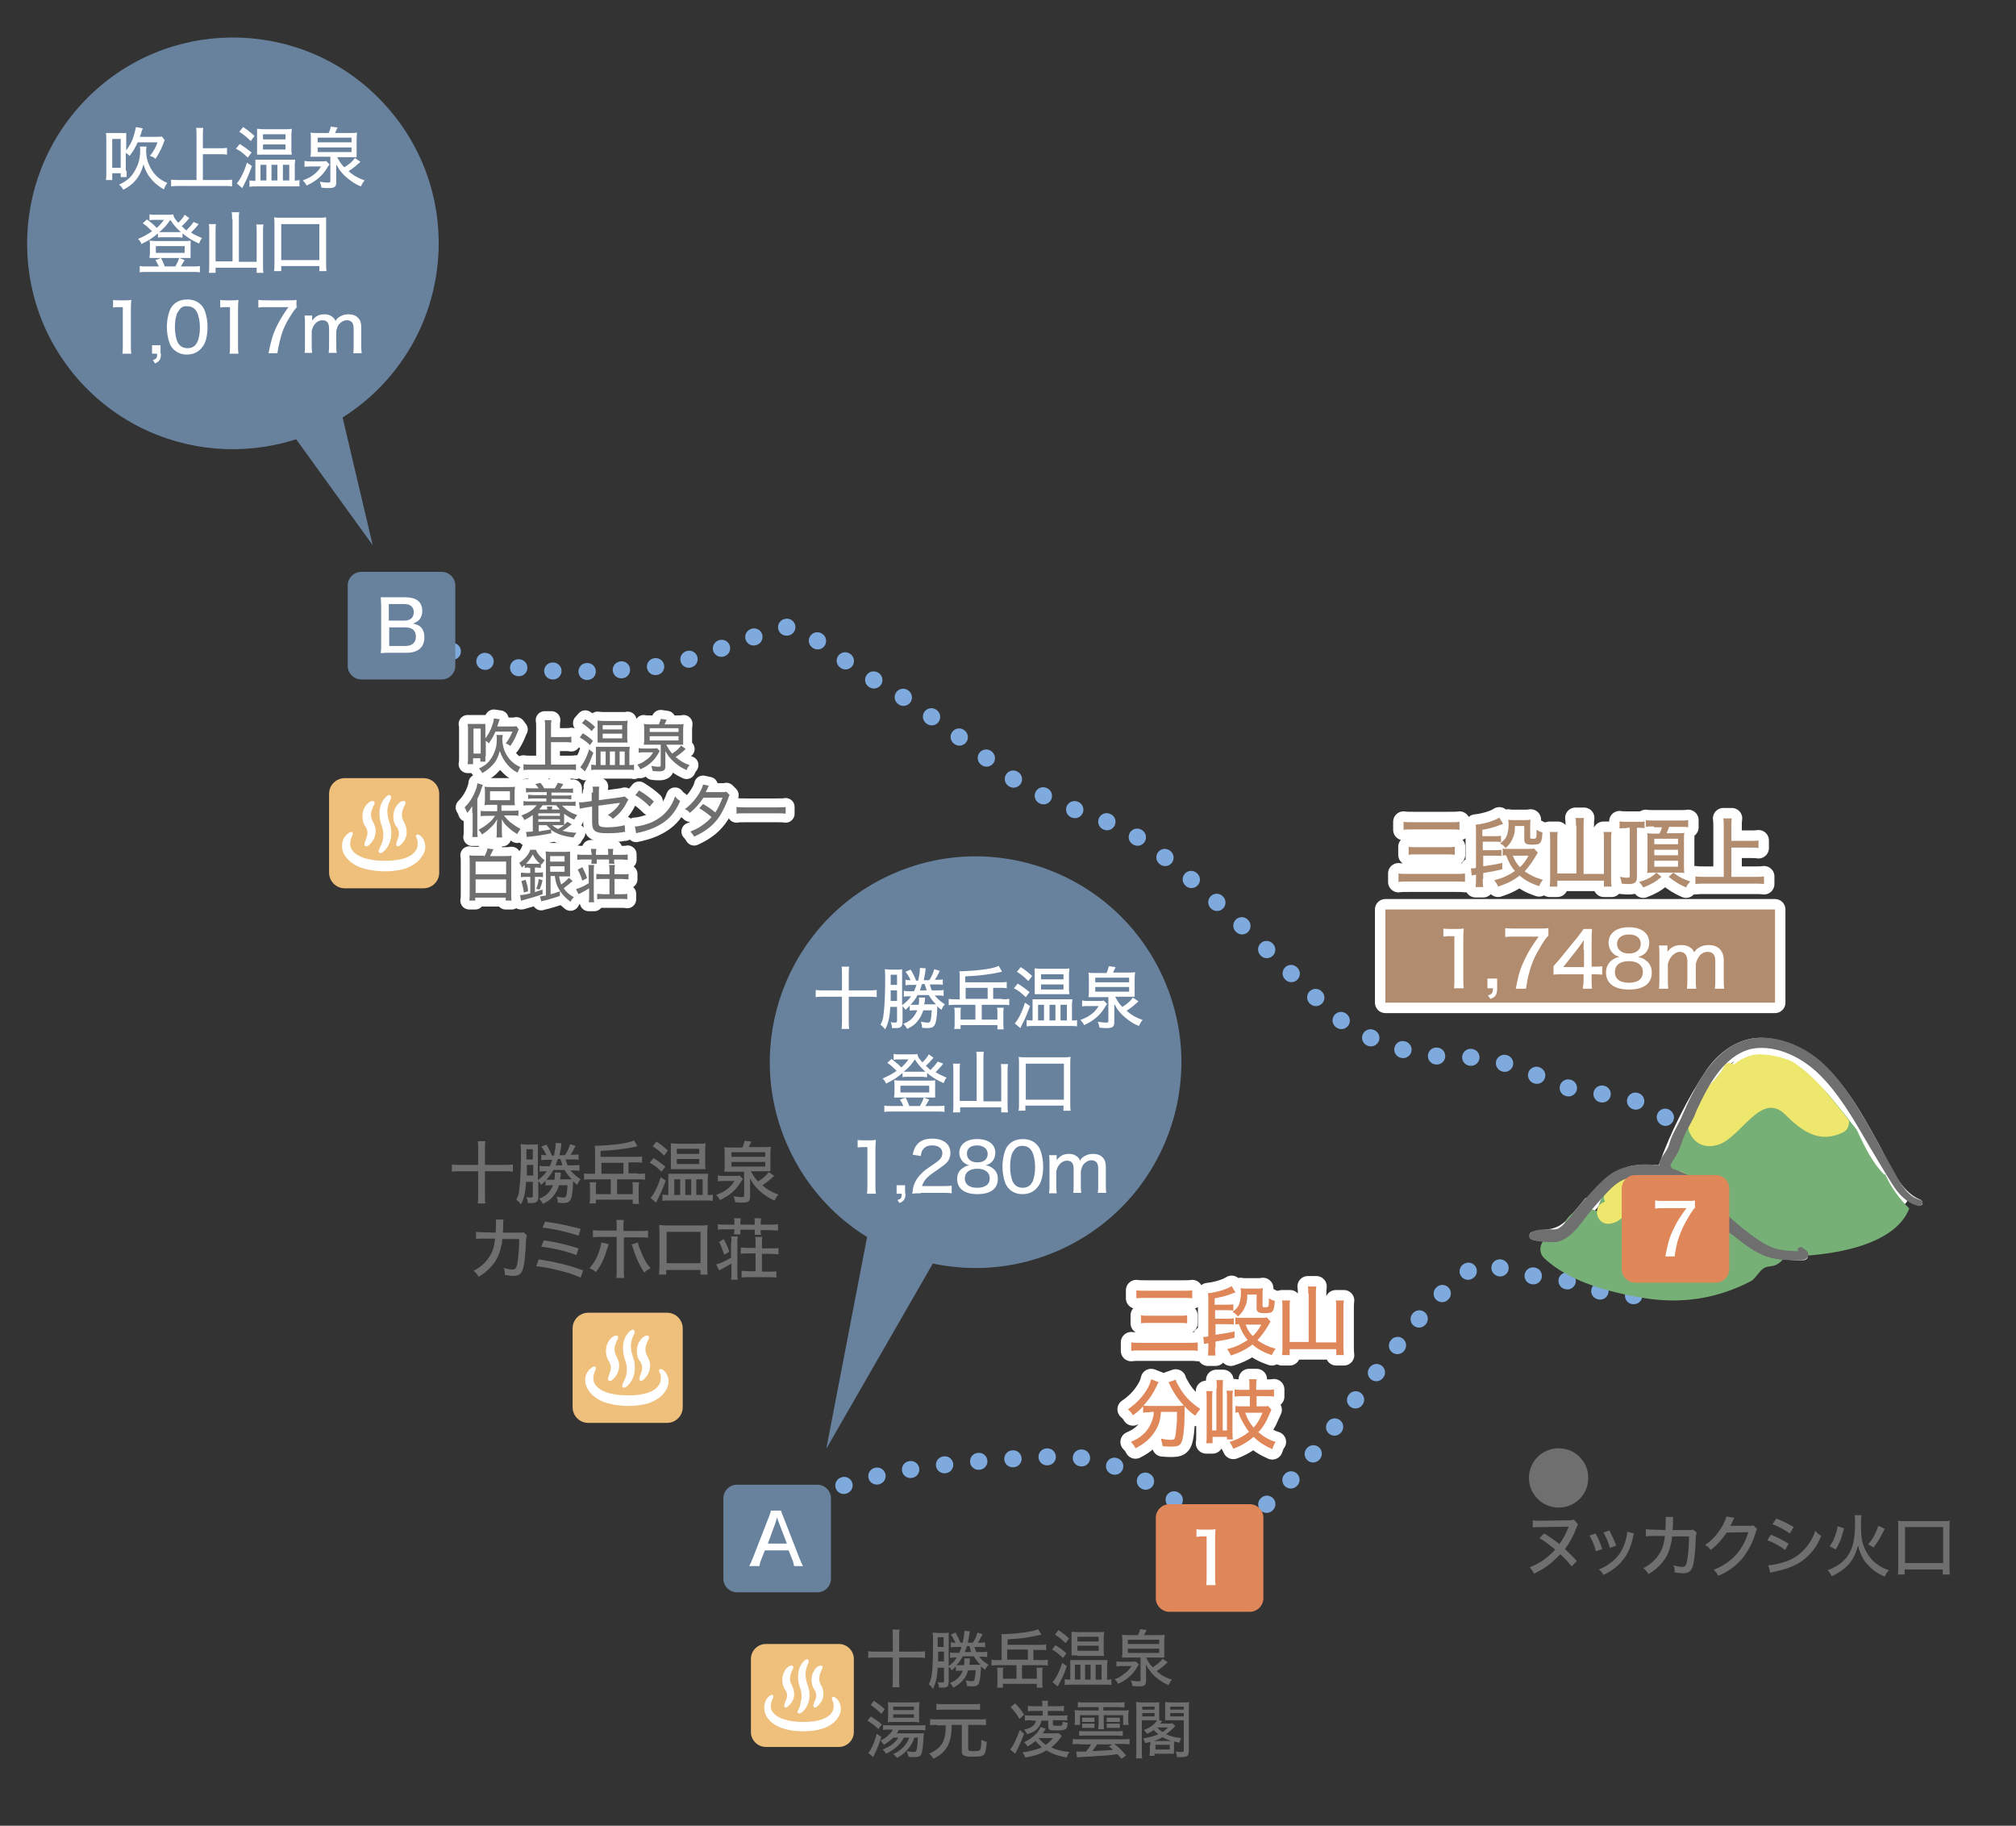 <?xml version="1.0" encoding="utf-8"?>
<!-- Generator: Adobe Illustrator 26.0.2, SVG Export Plug-In . SVG Version: 6.00 Build 0)  -->
<svg version="1.1" id="レイヤー_1" xmlns="http://www.w3.org/2000/svg" xmlns:xlink="http://www.w3.org/1999/xlink" x="0px"
	 y="0px" width="476px" height="431px" viewBox="0 0 476 431" style="enable-background:new 0 0 476 431;" xml:space="preserve">
<rect x="0" y="0" width="476" height="431" fill="#333333" stroke="none"/>
<style type="text/css">
	
		.st0{fill-rule:evenodd;clip-rule:evenodd;fill:none;stroke:#7EAADE;stroke-width:4;stroke-linecap:round;stroke-linejoin:round;stroke-dasharray:0.1,8;}
	.st1{fill-rule:evenodd;clip-rule:evenodd;fill:none;stroke:#7EAADE;stroke-width:4;stroke-linecap:round;stroke-dasharray:0.1,8;}
	.st2{fill-rule:evenodd;clip-rule:evenodd;fill:#68829E;}
	.st3{fill-rule:evenodd;clip-rule:evenodd;fill:#DF8759;}
	.st4{fill:#FFFFFF;}
	.st5{fill:#6F6F6F;}
	.st6{fill:#181000;}
	.st7{fill:none;stroke:#FFFFFF;stroke-width:4.923;stroke-linecap:round;stroke-linejoin:round;}
	.st8{fill:#DF8759;}
	.st9{fill:#EEC07C;}
	.st10{fill:#77B076;}
	.st11{fill:#EEE76E;}
	.st12{fill:#FFFFFF;stroke:#FFFFFF;stroke-width:4.219;stroke-linecap:round;stroke-linejoin:round;stroke-miterlimit:10;}
	.st13{fill:#B18C6F;}
</style>
<path class="st0" d="M191.9,354.1c12.4-8,42.2-9.5,55.8-10.2c22.3-1.2,29.8,14.6,42.3,16"/>
<path class="st0" d="M292.3,359.5c16-5,49.5-67.7,61.1-60.6c5,3,13.7,1.9,21.2,4.8c11.4,4.4,16.1,2.3,25.4-6"/>
<path class="st1" d="M407.1,283.7c0,0-10.1-17.3-15.5-21.4c-5.4-4.1-21.3-4.3-26-7c-4.7-2.7-12.8-6-22-5.8c-9.1,0.2-21-3.6-28.1-9.5
	c-7.1-6-39.9-41-53-45.6c-13.1-4.6-22-8.8-27.9-14c-5.9-5.2-24.2-18.3-27.9-19.7c-3.7-1.4-16.4-12.7-20.3-12.7
	c-3.9,0-24.1,8.8-30.9,9.3c-6.8,0.5-35.9,5.3-58-8"/>
<path class="st2" d="M250.6,294.9c-24.4,11.2-53.2,0.5-64.4-23.9c-11.2-24.4-0.5-53.2,23.9-64.4c24.4-11.2,53.2-0.5,64.4,23.9
	C285.7,254.9,275,283.7,250.6,294.9z"/>
<g>
	<g>
		<g>
			<path class="st3" d="M272.9,358.3c0-1.7,1.4-3.2,3.2-3.2l19,0c1.7,0,3.2,1.4,3.2,3.2v19c0,1.7-1.4,3.2-3.2,3.2l-19,0
				c-1.7,0-3.2-1.4-3.2-3.2L272.9,358.3z"/>
		</g>
	</g>
</g>
<g>
	<g>
		<g>
			<path class="st2" d="M170.8,353.7c0-1.7,1.4-3.2,3.2-3.2l19,0c1.7,0,3.2,1.4,3.2,3.2l0,19c0,1.7-1.4,3.2-3.2,3.2l-19,0
				c-1.7,0-3.2-1.4-3.2-3.2L170.8,353.7z"/>
		</g>
	</g>
</g>
<g>
	<path class="st4" d="M400.5,285.4c-0.4,0.4-0.8,0.9-1.5,2.1c-1.3,2.1-2,3.7-2.7,5.9c-0.3,1.2-0.5,2-0.7,3.6h-2.2
		c0.6-3.1,1-4.6,2-6.6c0.8-1.7,1.6-2.9,3-4.8H393c-0.9,0-1.4,0-2.1,0.1v-1.9c0.7,0.1,1.2,0.1,2.1,0.1h5.2c1.2,0,1.6,0,2.1-0.1V285.4
		z"/>
</g>
<g>
	<path class="st4" d="M282.5,361c0.5,0.1,0.8,0.1,1.6,0.1h1.3c0.7,0,1,0,1.6-0.1c-0.1,1-0.1,1.8-0.1,2.8v8.3c0,0.9,0,1.4,0.1,2.1
		h-2.2c0.1-0.6,0.1-1.2,0.1-2.1v-9.4h-0.8c-0.6,0-1,0-1.6,0.1V361z"/>
</g>
<g>
	<path class="st4" d="M187.5,369.7c-0.1-0.6-0.3-1.3-0.5-1.7l-0.8-2h-5.6l-0.8,2c-0.3,0.7-0.4,1.1-0.5,1.7h-2.4
		c0.3-0.5,0.5-1.1,0.9-2l3.7-9.5c0.3-0.8,0.5-1.2,0.5-1.6h2.4c0.1,0.4,0.2,0.6,0.6,1.6l3.7,9.5c0.4,1,0.6,1.5,0.9,2H187.5z
		 M183.8,359.2c-0.1-0.2-0.1-0.2-0.3-1c-0.3,0.9-0.3,0.9-0.3,1l-1.9,5.2h4.5L183.8,359.2z"/>
</g>
<g>
	<path class="st5" d="M373.2,344.2c1.2,1.3,1.8,2.9,1.8,4.7c0,3.9-3.1,7-7,7s-7-3.2-7-7c0-2,0.8-3.8,2.3-5.2c1.2-1.1,3-1.8,4.7-1.8
		C370,341.9,371.9,342.7,373.2,344.2z"/>
	<path class="st5" d="M372.6,359.9c-0.1,0.2-0.3,0.5-0.4,0.8c-0.7,1.9-1.6,3.5-2.7,5c0.8,0.7,2,1.9,2.8,2.8l-1.2,1.3
		c-0.7-0.9-1.7-2-2.7-2.9c-0.5,0.5-1.5,1.5-2.2,2.1c-1.2,1-2.4,1.7-4,2.5c-0.3-0.6-0.5-0.9-1-1.5c2.4-1,4.3-2.3,6-4.2
		c-1.5-1.2-2.5-2-3.7-2.7l1.1-1.1c1.3,0.8,2.4,1.6,3.6,2.5c0.9-1.2,1.6-2.6,2.2-4.1l-6.3,0.1c-1.1,0-1.6,0-2.2,0.1l0-1.7
		c0.5,0.1,0.8,0.1,1.6,0.1c0.1,0,0.3,0,0.6,0l6.2-0.1c0.8,0,0.9,0,1.3-0.2L372.6,359.9z"/>
	<path class="st5" d="M376.7,362c0.7,1.2,1,1.9,1.6,3.7l-1.5,0.5c-0.4-1.5-0.8-2.5-1.5-3.7L376.7,362z M385.8,362
		c-0.1,0.2-0.1,0.3-0.2,0.8c-0.5,2.2-1.2,4-2.3,5.3c-1.1,1.5-2.5,2.6-4.7,3.7c-0.3-0.6-0.5-0.8-1.1-1.3c1.1-0.4,1.7-0.8,2.7-1.5
		c1.9-1.4,3-3,3.7-5.6c0.2-0.8,0.3-1.3,0.3-1.8L385.8,362z M380,361.3c0.8,1.6,1.1,2.2,1.6,3.6l-1.5,0.5c-0.3-1.2-0.8-2.4-1.5-3.6
		L380,361.3z"/>
	<path class="st5" d="M393.2,361.2c0.1-0.8,0.1-1.6,0.1-2.3c0-0.4,0-0.5,0-0.8l1.8,0c-0.1,0.3-0.1,0.4-0.1,2c0,0.3,0,0.5-0.1,1.1
		l3.7,0c0.7,0,0.8,0,1.2-0.1l0.8,0.7c-0.1,0.3-0.1,0.4-0.2,1c-0.1,3.5-0.4,6.1-0.8,7.2c-0.4,1-1,1.4-2.2,1.4c-0.6,0-1.1-0.1-2-0.2
		c0-0.8,0-1.1-0.3-1.7c0.9,0.3,1.6,0.4,2.1,0.4c0.7,0,1-0.4,1.2-1.8c0.2-1.2,0.4-3.4,0.4-5.4l-4,0c-0.1,1.1-0.1,1.2-0.3,1.8
		c-0.4,2.1-1.3,3.7-2.7,5.1c-0.8,0.8-1.5,1.4-2.6,2c-0.4-0.7-0.6-0.9-1.2-1.4c2-1,3.3-2.4,4.2-4.1c0.5-1.1,0.7-1.8,0.9-3.5l-2.8,0
		c-1,0-1.2,0-1.7,0.1l0-1.7c0.6,0.1,0.9,0.1,1.7,0.1L393.2,361.2z"/>
	<path class="st5" d="M409.5,358.3c-0.1,0.2-0.1,0.2-0.3,0.6c-0.3,0.7-0.4,1-0.7,1.3c0.1,0,0.4,0,0.7,0l3.8,0c0.6,0,0.7,0,1-0.1
		l0.9,0.9c-0.2,0.2-0.2,0.3-0.4,0.9c-0.7,2.4-1.9,4.5-3.2,6.1c-1.5,1.7-3.2,3-5.6,4c-0.4-0.7-0.5-0.9-1.1-1.4c2.4-1,4-2.1,5.5-3.8
		c1.2-1.4,2.1-3.1,2.7-5.1l-5.1,0.1c-1.1,1.6-2.3,3-3.8,4.1c-0.4-0.6-0.6-0.7-1.3-1.2c1.8-1.2,2.9-2.5,4.1-4.5
		c0.5-1,0.8-1.6,0.9-2.2L409.5,358.3z"/>
	<path class="st5" d="M418.1,362.3c1.6,0.6,2.8,1.3,4.2,2.1l-0.8,1.5c-1.2-0.9-2.6-1.7-4.2-2.3L418.1,362.3z M417.5,369.5
		c1.2,0,2.8-0.4,4.5-1c1.9-0.7,3.4-1.9,4.7-3.5c0.9-1.2,1.4-2.1,1.9-3.6c0.6,0.6,0.8,0.8,1.4,1.2c-0.8,1.9-1.6,3.2-2.8,4.4
		c-1.7,1.8-3.7,2.9-6.8,3.7c-0.3,0.1-0.9,0.2-1.8,0.4c-0.3,0.1-0.4,0.1-0.6,0.2L417.5,369.5z M419.4,358.5c1.6,0.6,2.8,1.2,4.1,2
		l-0.9,1.5c-1.3-0.9-2.8-1.7-4.1-2.2L419.4,358.5z"/>
	<path class="st5" d="M439.5,357.9c-0.1,0.4-0.1,0.8-0.1,2.3c0,2.4,0.2,3.8,0.8,5.2c0.7,1.6,1.8,3.1,3.2,4c0.8,0.6,1.5,0.9,2.6,1.3
		c-0.5,0.5-0.7,0.8-1,1.5c-1.6-0.7-2.8-1.5-3.9-2.7c-0.8-0.8-1.3-1.6-1.8-2.8c-0.3-0.7-0.4-1-0.6-1.9c-0.5,2.1-1.4,3.8-2.8,5.1
		c-0.9,0.8-1.9,1.5-3.4,2.2c-0.3-0.6-0.5-0.9-1-1.4c2.1-0.8,3.6-1.8,4.7-3.3c0.7-1,1.3-2.4,1.5-3.8c0.2-1.1,0.3-2.4,0.3-4.1
		c0-0.9,0-1.3-0.1-1.8H439.5z M432,365c0.6-0.8,0.9-1.3,1.2-2.2c0.3-0.8,0.5-1.3,0.7-2.5l1.5,0.5c-0.3,1.2-0.5,1.7-0.8,2.7
		c-0.4,0.9-0.6,1.4-1.2,2.3L432,365z M441.1,364.6c1.2-1.5,1.8-2.6,2.4-4.4l1.5,0.7c-0.9,1.9-1.5,2.9-2.6,4.4L441.1,364.6z"/>
	<path class="st5" d="M448.1,371.7c0.1-0.6,0.1-1.1,0.1-1.9v-9.1c0-0.7,0-1.2-0.1-1.7c0.5,0.1,1,0.1,1.7,0.1h8.8
		c0.8,0,1.2,0,1.8-0.1c-0.1,0.5-0.1,1-0.1,1.7v9.1c0,0.8,0,1.4,0.1,1.9h-1.7v-1.2h-9v1.2H448.1z M449.8,369h9v-8.5h-9V369z"/>
</g>
<g>
	<path class="st5" d="M112.9,271.3c0-0.8,0-1.4-0.1-1.9h1.8c-0.1,0.6-0.1,1.1-0.1,1.9v3.7h4.6c0.8,0,1.3,0,2-0.1v1.7
		c-0.6-0.1-1.2-0.1-2-0.1h-4.6v5.5c0,0.8,0,1.5,0.1,2.1h-1.8c0.1-0.6,0.1-1.3,0.1-2.1v-5.5h-4.3c-0.8,0-1.4,0-1.9,0.1v-1.7
		c0.6,0.1,1.2,0.1,1.9,0.1h4.3V271.3z"/>
	<path class="st5" d="M133.5,273.6c0.2,0.6,0.3,1,0.5,1.5h1.2c0.7,0,1.1,0,1.6-0.1v1.4c-0.5-0.1-0.8-0.1-1.5-0.1h-0.6
		c0.7,0.8,1.3,1.4,2.4,2.1c-0.4,0.4-0.6,0.8-0.8,1.3c-0.5-0.4-0.7-0.5-1-0.9c0,0.3,0,0.4,0,0.7c-0.1,2.3-0.3,3.3-0.7,3.9
		c-0.3,0.4-0.7,0.6-1.6,0.6c-0.4,0-0.8,0-1.3-0.1c0-0.7-0.1-0.9-0.3-1.4c0.7,0.1,1.1,0.2,1.6,0.2s0.6-0.1,0.7-0.5
		c0.2-0.6,0.2-1.3,0.3-2.4h-2c-0.3,1-0.7,1.7-1.3,2.5c-0.6,0.8-1.3,1.3-2.5,1.9c-0.2-0.4-0.5-0.8-0.9-1.2c1.2-0.5,1.9-1,2.5-1.8
		c0.3-0.4,0.5-0.8,0.8-1.4H130c-0.6,0-0.8,0-1.2,0.1v-1.2c-0.3,0.4-0.5,0.5-1,1c-0.3-0.4-0.4-0.6-0.7-0.9v3.7c0,1.1-0.4,1.5-1.5,1.5
		c-0.3,0-0.5,0-1,0c0-0.6-0.1-0.9-0.3-1.4c0.4,0.1,0.8,0.1,1,0.1c0.4,0,0.5-0.1,0.5-0.4v-3.3h-1.6c-0.1,2.4-0.5,4-1.2,5.3
		c-0.3-0.4-0.6-0.7-1.1-1.1c0.4-0.8,0.6-1.3,0.7-2.3c0.2-1.5,0.4-4.1,0.4-8.3c0-1.3,0-1.9-0.1-2.5c0.4,0,0.8,0.1,1.4,0.1h1.4
		c0.6,0,1,0,1.3-0.1c0,0.4,0,0.7,0,1.5v7c0.9-0.7,1.5-1.2,2.1-2.1h-0.4c-0.5,0-0.9,0-1.3,0.1v-1.4c0.5,0.1,0.8,0.1,1.4,0.1h1
		c0.3-0.6,0.4-1,0.6-1.5h-1.2c-0.7,0-0.9,0-1.4,0.1v-1.3c0.4,0.1,0.6,0.1,1.2,0.1c-0.4-0.9-0.6-1.2-1.2-2l1.2-0.5
		c0.6,0.9,0.9,1.6,1.3,2.6h0.5c0.2-1,0.4-2,0.4-2.8c0,0,0-0.1,0-0.2l1.4,0.1c-0.1,0.3-0.1,0.4-0.1,0.6c-0.1,0.9-0.3,1.6-0.4,2.2h1.3
		c0.6-0.9,0.9-1.6,1.2-2.6l1.3,0.4c-0.4,0.8-0.8,1.6-1.2,2.1h0.5c0.6,0,1,0,1.4-0.1v1.3c-0.4-0.1-0.8-0.1-1.5-0.1H133.5z M124.4,275
		l0,2.5h1.5V275H124.4z M125.8,271.3h-1.5v2.4h1.5V271.3z M130.6,276.3c-0.5,0.9-0.8,1.3-1.6,2.2c0.2,0,0.6,0,1.1,0h0.8
		c0.1-0.4,0.1-0.8,0.1-1.2c0-0.2,0-0.3,0-0.5l1.4,0c0,0.1,0,0.1,0,0.4c0,0.4-0.1,0.8-0.2,1.2h2c0.4,0,0.5,0,0.8,0
		c-0.8-0.8-1.3-1.5-1.7-2.2H130.6z M131.7,273.6c-0.2,0.7-0.4,1.1-0.5,1.5h1.6c-0.1-0.4-0.2-0.7-0.5-1.5H131.7z"/>
	<path class="st5" d="M150.6,277.1c0.7,0,1.2,0,1.7-0.1v1.5c-0.5-0.1-1-0.1-1.7-0.1h-4.9v3.5h3.7v-1.7c0-0.4,0-0.7-0.1-1.1h1.6
		c-0.1,0.4-0.1,0.7-0.1,1.3v2.3c0,0.7,0,1.1,0.1,1.5h-1.5v-1h-8.7v0.9h-1.5c0.1-0.5,0.1-0.8,0.1-1.5v-2.3c0-0.5,0-0.8-0.1-1.2h1.6
		c-0.1,0.3-0.1,0.6-0.1,1.1v1.7h3.5v-3.5h-4.6c-0.7,0-1.2,0-1.7,0.1V277c0.5,0.1,1,0.1,1.7,0.1h0.9v-5.2c0-0.6,0-1-0.1-1.4
		c4.1-0.1,8.1-0.6,9.3-1.3l0.8,1.4c-2.3,0.5-2.5,0.5-3.3,0.6c-1.9,0.3-3.5,0.4-5.4,0.5v1.4h8.2c0.8,0,1.1,0,1.6-0.1v1.5
		c-0.5-0.1-0.9-0.1-1.6-0.1h-1.6v2.6H150.6z M147.2,274.5H142v2.6h5.2V274.5z"/>
	<path class="st5" d="M154.3,273.4c1,0.6,1.8,1.2,2.8,2l-0.9,1.2c-1.1-1-1.6-1.5-2.8-2.1L154.3,273.4z M157.2,278.7
		c-0.8,2.1-1.2,3.1-2,4.6c-0.1,0.3-0.2,0.4-0.3,0.6l-1.3-1.1c0.8-0.9,1.7-2.6,2.4-4.9L157.2,278.7z M155,269.5
		c1.1,0.7,1.7,1.2,2.7,2.1l-0.9,1.2c-0.9-0.9-1.6-1.5-2.7-2.2L155,269.5z M167.4,282.1c0.4,0,0.6,0,0.9-0.1v1.5
		c-0.4-0.1-1.1-0.1-1.8-0.1h-8.4c-0.6,0-1.2,0-1.7,0.1V282c0.3,0,0.6,0.1,1,0.1h0.4v-3.8c0-0.5,0-0.8,0-1.2c0.4,0,0.7,0,1.4,0h6.5
		c0.8,0,1.1,0,1.5,0c0,0.5-0.1,0.7-0.1,1.2v3.8H167.4z M159.9,276c-0.6,0-1,0-1.5,0c0-0.4,0-0.8,0-1.4v-3.3c0-0.6,0-0.9,0-1.4
		c0.4,0,0.8,0.1,1.6,0.1h5c0.8,0,1.2,0,1.6-0.1c0,0.5-0.1,0.8-0.1,1.4v3.3c0,0.5,0,0.9,0.1,1.4c-0.4,0-0.8,0-1.5,0H159.9z
		 M159.2,282.1h1.4v-3.7h-1.4V282.1z M159.8,272.4h5.3v-1.2h-5.3V272.4z M159.8,274.8h5.3v-1.2h-5.3V274.8z M161.8,282.1h1.4v-3.7
		h-1.4V282.1z M164.4,282.1h1.5v-3.7h-1.5V282.1z"/>
	<path class="st5" d="M169.7,277.5c0.3,0.1,0.7,0.1,1.4,0.1h2.3c0.6,0,0.9,0,1.2-0.1l0.8,0.8c-0.1,0.1-0.3,0.5-0.6,0.9
		c-1,1.7-2.6,3.1-4.8,4.1c-0.2-0.4-0.5-0.8-0.9-1.2c0.9-0.4,1.5-0.6,2.2-1.1c0.9-0.6,1.5-1.2,2.1-2.2h-2.5c-0.5,0-1,0-1.4,0.1V277.5
		z M175.3,270.8c0.3-0.6,0.4-1,0.5-1.5l1.6,0.2c-0.2,0.4-0.5,1.1-0.6,1.3h3.5c0.7,0,1.3,0,1.7-0.1c0,0.4-0.1,0.8-0.1,1.6v2.6
		c0,0.8,0,1.2,0,1.6c-0.5,0-1.1,0-1.6,0h-3c0.6,1.1,0.9,1.6,1.7,2.4c1.3-0.8,2-1.5,2.5-2.2l1.3,0.9c-1,0.9-1.8,1.6-2.8,2.2
		c1.2,1.1,2.4,1.7,3.8,2.2c-0.4,0.4-0.6,0.8-0.9,1.4c-1-0.4-1.7-0.8-2.6-1.5c-0.8-0.6-1.6-1.3-2.2-2.1c-0.4-0.5-0.6-0.9-1-1.6
		c0,0.9,0,1.2,0,1.7v2.6c0,1.1-0.4,1.4-1.8,1.4c-0.5,0-0.8,0-1.7-0.1c-0.1-0.6-0.2-0.9-0.4-1.4c0.6,0.1,1.3,0.2,1.7,0.2
		c0.7,0,0.8,0,0.8-0.4v-5.6h-3.1c-0.9,0-1.2,0-1.6,0c0-0.2,0.1-0.7,0.1-0.9v-3.2c0-0.8,0-1.2-0.1-1.7c0.4,0.1,1,0.1,1.7,0.1H175.3z
		 M172.7,273.1h8V272h-8V273.1z M172.7,275.4h8v-1.1h-8V275.4z"/>
	<path class="st5" d="M117,291c0.1-0.8,0.1-1.6,0.1-2.3c0-0.4,0-0.5,0-0.8l1.8,0c-0.1,0.3-0.1,0.4-0.1,2c0,0.3,0,0.5-0.1,1.1l3.7,0
		c0.7,0,0.8,0,1.2-0.1l0.8,0.7c-0.1,0.3-0.1,0.4-0.2,1c-0.1,3.5-0.4,6.1-0.8,7.2c-0.4,1-1,1.4-2.2,1.4c-0.6,0-1.1-0.1-2-0.2
		c0-0.8,0-1.1-0.3-1.7c0.9,0.3,1.6,0.4,2.1,0.4c0.7,0,1-0.4,1.2-1.8c0.2-1.2,0.4-3.4,0.4-5.4l-4,0c-0.1,1.1-0.1,1.2-0.3,1.8
		c-0.4,2.1-1.3,3.7-2.7,5.1c-0.8,0.8-1.5,1.4-2.6,2c-0.4-0.7-0.6-0.9-1.2-1.4c2-1,3.3-2.4,4.2-4.1c0.5-1.1,0.7-1.8,0.9-3.5l-2.8,0
		c-1,0-1.2,0-1.7,0.1l0-1.7c0.6,0.1,0.9,0.1,1.7,0.1L117,291z"/>
	<path class="st5" d="M127.2,297.3c3.9,0.6,6.9,1.3,10.5,2.6l-0.6,1.7c-1.6-0.7-3-1.2-5.6-1.8c-2-0.5-3.3-0.7-4.9-0.9L127.2,297.3z
		 M128.4,292.8c2.6,0.4,5,0.9,8.2,1.9l-0.5,1.6c-2.3-0.9-5.2-1.6-8.3-2L128.4,292.8z M128.7,288.4c2.9,0.4,5,0.8,8.4,1.7l-0.5,1.6
		c-2.4-0.8-5.7-1.6-8.5-1.9L128.7,288.4z"/>
	<path class="st5" d="M143.7,293.7c0,0.1,0,0.1-0.3,1c-0.3,1-0.7,2.1-1.2,3.2c-0.5,1-0.8,1.5-1.5,2.4c-0.6-0.5-0.8-0.6-1.5-0.9
		c1-1.2,1.7-2.3,2.3-4.1c0.3-0.9,0.4-1.4,0.5-2L143.7,293.7z M145.6,289.6c0-0.8,0-1.2-0.1-1.6h1.8c-0.1,0.5-0.1,0.9-0.1,1.7v0.9
		h3.7c1,0,1.5,0,2.1-0.1v1.7c-0.8-0.1-1-0.1-2-0.1h-3.7v7.7c0,1.1,0,1.4,0.1,1.9h-1.9c0.1-0.5,0.1-1,0.1-1.9V292h-3.6
		c-1,0-1.4,0-2,0.1v-1.7c0.6,0.1,1.1,0.1,2,0.1h3.6V289.6z M150.6,293.3c0.1,0.5,0.2,0.9,0.6,1.8c0.7,1.9,1.3,3,2.4,4.3
		c-0.7,0.4-0.9,0.5-1.5,1c-1.2-1.9-1.9-3.4-2.7-5.9c-0.1-0.4-0.2-0.5-0.3-0.7L150.6,293.3z"/>
	<path class="st5" d="M157.3,299.8v1.1h-1.7c0-0.4,0.1-1,0.1-2v-8c0-0.8,0-1.2-0.1-1.7c0.8,0,1.1,0.1,2,0.1h7.6c1,0,1.4,0,1.9-0.1
		c0,0.4-0.1,0.9-0.1,1.7v8c0,1.1,0,1.6,0.1,2h-1.7v-1.1H157.3z M165.4,290.8h-8v7.4h8V290.8z"/>
	<path class="st5" d="M172.7,293.3c0-0.6,0-1-0.1-1.4h1.6c-0.1,0.4-0.1,0.8-0.1,1.4v7.1c0,0.8,0,1.2,0.1,1.7h-1.6
		c0.1-0.5,0.1-1,0.1-1.7v-2.1c-0.9,0.5-0.9,0.5-2.5,1.4c-0.1,0-0.2,0.1-0.4,0.2l-0.7-1.4c0.8-0.2,2.2-0.8,3.5-1.6V293.3z
		 M173.4,288.6c0-0.4,0-0.7-0.1-1h1.6c0,0.4-0.1,0.7-0.1,1v0.5h3.4v-0.5c0-0.3,0-0.7-0.1-1h1.6c0,0.3-0.1,0.7-0.1,1v0.5h2.2
		c0.8,0,1.4,0,1.9-0.1v1.5c-0.5,0-1.1-0.1-1.9-0.1h-2.2v0.2c0,0.4,0,0.6,0.1,0.9h-1.5c0-0.3,0-0.5,0-0.9v-0.3h-3.4v0.2
		c0,0.4,0,0.6,0,0.9h-1.5c0-0.3,0.1-0.6,0.1-0.9v-0.3h-2.1c-0.8,0-1.3,0-1.8,0.1V289c0.5,0.1,1,0.1,1.8,0.1h2.1V288.6z M170.9,292.5
		c0.6,1.2,0.9,1.8,1.3,3l-1.2,0.7c-0.4-1.2-0.7-2-1.2-3L170.9,292.5z M178.4,293.7c0-0.8,0-1.3-0.1-1.7h1.7
		c-0.1,0.4-0.1,0.8-0.1,1.7v1h2.1c0.8,0,1.4,0,1.8-0.1v1.5c-0.5,0-1.1-0.1-1.8-0.1h-2.1v4.2h1.6c0.8,0,1.4,0,1.8-0.1v1.5
		c-0.6-0.1-1.1-0.1-1.8-0.1h-4.6c-0.7,0-1.4,0-1.8,0.1V300c0.4,0,1.1,0.1,1.8,0.1h1.5v-4.2h-1.7c-0.7,0-1.3,0-1.8,0.1v-1.5
		c0.3,0,1.1,0.1,1.8,0.1h1.7V293.7z"/>
</g>
<polygon class="st2" points="207.7,276.6 195.1,342 228.7,283.6 "/>
<g>
	<path class="st4" d="M198.8,230.1c0-0.8,0-1.4-0.1-1.9h1.8c-0.1,0.6-0.1,1.1-0.1,1.9v3.7h4.6c0.8,0,1.3,0,2-0.1v1.7
		c-0.6-0.1-1.2-0.1-2-0.1h-4.6v5.5c0,0.8,0,1.5,0.1,2.1h-1.8c0.1-0.6,0.1-1.3,0.1-2.1v-5.5h-4.3c-0.8,0-1.4,0-1.9,0.1v-1.7
		c0.6,0.1,1.2,0.1,1.9,0.1h4.3V230.1z"/>
	<path class="st4" d="M219.5,232.3c0.2,0.6,0.3,1,0.5,1.5h1.2c0.7,0,1.1,0,1.6-0.1v1.4c-0.5-0.1-0.8-0.1-1.5-0.1h-0.6
		c0.7,0.8,1.3,1.4,2.4,2.1c-0.4,0.4-0.6,0.8-0.8,1.3c-0.5-0.4-0.7-0.5-1-0.9c0,0.3,0,0.4,0,0.7c-0.1,2.3-0.3,3.3-0.7,3.9
		c-0.3,0.4-0.7,0.6-1.6,0.6c-0.4,0-0.8,0-1.3-0.1c0-0.7-0.1-0.9-0.3-1.4c0.7,0.1,1.1,0.2,1.6,0.2s0.6-0.1,0.7-0.5
		c0.2-0.6,0.2-1.3,0.3-2.4h-2c-0.3,1-0.7,1.7-1.3,2.5c-0.6,0.8-1.3,1.3-2.5,1.9c-0.2-0.4-0.5-0.8-0.9-1.2c1.2-0.5,1.9-1,2.5-1.8
		c0.3-0.4,0.5-0.8,0.8-1.4H216c-0.6,0-0.8,0-1.2,0.1v-1.2c-0.3,0.4-0.5,0.5-1,1c-0.3-0.4-0.4-0.6-0.7-0.9v3.7c0,1.1-0.4,1.5-1.5,1.5
		c-0.3,0-0.5,0-1,0c0-0.6-0.1-0.9-0.3-1.4c0.4,0.1,0.8,0.1,1,0.1c0.4,0,0.5-0.1,0.5-0.4v-3.3h-1.6c-0.1,2.4-0.5,4-1.2,5.3
		c-0.3-0.4-0.6-0.7-1.1-1.1c0.4-0.8,0.6-1.3,0.7-2.3c0.2-1.5,0.4-4.1,0.4-8.3c0-1.3,0-1.9-0.1-2.5c0.4,0,0.8,0.1,1.4,0.1h1.4
		c0.6,0,1,0,1.3-0.1c0,0.4,0,0.7,0,1.5v7c0.9-0.7,1.5-1.2,2.1-2.1h-0.4c-0.5,0-0.9,0-1.3,0.1v-1.4c0.5,0.1,0.8,0.1,1.4,0.1h1
		c0.3-0.6,0.4-1,0.6-1.5h-1.2c-0.7,0-0.9,0-1.4,0.1v-1.3c0.4,0.1,0.6,0.1,1.2,0.1c-0.4-0.9-0.6-1.2-1.2-2l1.2-0.5
		c0.6,0.9,0.9,1.6,1.3,2.6h0.5c0.2-1,0.4-2,0.4-2.8c0,0,0-0.1,0-0.2l1.4,0.1c-0.1,0.3-0.1,0.4-0.1,0.6c-0.1,0.9-0.3,1.6-0.4,2.2h1.3
		c0.6-0.9,0.9-1.6,1.2-2.6l1.3,0.4c-0.4,0.8-0.8,1.6-1.2,2.1h0.5c0.6,0,1,0,1.4-0.1v1.3c-0.4-0.1-0.8-0.1-1.5-0.1H219.5z
		 M210.3,233.8l0,2.5h1.5v-2.5H210.3z M211.8,230.1h-1.5v2.4h1.5V230.1z M216.6,235c-0.5,0.9-0.8,1.3-1.6,2.2c0.2,0,0.6,0,1.1,0h0.8
		c0.1-0.4,0.1-0.8,0.1-1.2c0-0.2,0-0.3,0-0.5l1.4,0c0,0.1,0,0.1,0,0.4c0,0.4-0.1,0.8-0.2,1.2h2c0.4,0,0.5,0,0.8,0
		c-0.8-0.8-1.3-1.5-1.7-2.2H216.6z M217.7,232.3c-0.2,0.7-0.4,1.1-0.5,1.5h1.6c-0.1-0.4-0.2-0.7-0.5-1.5H217.7z"/>
	<path class="st4" d="M236.6,235.9c0.7,0,1.2,0,1.7-0.1v1.5c-0.5-0.1-1-0.1-1.7-0.1h-4.8v3.5h3.7v-1.7c0-0.4,0-0.7-0.1-1.1h1.6
		c-0.1,0.4-0.1,0.7-0.1,1.3v2.3c0,0.7,0,1.1,0.1,1.5h-1.5v-1h-8.7v0.9h-1.5c0.1-0.5,0.1-0.8,0.1-1.5v-2.3c0-0.5,0-0.8-0.1-1.2h1.6
		c-0.1,0.3-0.1,0.6-0.1,1.1v1.7h3.5v-3.5h-4.6c-0.7,0-1.2,0-1.7,0.1v-1.5c0.5,0.1,1,0.1,1.7,0.1h0.9v-5.2c0-0.6,0-1-0.1-1.4
		c4.1-0.1,8.1-0.6,9.3-1.3l0.8,1.4c-2.3,0.5-2.5,0.5-3.3,0.6c-1.9,0.3-3.5,0.4-5.4,0.5v1.4h8.2c0.8,0,1.1,0,1.6-0.1v1.5
		c-0.5-0.1-0.9-0.1-1.6-0.1h-1.6v2.6H236.6z M233.2,233.2H228v2.6h5.2V233.2z"/>
	<path class="st4" d="M240.3,232.2c1,0.6,1.8,1.2,2.8,2l-0.9,1.2c-1.1-1-1.6-1.5-2.8-2.1L240.3,232.2z M243.2,237.5
		c-0.8,2.1-1.2,3.1-2,4.6c-0.1,0.3-0.2,0.4-0.3,0.6l-1.3-1.1c0.8-0.9,1.7-2.6,2.4-4.9L243.2,237.5z M241,228.3
		c1.1,0.7,1.7,1.2,2.7,2.1l-0.9,1.2c-0.9-0.9-1.6-1.5-2.7-2.2L241,228.3z M253.4,240.9c0.4,0,0.6,0,0.9-0.1v1.5
		c-0.4-0.1-1.1-0.1-1.8-0.1h-8.4c-0.6,0-1.2,0-1.7,0.1v-1.5c0.3,0,0.6,0.1,1,0.1h0.4v-3.8c0-0.5,0-0.8,0-1.2c0.4,0,0.7,0,1.4,0h6.5
		c0.8,0,1.1,0,1.5,0c0,0.5-0.1,0.7-0.1,1.2v3.8H253.4z M245.8,234.7c-0.6,0-1,0-1.5,0c0-0.4,0-0.8,0-1.4v-3.3c0-0.6,0-0.9,0-1.4
		c0.4,0,0.8,0.1,1.6,0.1h5c0.8,0,1.2,0,1.6-0.1c0,0.5-0.1,0.8-0.1,1.4v3.3c0,0.5,0,0.9,0.1,1.4c-0.4,0-0.8,0-1.5,0H245.8z
		 M245.1,240.9h1.4v-3.7h-1.4V240.9z M245.8,231.2h5.3V230h-5.3V231.2z M245.8,233.6h5.3v-1.2h-5.3V233.6z M247.8,240.9h1.4v-3.7
		h-1.4V240.9z M250.4,240.9h1.5v-3.7h-1.5V240.9z"/>
	<path class="st4" d="M255.7,236.2c0.3,0.1,0.7,0.1,1.4,0.1h2.3c0.6,0,0.9,0,1.2-0.1l0.8,0.8c-0.1,0.1-0.3,0.5-0.6,0.9
		c-1,1.7-2.6,3.1-4.8,4.1c-0.2-0.4-0.5-0.8-0.9-1.2c0.9-0.4,1.5-0.6,2.2-1.1c0.9-0.6,1.5-1.2,2.1-2.2h-2.5c-0.5,0-1,0-1.4,0.1V236.2
		z M261.3,229.6c0.3-0.6,0.4-1,0.5-1.5l1.6,0.2c-0.2,0.4-0.5,1.1-0.6,1.3h3.5c0.7,0,1.3,0,1.7-0.1c0,0.4-0.1,0.8-0.1,1.6v2.6
		c0,0.8,0,1.2,0,1.6c-0.5,0-1.1,0-1.6,0h-3c0.6,1.1,0.9,1.6,1.7,2.4c1.3-0.8,2-1.5,2.5-2.2l1.3,0.9c-1,0.9-1.8,1.6-2.8,2.2
		c1.2,1.1,2.4,1.7,3.8,2.2c-0.4,0.4-0.6,0.8-0.9,1.4c-1-0.4-1.7-0.8-2.6-1.5c-0.8-0.6-1.6-1.3-2.2-2.1c-0.4-0.5-0.6-0.9-1-1.6
		c0,0.9,0,1.2,0,1.7v2.6c0,1.1-0.4,1.4-1.8,1.4c-0.5,0-0.8,0-1.7-0.1c-0.1-0.6-0.2-0.9-0.4-1.4c0.6,0.1,1.3,0.2,1.7,0.2
		c0.7,0,0.8,0,0.8-0.4v-5.6h-3.1c-0.9,0-1.2,0-1.6,0c0-0.2,0.1-0.7,0.1-0.9v-3.2c0-0.8,0-1.2-0.1-1.7c0.4,0.1,1,0.1,1.7,0.1H261.3z
		 M258.6,231.9h8v-1.1h-8V231.9z M258.6,234.1h8V233h-8V234.1z"/>
	<path class="st4" d="M222.7,251.1c-0.1,0.1-0.2,0.2-0.3,0.4c-0.5,0.6-1,1.1-1.5,1.6c0.9,0.6,1.5,0.8,2.6,1.3
		c-0.4,0.5-0.5,0.8-0.7,1.3c-1.7-0.8-2.6-1.3-3.9-2.4v1c-0.3,0-0.6-0.1-1.2-0.1h-3.4c-0.6,0-0.9,0-1.2,0.1v-1
		c-1.3,1.1-2.2,1.7-3.9,2.5c-0.2-0.5-0.4-0.8-0.8-1.2c1.4-0.6,2.1-1,3.3-1.8c-0.8-0.8-1.3-1.3-2.2-1.9l1-0.9c0.9,0.7,1.6,1.2,2.3,2
		c0.8-0.7,1.2-1.2,1.7-1.9H212c-0.3,0-0.6,0-1,0.1v-1.4c0.4,0.1,0.6,0.1,1.2,0.1h3c0.8,0,1.1,0,1.4-0.1c0.1,0.7,0.4,1.1,1.2,2
		c0.7-0.7,1.2-1.3,1.5-1.9l1.1,0.8c-0.5,0.6-1.2,1.4-1.8,1.9c0.5,0.4,0.7,0.7,1.1,1c0.7-0.7,1.3-1.4,1.7-2L222.7,251.1z
		 M213.3,261.1c-0.2-0.5-0.5-1-0.8-1.5l1.3-0.5c0.4,0.7,0.6,1.2,0.9,2h2.5c0.4-0.7,0.7-1.3,0.9-2l1.3,0.5c-0.4,0.7-0.7,1.2-0.9,1.5
		h2.9c0.7,0,1.1,0,1.6-0.1v1.5c-0.4-0.1-0.9-0.1-1.6-0.1h-11c-0.7,0-1.2,0-1.6,0.1V261c0.5,0.1,0.8,0.1,1.6,0.1H213.3z M212.3,259.1
		c-0.5,0-0.9,0-1.2,0c0-0.4,0.1-0.7,0.1-1.1v-1.9c0-0.4,0-0.7-0.1-1.1c0.4,0,0.7,0.1,1.3,0.1h7.2c0.5,0,0.9,0,1.2-0.1
		c0,0.4,0,0.6,0,1.1v1.9c0,0.5,0,0.8,0,1.1c-0.3,0-0.6,0-1.2,0H212.3z M212.6,257.9h6.8v-1.6h-6.8V257.9z M217.7,253
		c0.4,0,0.5,0,0.8,0c-1.1-1-1.7-1.7-2.5-2.9c-0.8,1.2-1.4,1.9-2.6,2.9c0.3,0,0.4,0,0.9,0H217.7z"/>
	<path class="st4" d="M230.6,249.9c0-0.6,0-1.1-0.1-1.6h1.8c-0.1,0.5-0.1,0.9-0.1,1.6V260h4.2v-7.3c0-0.7,0-1.1-0.1-1.5h1.7
		c-0.1,0.6-0.1,1-0.1,1.5v8.1c0,0.7,0,1.2,0.1,1.8h-1.6v-1.2h-9.7v1.2H225c0.1-0.6,0.1-1.1,0.1-1.8v-8.1c0-0.6,0-1.1-0.1-1.6h1.7
		c-0.1,0.4-0.1,0.9-0.1,1.6v7.2h4V249.9z"/>
	<path class="st4" d="M240.5,262.2c0.1-0.6,0.1-1.1,0.1-1.9v-9.1c0-0.7,0-1.2-0.1-1.7c0.5,0.1,1,0.1,1.7,0.1h8.8
		c0.8,0,1.2,0,1.8-0.1c-0.1,0.5-0.1,1-0.1,1.7v9.1c0,0.8,0,1.4,0.1,1.9h-1.7V261h-9v1.2H240.5z M242.2,259.6h9v-8.5h-9V259.6z"/>
	<path class="st4" d="M202.5,269.1c0.4,0.1,0.8,0.1,1.5,0.1h1.3c0.7,0,0.9,0,1.5-0.1c-0.1,1-0.1,1.7-0.1,2.7v8c0,0.8,0,1.3,0.1,2
		h-2.1c0.1-0.6,0.1-1.2,0.1-2v-9H204c-0.5,0-1,0-1.5,0.1V269.1z"/>
	<path class="st4" d="M213.8,281.7c0,1.3-0.3,1.8-1.4,2.3l-0.5-0.7c0.9-0.3,1-0.5,1-1.5h-1.2v-2h2V281.7z"/>
	<path class="st4" d="M217.4,281.7c-1.2,0-1.4,0-2,0.1c0.1-1,0.2-1.5,0.4-2.1c0.4-1.1,1.1-2.1,2.1-3c0.5-0.5,1-0.8,2.6-1.9
		c1.5-1,2-1.6,2-2.6c0-1.1-0.9-1.8-2.4-1.8c-1,0-1.7,0.3-2.2,1c-0.3,0.4-0.4,0.8-0.5,1.5l-1.9-0.3c0.2-1.1,0.5-1.8,1.1-2.5
		c0.8-0.9,2-1.3,3.5-1.3c2.7,0,4.3,1.3,4.3,3.4c0,1.2-0.5,2.1-1.6,2.9c-0.5,0.4-0.7,0.5-2.1,1.5c-1.8,1.2-2.6,2.1-3,3.4h4.8
		c0.9,0,1.6,0,2.2-0.1v1.8c-0.7-0.1-1.3-0.1-2.2-0.1H217.4z"/>
	<path class="st4" d="M234.4,275.8c0.8,0.6,1.2,1.4,1.2,2.5c0,2.3-1.7,3.6-4.8,3.6c-3.1,0-4.8-1.3-4.8-3.6c0-1.1,0.4-2,1.4-2.6
		c0.5-0.4,0.9-0.5,1.5-0.6c-0.6-0.1-1-0.4-1.5-0.8c-0.5-0.5-0.9-1.3-0.9-2.1c0-2,1.6-3.3,4.2-3.3c2.6,0,4.3,1.2,4.3,3.2
		c0,1.5-0.8,2.6-2.3,3C233.4,275.2,233.9,275.4,234.4,275.8z M227.8,278.2c0,1.4,1.1,2.2,2.9,2.2c1.9,0,3-0.8,3-2.2
		c0-1.4-1.1-2.3-2.9-2.3C228.9,275.9,227.8,276.8,227.8,278.2z M228.3,272.3c0,1.3,0.9,2.1,2.5,2.1s2.4-0.8,2.4-2c0-1.2-1-2-2.5-2
		C229.2,270.4,228.3,271.1,228.3,272.3z"/>
	<path class="st4" d="M238.3,280.7c-0.5-0.5-0.8-1-1-1.6c-0.4-1.1-0.6-2.4-0.6-3.7c0-1.7,0.4-3.4,0.9-4.4c0.8-1.4,2.2-2.1,3.9-2.1
		c1.3,0,2.4,0.4,3.2,1.2c0.5,0.5,0.8,1,1,1.6c0.4,1.1,0.6,2.4,0.6,3.7c0,2-0.4,3.7-1.2,4.7c-0.9,1.2-2.1,1.8-3.7,1.8
		C240.2,281.9,239.1,281.5,238.3,280.7z M239.6,271.3c-0.3,0.4-0.6,0.8-0.7,1.2c-0.3,0.9-0.4,1.9-0.4,3c0,1.4,0.3,2.9,0.7,3.6
		c0.5,0.9,1.3,1.3,2.3,1.3c0.8,0,1.4-0.3,1.8-0.7c0.3-0.4,0.6-0.8,0.7-1.3c0.3-0.9,0.4-1.9,0.4-3c0-1.3-0.3-2.8-0.7-3.5
		c-0.5-1-1.3-1.4-2.4-1.4C240.7,270.5,240.1,270.7,239.6,271.3z"/>
	<path class="st4" d="M247.7,281.7c0.1-0.7,0.1-1.2,0.1-2v-5c0-0.9,0-1.4-0.1-2h1.8v0.7c0,0.3,0,0.3,0,0.3c0,0.2,0,0.2,0,0.2
		c0.7-1,1.6-1.5,2.9-1.5c0.9,0,1.6,0.3,2.1,0.8c0.2,0.2,0.4,0.4,0.5,0.8c0.3-0.5,0.5-0.7,0.8-0.9c0.6-0.4,1.3-0.7,2.2-0.7
		c1.1,0,1.9,0.3,2.4,0.9c0.5,0.5,0.7,1.2,0.7,2.3v4c0,0.9,0,1.3,0.1,2h-2c0.1-0.6,0.1-1.1,0.1-2V276c0-0.8-0.1-1.1-0.3-1.5
		c-0.3-0.4-0.7-0.6-1.3-0.6c-0.7,0-1.4,0.4-1.9,1c-0.3,0.4-0.4,0.8-0.6,1.5v3.2c0,0.9,0,1.4,0.1,2h-1.9c0.1-0.6,0.1-1.1,0.1-2V276
		c0-1.4-0.5-2-1.6-2c-0.7,0-1.4,0.4-1.9,1.1c-0.3,0.4-0.4,0.7-0.6,1.4v3.2c0,0.8,0,1.3,0.1,2H247.7z"/>
</g>
<g>
	<g>
		<path class="st6" d="M282.8,318.9c-0.6-0.1-1.2-0.1-2.3-0.1h-11c-1,0-1.7,0-2.4,0.1v-2c0.6,0.1,1.3,0.1,2.4,0.1h11
			c1,0,1.6,0,2.3-0.1V318.9z M268.3,304.6c0.6,0.1,1.2,0.1,2.2,0.1h8.7c1.1,0,1.7,0,2.3-0.1v1.9c-0.7-0.1-1.3-0.1-2.3-0.1h-8.7
			c-1.1,0-1.6,0-2.2,0.1V304.6z M269.4,310.5c0.5,0.1,1.1,0.1,2,0.1h6.9c0.8,0,1.4,0,2-0.1v1.9c-0.6-0.1-1.2-0.1-2-0.1h-6.9
			c-0.9,0-1.5,0-2,0.1V310.5z"/>
		<path class="st6" d="M286.9,318.1c0,0.7,0,1.3,0.1,1.9h-1.8c0.1-0.6,0.1-1.2,0.1-1.9v-1c-0.6,0.1-0.8,0.1-1,0.2l-0.2-1.7
			c0.1,0,0.2,0,0.2,0c0.3,0,0.5,0,1-0.1v-8.6c0-0.8,0-1.1-0.1-1.6c2.1-0.2,4.6-1,5.6-1.7l0.9,1.5c-0.2,0.1-0.2,0.1-0.6,0.2
			c-1.4,0.6-2.7,0.9-4.3,1.2v1.5h2.7c0.8,0,1.1,0,1.7-0.1v1.5c-0.5-0.1-0.9-0.1-1.6-0.1h-2.7v2h2.7c0.8,0,1.1,0,1.7-0.1v1.5
			c-0.5-0.1-0.9-0.1-1.6-0.1h-2.7v2.5c2-0.3,2.8-0.4,4.5-0.8l0,1.5c-1.6,0.4-2.6,0.6-4.5,0.9V318.1z M300,312
			c-0.2,0.3-0.3,0.5-0.5,0.8c-0.8,1.4-1.7,2.6-2.6,3.6c1.3,0.9,2.5,1.5,4.3,2c-0.4,0.5-0.6,0.8-0.9,1.5c-2.1-0.7-3.3-1.4-4.6-2.5
			c-1.4,1.1-2.9,1.9-5.1,2.6c-0.2-0.6-0.5-1-0.9-1.5c2-0.5,3.5-1.2,4.9-2.2c-1-1.1-1.4-2-2.1-3.7c-0.3,0-0.5,0-0.8,0.1v-1.7
			c0.3,0.1,0.6,0.1,1.2,0.1h4.9c0.6,0,0.9,0,1.3-0.1L300,312z M298.1,308.3c0,0.3,0.1,0.3,0.7,0.3c0.8,0,0.8-0.1,0.8-2.1
			c0.5,0.3,0.9,0.5,1.4,0.6c-0.1,1.4-0.2,2-0.5,2.4s-0.7,0.5-2,0.5c-1.4,0-1.8-0.3-1.8-1.2v-3.2h-2.2c0,1.2-0.1,1.9-0.4,2.6
			c-0.4,1-0.8,1.7-1.8,2.6c-0.5-0.6-0.6-0.7-1.3-1.1c0.9-0.7,1.3-1.1,1.6-1.9c0.2-0.6,0.4-1.5,0.4-2.6c0-0.4,0-0.7-0.1-1.1
			c0.4,0.1,0.8,0.1,1.4,0.1h2.4c0.7,0,1,0,1.5-0.1c-0.1,0.5-0.1,0.9-0.1,1.6V308.3z M294.1,312.7c0.5,1.3,0.9,1.9,1.7,2.7
			c0.8-0.8,1.3-1.4,2-2.7H294.1z"/>
		<path class="st6" d="M308.9,305.5c0-0.7,0-1.2-0.1-1.8h2c-0.1,0.6-0.1,1-0.1,1.8v11.4h4.8v-8.2c0-0.7,0-1.2-0.1-1.7h1.9
			c-0.1,0.6-0.1,1.1-0.1,1.7v9.1c0,0.8,0,1.4,0.1,2.1h-1.8v-1.4h-11v1.4h-1.8c0.1-0.7,0.1-1.2,0.1-2v-9.1c0-0.6,0-1.3-0.1-1.8h1.9
			c-0.1,0.5-0.1,1-0.1,1.7v8.1h4.5V305.5z"/>
		<path class="st6" d="M271.6,333.4c-0.6,0-1.2,0-1.7,0.1V332c-0.8,0.9-1.4,1.4-2.4,2.1c-0.3-0.5-0.6-0.9-1.2-1.4
			c2.2-1.5,3.7-3.2,4.8-5.2c0.4-0.8,0.6-1.4,0.7-1.9l1.8,0.7c-0.2,0.2-0.3,0.4-0.5,0.9c-0.8,1.7-1.7,3.1-3.1,4.6
			c0.4,0.1,0.9,0.1,1.5,0.1h6.3c0.7,0,1.1,0,1.7-0.1c-1.3-1.4-2.4-3-3.2-4.7c-0.1-0.2-0.3-0.6-0.4-0.8l1.7-0.6
			c0.1,0.5,0.3,0.8,0.7,1.5c1.2,2.2,2.8,3.9,5.1,5.4c-0.4,0.5-0.7,0.9-1.2,1.6c-1.1-0.8-1.7-1.3-2.5-2.2c0,0.3,0,0.3,0,1.1
			c0,3.9-0.3,6.6-0.8,7.5c-0.4,0.7-0.9,0.9-2.3,0.9c-0.5,0-0.8,0-2.1-0.1c-0.1-0.7-0.2-1-0.4-1.8c0.9,0.2,1.7,0.3,2.3,0.3
			c0.7,0,0.9-0.1,1-0.5c0.2-0.6,0.3-1.5,0.4-2.9c0.1-0.9,0.1-1.8,0.1-2.6c0-0.2,0-0.3,0-0.6h-3.8c-0.1,1.9-0.5,3.2-1.4,4.6
			c-1,1.6-2.4,2.9-4.6,4c-0.3-0.6-0.5-0.9-1.1-1.5c1.1-0.5,1.9-0.9,2.8-1.7c1.3-1.1,2.1-2.6,2.5-4.3c0.1-0.3,0.1-0.5,0.1-1.1H271.6z
			"/>
		<path class="st6" d="M287.3,327.8c0-1,0-1.5-0.1-2h1.6c-0.1,0.5-0.1,1-0.1,2v9.9h1v-7.5c0-0.9,0-1.3-0.1-1.9h1.5
			c-0.1,0.5-0.1,1-0.1,1.9v7.5c0,0.8,0,1.6,0.1,2.1h-1.4v-0.6h-3.4v1.5h-1.5c0.1-0.6,0.1-1.2,0.1-2v-8.5c0-0.7,0-1.3-0.1-1.8h1.5
			c-0.1,0.5-0.1,1-0.1,1.8v7.5h1V327.8z M293.5,329.6c-0.7,0-1.5,0-2,0.1V328c0.5,0.1,1.1,0.1,1.9,0.1h1.6v-0.7c0-0.8,0-1.4-0.1-1.8
			h1.8c-0.1,0.5-0.1,1-0.1,1.8v0.7h2.2c0.8,0,1.4,0,2-0.1v1.7c-0.5-0.1-1.3-0.1-1.9-0.1h-2.2v2.4h1.4c0.6,0,1,0,1.3-0.1l0.8,0.9
			c-0.1,0.3-0.2,0.4-0.5,1.1c-0.7,1.7-1.5,3.1-2.6,4.2c1.3,1.1,2.5,1.8,4.1,2.3c-0.4,0.5-0.5,0.9-0.8,1.7c-1.8-0.8-3.1-1.6-4.4-2.9
			c-1.4,1.2-2.9,2.1-4.8,2.8c-0.3-0.6-0.5-1.1-0.9-1.6c1.7-0.5,3.1-1.2,4.6-2.4c-0.8-1-1.4-2.1-2-3.3c-0.2-0.4-0.2-0.5-0.5-1.3
			c-0.2,0-0.3,0-0.7,0.1v-1.6c0.4,0.1,1,0.1,1.6,0.1h1.8v-2.4H293.5z M294,333.5c0.5,1.4,1.1,2.5,2,3.5c1-1.1,1.5-2.1,2.1-3.5H294z"
			/>
	</g>
	<g>
		<path class="st7" d="M282.8,318.9c-0.6-0.1-1.2-0.1-2.3-0.1h-11c-1,0-1.7,0-2.4,0.1v-2c0.6,0.1,1.3,0.1,2.4,0.1h11
			c1,0,1.6,0,2.3-0.1V318.9z M268.3,304.6c0.6,0.1,1.2,0.1,2.2,0.1h8.7c1.1,0,1.7,0,2.3-0.1v1.9c-0.7-0.1-1.3-0.1-2.3-0.1h-8.7
			c-1.1,0-1.6,0-2.2,0.1V304.6z M269.4,310.5c0.5,0.1,1.1,0.1,2,0.1h6.9c0.8,0,1.4,0,2-0.1v1.9c-0.6-0.1-1.2-0.1-2-0.1h-6.9
			c-0.9,0-1.5,0-2,0.1V310.5z"/>
		<path class="st7" d="M286.9,318.1c0,0.7,0,1.3,0.1,1.9h-1.8c0.1-0.6,0.1-1.2,0.1-1.9v-1c-0.6,0.1-0.8,0.1-1,0.2l-0.2-1.7
			c0.1,0,0.2,0,0.2,0c0.3,0,0.5,0,1-0.1v-8.6c0-0.8,0-1.1-0.1-1.6c2.1-0.2,4.6-1,5.6-1.7l0.9,1.5c-0.2,0.1-0.2,0.1-0.6,0.2
			c-1.4,0.6-2.7,0.9-4.3,1.2v1.5h2.7c0.8,0,1.1,0,1.7-0.1v1.5c-0.5-0.1-0.9-0.1-1.6-0.1h-2.7v2h2.7c0.8,0,1.1,0,1.7-0.1v1.5
			c-0.5-0.1-0.9-0.1-1.6-0.1h-2.7v2.5c2-0.3,2.8-0.4,4.5-0.8l0,1.5c-1.6,0.4-2.6,0.6-4.5,0.9V318.1z M300,312
			c-0.2,0.3-0.3,0.5-0.5,0.8c-0.8,1.4-1.7,2.6-2.6,3.6c1.3,0.9,2.5,1.5,4.3,2c-0.4,0.5-0.6,0.8-0.9,1.5c-2.1-0.7-3.3-1.4-4.6-2.5
			c-1.4,1.1-2.9,1.9-5.1,2.6c-0.2-0.6-0.5-1-0.9-1.5c2-0.5,3.5-1.2,4.9-2.2c-1-1.1-1.4-2-2.1-3.7c-0.3,0-0.5,0-0.8,0.1v-1.7
			c0.3,0.1,0.6,0.1,1.2,0.1h4.9c0.6,0,0.9,0,1.3-0.1L300,312z M298.1,308.3c0,0.3,0.1,0.3,0.7,0.3c0.8,0,0.8-0.1,0.8-2.1
			c0.5,0.3,0.9,0.5,1.4,0.6c-0.1,1.4-0.2,2-0.5,2.4s-0.7,0.5-2,0.5c-1.4,0-1.8-0.3-1.8-1.2v-3.2h-2.2c0,1.2-0.1,1.9-0.4,2.6
			c-0.4,1-0.8,1.7-1.8,2.6c-0.5-0.6-0.6-0.7-1.3-1.1c0.9-0.7,1.3-1.1,1.6-1.9c0.2-0.6,0.4-1.5,0.4-2.6c0-0.4,0-0.7-0.1-1.1
			c0.4,0.1,0.8,0.1,1.4,0.1h2.4c0.7,0,1,0,1.5-0.1c-0.1,0.5-0.1,0.9-0.1,1.6V308.3z M294.1,312.7c0.5,1.3,0.9,1.9,1.7,2.7
			c0.8-0.8,1.3-1.4,2-2.7H294.1z"/>
		<path class="st7" d="M308.9,305.5c0-0.7,0-1.2-0.1-1.8h2c-0.1,0.6-0.1,1-0.1,1.8v11.4h4.8v-8.2c0-0.7,0-1.2-0.1-1.7h1.9
			c-0.1,0.6-0.1,1.1-0.1,1.7v9.1c0,0.8,0,1.4,0.1,2.1h-1.8v-1.4h-11v1.4h-1.8c0.1-0.7,0.1-1.2,0.1-2v-9.1c0-0.6,0-1.3-0.1-1.8h1.9
			c-0.1,0.5-0.1,1-0.1,1.7v8.1h4.5V305.5z"/>
		<path class="st7" d="M271.6,333.4c-0.6,0-1.2,0-1.7,0.1V332c-0.8,0.9-1.4,1.4-2.4,2.1c-0.3-0.5-0.6-0.9-1.2-1.4
			c2.2-1.5,3.7-3.2,4.8-5.2c0.4-0.8,0.6-1.4,0.7-1.9l1.8,0.7c-0.2,0.2-0.3,0.4-0.5,0.9c-0.8,1.7-1.7,3.1-3.1,4.6
			c0.4,0.1,0.9,0.1,1.5,0.1h6.3c0.7,0,1.1,0,1.7-0.1c-1.3-1.4-2.4-3-3.2-4.7c-0.1-0.2-0.3-0.6-0.4-0.8l1.7-0.6
			c0.1,0.5,0.3,0.8,0.7,1.5c1.2,2.2,2.8,3.9,5.1,5.4c-0.4,0.5-0.7,0.9-1.2,1.6c-1.1-0.8-1.7-1.3-2.5-2.2c0,0.3,0,0.3,0,1.1
			c0,3.9-0.3,6.6-0.8,7.5c-0.4,0.7-0.9,0.9-2.3,0.9c-0.5,0-0.8,0-2.1-0.1c-0.1-0.7-0.2-1-0.4-1.8c0.9,0.2,1.7,0.3,2.3,0.3
			c0.7,0,0.9-0.1,1-0.5c0.2-0.6,0.3-1.5,0.4-2.9c0.1-0.9,0.1-1.8,0.1-2.6c0-0.2,0-0.3,0-0.6h-3.8c-0.1,1.9-0.5,3.2-1.4,4.6
			c-1,1.6-2.4,2.9-4.6,4c-0.3-0.6-0.5-0.9-1.1-1.5c1.1-0.5,1.9-0.9,2.8-1.7c1.3-1.1,2.1-2.6,2.5-4.3c0.1-0.3,0.1-0.5,0.1-1.1H271.6z
			"/>
		<path class="st7" d="M287.3,327.8c0-1,0-1.5-0.1-2h1.6c-0.1,0.5-0.1,1-0.1,2v9.9h1v-7.5c0-0.9,0-1.3-0.1-1.9h1.5
			c-0.1,0.5-0.1,1-0.1,1.9v7.5c0,0.8,0,1.6,0.1,2.1h-1.4v-0.6h-3.4v1.5h-1.5c0.1-0.6,0.1-1.2,0.1-2v-8.5c0-0.7,0-1.3-0.1-1.8h1.5
			c-0.1,0.5-0.1,1-0.1,1.8v7.5h1V327.8z M293.5,329.6c-0.7,0-1.5,0-2,0.1V328c0.5,0.1,1.1,0.1,1.9,0.1h1.6v-0.7c0-0.8,0-1.4-0.1-1.8
			h1.8c-0.1,0.5-0.1,1-0.1,1.8v0.7h2.2c0.8,0,1.4,0,2-0.1v1.7c-0.5-0.1-1.3-0.1-1.9-0.1h-2.2v2.4h1.4c0.6,0,1,0,1.3-0.1l0.8,0.9
			c-0.1,0.3-0.2,0.4-0.5,1.1c-0.7,1.7-1.5,3.1-2.6,4.2c1.3,1.1,2.5,1.8,4.1,2.3c-0.4,0.5-0.5,0.9-0.8,1.7c-1.8-0.8-3.1-1.6-4.4-2.9
			c-1.4,1.2-2.9,2.1-4.8,2.8c-0.3-0.6-0.5-1.1-0.9-1.6c1.7-0.5,3.1-1.2,4.6-2.4c-0.8-1-1.4-2.1-2-3.3c-0.2-0.4-0.2-0.5-0.5-1.3
			c-0.2,0-0.3,0-0.7,0.1v-1.6c0.4,0.1,1,0.1,1.6,0.1h1.8v-2.4H293.5z M294,333.5c0.5,1.4,1.1,2.5,2,3.5c1-1.1,1.5-2.1,2.1-3.5H294z"
			/>
	</g>
	<g>
		<path class="st8" d="M282.8,318.9c-0.6-0.1-1.2-0.1-2.3-0.1h-11c-1,0-1.7,0-2.4,0.1v-2c0.6,0.1,1.3,0.1,2.4,0.1h11
			c1,0,1.6,0,2.3-0.1V318.9z M268.3,304.6c0.6,0.1,1.2,0.1,2.2,0.1h8.7c1.1,0,1.7,0,2.3-0.1v1.9c-0.7-0.1-1.3-0.1-2.3-0.1h-8.7
			c-1.1,0-1.6,0-2.2,0.1V304.6z M269.4,310.5c0.5,0.1,1.1,0.1,2,0.1h6.9c0.8,0,1.4,0,2-0.1v1.9c-0.6-0.1-1.2-0.1-2-0.1h-6.9
			c-0.9,0-1.5,0-2,0.1V310.5z"/>
		<path class="st8" d="M286.9,318.1c0,0.7,0,1.3,0.1,1.9h-1.8c0.1-0.6,0.1-1.2,0.1-1.9v-1c-0.6,0.1-0.8,0.1-1,0.2l-0.2-1.7
			c0.1,0,0.2,0,0.2,0c0.3,0,0.5,0,1-0.1v-8.6c0-0.8,0-1.1-0.1-1.6c2.1-0.2,4.6-1,5.6-1.7l0.9,1.5c-0.2,0.1-0.2,0.1-0.6,0.2
			c-1.4,0.6-2.7,0.9-4.3,1.2v1.5h2.7c0.8,0,1.1,0,1.7-0.1v1.5c-0.5-0.1-0.9-0.1-1.6-0.1h-2.7v2h2.7c0.8,0,1.1,0,1.7-0.1v1.5
			c-0.5-0.1-0.9-0.1-1.6-0.1h-2.7v2.5c2-0.3,2.8-0.4,4.5-0.8l0,1.5c-1.6,0.4-2.6,0.6-4.5,0.9V318.1z M300,312
			c-0.2,0.3-0.3,0.5-0.5,0.8c-0.8,1.4-1.7,2.6-2.6,3.6c1.3,0.9,2.5,1.5,4.3,2c-0.4,0.5-0.6,0.8-0.9,1.5c-2.1-0.7-3.3-1.4-4.6-2.5
			c-1.4,1.1-2.9,1.9-5.1,2.6c-0.2-0.6-0.5-1-0.9-1.5c2-0.5,3.5-1.2,4.9-2.2c-1-1.1-1.4-2-2.1-3.7c-0.3,0-0.5,0-0.8,0.1v-1.7
			c0.3,0.1,0.6,0.1,1.2,0.1h4.9c0.6,0,0.9,0,1.3-0.1L300,312z M298.1,308.3c0,0.3,0.1,0.3,0.7,0.3c0.8,0,0.8-0.1,0.8-2.1
			c0.5,0.3,0.9,0.5,1.4,0.6c-0.1,1.4-0.2,2-0.5,2.4s-0.7,0.5-2,0.5c-1.4,0-1.8-0.3-1.8-1.2v-3.2h-2.2c0,1.2-0.1,1.9-0.4,2.6
			c-0.4,1-0.8,1.7-1.8,2.6c-0.5-0.6-0.6-0.7-1.3-1.1c0.9-0.7,1.3-1.1,1.6-1.9c0.2-0.6,0.4-1.5,0.4-2.6c0-0.4,0-0.7-0.1-1.1
			c0.4,0.1,0.8,0.1,1.4,0.1h2.4c0.7,0,1,0,1.5-0.1c-0.1,0.5-0.1,0.9-0.1,1.6V308.3z M294.1,312.7c0.5,1.3,0.9,1.9,1.7,2.7
			c0.8-0.8,1.3-1.4,2-2.7H294.1z"/>
		<path class="st8" d="M308.9,305.5c0-0.7,0-1.2-0.1-1.8h2c-0.1,0.6-0.1,1-0.1,1.8v11.4h4.8v-8.2c0-0.7,0-1.2-0.1-1.7h1.9
			c-0.1,0.6-0.1,1.1-0.1,1.7v9.1c0,0.8,0,1.4,0.1,2.1h-1.8v-1.4h-11v1.4h-1.8c0.1-0.7,0.1-1.2,0.1-2v-9.1c0-0.6,0-1.3-0.1-1.8h1.9
			c-0.1,0.5-0.1,1-0.1,1.7v8.1h4.5V305.5z"/>
		<path class="st8" d="M271.6,333.4c-0.6,0-1.2,0-1.7,0.1V332c-0.8,0.9-1.4,1.4-2.4,2.1c-0.3-0.5-0.6-0.9-1.2-1.4
			c2.2-1.5,3.7-3.2,4.8-5.2c0.4-0.8,0.6-1.4,0.7-1.9l1.8,0.7c-0.2,0.2-0.3,0.4-0.5,0.9c-0.8,1.7-1.7,3.1-3.1,4.6
			c0.4,0.1,0.9,0.1,1.5,0.1h6.3c0.7,0,1.1,0,1.7-0.1c-1.3-1.4-2.4-3-3.2-4.7c-0.1-0.2-0.3-0.6-0.4-0.8l1.7-0.6
			c0.1,0.5,0.3,0.8,0.7,1.5c1.2,2.2,2.8,3.9,5.1,5.4c-0.4,0.5-0.7,0.9-1.2,1.6c-1.1-0.8-1.7-1.3-2.5-2.2c0,0.3,0,0.3,0,1.1
			c0,3.9-0.3,6.6-0.8,7.5c-0.4,0.7-0.9,0.9-2.3,0.9c-0.5,0-0.8,0-2.1-0.1c-0.1-0.7-0.2-1-0.4-1.8c0.9,0.2,1.7,0.3,2.3,0.3
			c0.7,0,0.9-0.1,1-0.5c0.2-0.6,0.3-1.5,0.4-2.9c0.1-0.9,0.1-1.8,0.1-2.6c0-0.2,0-0.3,0-0.6h-3.8c-0.1,1.9-0.5,3.2-1.4,4.6
			c-1,1.6-2.4,2.9-4.6,4c-0.3-0.6-0.5-0.9-1.1-1.5c1.1-0.5,1.9-0.9,2.8-1.7c1.3-1.1,2.1-2.6,2.5-4.3c0.1-0.3,0.1-0.5,0.1-1.1H271.6z
			"/>
		<path class="st8" d="M287.3,327.8c0-1,0-1.5-0.1-2h1.6c-0.1,0.5-0.1,1-0.1,2v9.9h1v-7.5c0-0.9,0-1.3-0.1-1.9h1.5
			c-0.1,0.5-0.1,1-0.1,1.9v7.5c0,0.8,0,1.6,0.1,2.1h-1.4v-0.6h-3.4v1.5h-1.5c0.1-0.6,0.1-1.2,0.1-2v-8.5c0-0.7,0-1.3-0.1-1.8h1.5
			c-0.1,0.5-0.1,1-0.1,1.8v7.5h1V327.8z M293.5,329.6c-0.7,0-1.5,0-2,0.1V328c0.5,0.1,1.1,0.1,1.9,0.1h1.6v-0.7c0-0.8,0-1.4-0.1-1.8
			h1.8c-0.1,0.5-0.1,1-0.1,1.8v0.7h2.2c0.8,0,1.4,0,2-0.1v1.7c-0.5-0.1-1.3-0.1-1.9-0.1h-2.2v2.4h1.4c0.6,0,1,0,1.3-0.1l0.8,0.9
			c-0.1,0.3-0.2,0.4-0.5,1.1c-0.7,1.7-1.5,3.1-2.6,4.2c1.3,1.1,2.5,1.8,4.1,2.3c-0.4,0.5-0.5,0.9-0.8,1.7c-1.8-0.8-3.1-1.6-4.4-2.9
			c-1.4,1.2-2.9,2.1-4.8,2.8c-0.3-0.6-0.5-1.1-0.9-1.6c1.7-0.5,3.1-1.2,4.6-2.4c-0.8-1-1.4-2.1-2-3.3c-0.2-0.4-0.2-0.5-0.5-1.3
			c-0.2,0-0.3,0-0.7,0.1v-1.6c0.4,0.1,1,0.1,1.6,0.1h1.8v-2.4H293.5z M294,333.5c0.5,1.4,1.1,2.5,2,3.5c1-1.1,1.5-2.1,2.1-3.5H294z"
			/>
	</g>
</g>
<g>
	<g>
		<path class="st9" d="M201.6,408.9c0,1.9-1.6,3.5-3.5,3.5h-17.3c-1.9,0-3.5-1.6-3.5-3.5l0-17.3c0-1.9,1.6-3.5,3.5-3.5l17.3,0
			c1.9,0,3.5,1.6,3.5,3.5L201.6,408.9z"/>
	</g>
	<path class="st4" d="M188.6,403.4c-0.2,0.4-0.3,0.6-0.3,0.8c0,0.2,0.2,0.3,0.4,0.3c0.5,0,1.3-0.7,1.9-1.9c0.7-1.3,0.7-3.3,0.1-4.8
		c-0.5-1.3-0.6-2.6-0.4-3.6c0.1-0.5,0.3-1,0.4-1.3c0.2-0.4,0.3-0.7,0.2-0.9c0-0.2-0.2-0.3-0.3-0.3c0,0,0,0,0,0c-0.5,0-1.3,0.8-1.8,2
		c-0.5,1.3-0.5,3.1,0.1,4.7c0.4,1.1,0.5,2.5,0.1,3.5C189,402.6,188.8,403,188.6,403.4z M192.6,401c-0.1,0.3-0.2,0.6-0.3,0.8
		c-0.2,0.5-0.3,0.8-0.2,1.1c0.1,0.1,0.2,0.2,0.3,0.2c0,0,0,0,0,0c0.4,0,1-0.6,1.6-1.5c0.3-0.6,0.5-1.3,0.4-1.9c0-0.6-0.2-1.4-0.6-2
		c-0.5-0.8-0.4-1.8-0.2-2.5c0.1-0.4,0.3-0.7,0.4-1c0.1-0.3,0.3-0.5,0.2-0.7c0-0.1-0.1-0.3-0.3-0.3c0,0-0.1,0-0.2,0
		c-0.4,0-1.2,0.5-1.6,1.4c-0.6,1-0.7,2.7,0,4C192.7,399.4,192.9,400.2,192.6,401z M185.7,401c-0.1,0.3-0.2,0.6-0.3,0.8
		c-0.2,0.5-0.3,0.8-0.2,1.1c0.1,0.1,0.2,0.2,0.3,0.2c0,0,0,0,0,0c0.4,0,1-0.6,1.6-1.5c0.3-0.6,0.5-1.3,0.4-1.9c0-0.6-0.3-1.4-0.6-2
		c-0.5-0.8-0.4-1.8-0.2-2.5c0.1-0.4,0.3-0.7,0.4-1c0.1-0.3,0.3-0.5,0.2-0.7c0-0.1-0.1-0.3-0.3-0.3c0,0-0.1,0-0.2,0
		c-0.4,0-1.2,0.5-1.6,1.4c-0.6,1-0.7,2.7,0,4C185.8,399.4,186,400.2,185.7,401z M198.2,401.9c-0.4-0.8-1-1.3-1.4-1.3
		c-0.1,0-0.2,0-0.3,0.1c-0.1,0.1-0.1,0.2-0.1,0.3c0,0.1,0.1,0.2,0.1,0.3c0.1,0.2,0.2,0.5,0.3,0.9c0,0.3,0.2,1.3-0.5,2.2
		c-0.9,1.3-3.3,2.1-6.3,2.1c-0.2,0-0.5,0-0.7,0c-2.6,0-5.8-0.7-6.9-2.4c-0.6-0.9-0.4-1.8-0.3-2.2c0.1-0.3,0.2-0.6,0.3-0.8
		c0.1-0.2,0.2-0.4,0.2-0.6c0-0.1,0-0.2-0.1-0.3c-0.1-0.1-0.2-0.1-0.2-0.1c0,0,0,0-0.1,0c-0.3,0.1-0.9,0.4-1.3,1.2
		c-0.5,0.9-0.7,2.3,0,3.7c0.6,1.2,1.9,2.3,3.6,2.9c1.4,0.5,3,0.8,4.8,0.8c0.2,0,0.3,0,0.5,0c1.7,0,3.1-0.2,4.3-0.6
		c1.7-0.5,3.1-1.5,3.8-2.7C198.8,404.1,198.6,402.7,198.2,401.9z"/>
</g>
<g>
	<path class="st5" d="M210.8,386.5c0-0.7,0-1.3-0.1-1.8h1.7c-0.1,0.5-0.1,1-0.1,1.8v3.4h4.3c0.7,0,1.2,0,1.8-0.1v1.6
		c-0.6-0.1-1.1-0.1-1.8-0.1h-4.3v5.1c0,0.8,0,1.4,0.1,1.9h-1.7c0.1-0.6,0.1-1.2,0.1-1.9v-5.1h-4c-0.7,0-1.3,0-1.8,0.1v-1.6
		c0.5,0.1,1.1,0.1,1.8,0.1h4V386.5z"/>
	<path class="st5" d="M230,388.6c0.2,0.6,0.3,0.9,0.5,1.4h1.2c0.7,0,1,0,1.4-0.1v1.3c-0.4-0.1-0.8-0.1-1.4-0.1h-0.5
		c0.6,0.8,1.2,1.3,2.2,1.9c-0.3,0.4-0.6,0.7-0.8,1.2c-0.4-0.3-0.6-0.5-1-0.8c0,0.3,0,0.4,0,0.6c-0.1,2.1-0.3,3.1-0.6,3.6
		c-0.3,0.4-0.7,0.5-1.5,0.5c-0.3,0-0.7,0-1.2-0.1c0-0.6-0.1-0.8-0.3-1.3c0.6,0.1,1,0.2,1.4,0.2c0.4,0,0.6-0.1,0.7-0.4
		c0.1-0.5,0.2-1.2,0.3-2.2h-1.8c-0.3,0.9-0.6,1.6-1.2,2.3c-0.6,0.7-1.2,1.2-2.3,1.8c-0.2-0.4-0.4-0.7-0.8-1.1
		c1.1-0.4,1.7-0.9,2.3-1.6c0.3-0.4,0.5-0.7,0.7-1.3h-0.5c-0.5,0-0.8,0-1.1,0.1v-1.1c-0.3,0.3-0.5,0.5-1,0.9
		c-0.2-0.4-0.4-0.6-0.7-0.8v3.5c0,1.1-0.3,1.4-1.4,1.4c-0.3,0-0.5,0-0.9,0c0-0.6-0.1-0.8-0.3-1.3c0.4,0.1,0.7,0.1,1,0.1
		c0.4,0,0.5-0.1,0.5-0.4v-3.1h-1.5c-0.1,2.3-0.5,3.7-1.1,5c-0.3-0.4-0.5-0.7-1-1.1c0.4-0.7,0.5-1.2,0.7-2.2c0.2-1.4,0.3-3.8,0.3-7.7
		c0-1.2,0-1.8-0.1-2.3c0.4,0,0.8,0.1,1.3,0.1h1.3c0.6,0,0.9,0,1.2-0.1c0,0.3,0,0.6,0,1.4v6.5c0.8-0.6,1.4-1.1,1.9-2h-0.4
		c-0.5,0-0.8,0-1.2,0.1v-1.3c0.5,0.1,0.8,0.1,1.3,0.1h0.9c0.2-0.5,0.4-0.9,0.5-1.4h-1.2c-0.6,0-0.9,0-1.3,0.1v-1.2
		c0.4,0.1,0.6,0.1,1.1,0.1c-0.4-0.8-0.5-1.1-1.1-1.9l1.1-0.5c0.5,0.9,0.8,1.5,1.2,2.4h0.5c0.2-0.9,0.4-1.9,0.4-2.6c0,0,0-0.1,0-0.2
		l1.3,0.1c-0.1,0.3-0.1,0.4-0.1,0.6c-0.1,0.8-0.3,1.5-0.4,2.1h1.2c0.6-0.9,0.8-1.4,1.1-2.4l1.2,0.4c-0.4,0.8-0.8,1.5-1.1,2h0.4
		c0.6,0,0.9,0,1.3-0.1v1.2c-0.4-0.1-0.7-0.1-1.4-0.1H230z M221.5,389.9l0,2.3h1.4v-2.3H221.5z M222.8,386.5h-1.4v2.3h1.4V386.5z
		 M227.3,391.1c-0.5,0.8-0.7,1.2-1.5,2c0.2,0,0.6,0,1,0h0.8c0.1-0.4,0.1-0.7,0.1-1.1c0-0.1,0-0.3,0-0.5l1.3,0c0,0.1,0,0.1,0,0.3
		c0,0.4-0.1,0.8-0.1,1.2h1.9c0.3,0,0.5,0,0.7,0c-0.8-0.8-1.2-1.4-1.6-2H227.3z M228.3,388.6c-0.2,0.7-0.3,1-0.5,1.4h1.5
		c-0.1-0.3-0.2-0.6-0.4-1.4H228.3z"/>
	<path class="st5" d="M245.8,391.9c0.7,0,1.1,0,1.6-0.1v1.4c-0.4-0.1-0.9-0.1-1.6-0.1h-4.5v3.2h3.5v-1.6c0-0.4,0-0.7-0.1-1h1.5
		c-0.1,0.4-0.1,0.7-0.1,1.2v2.1c0,0.6,0,1,0.1,1.4h-1.4v-0.9h-8v0.9h-1.4c0.1-0.4,0.1-0.7,0.1-1.4v-2.1c0-0.5,0-0.8-0.1-1.2h1.5
		c-0.1,0.3-0.1,0.5-0.1,1v1.6h3.2v-3.2h-4.3c-0.6,0-1.1,0-1.6,0.1v-1.4c0.4,0.1,0.9,0.1,1.6,0.1h0.8v-4.8c0-0.5,0-0.9-0.1-1.3
		c3.8-0.1,7.5-0.6,8.7-1.2l0.8,1.3c-2.1,0.4-2.3,0.5-3,0.6c-1.7,0.3-3.2,0.4-5,0.5v1.3h7.6c0.7,0,1.1,0,1.5-0.1v1.4
		c-0.4-0.1-0.8-0.1-1.5-0.1H244v2.4H245.8z M242.7,389.4h-4.9v2.4h4.9V389.4z"/>
	<path class="st5" d="M249.2,388.4c0.9,0.5,1.7,1.1,2.6,1.9l-0.8,1.1c-1-0.9-1.5-1.4-2.6-2L249.2,388.4z M251.9,393.3
		c-0.7,2-1.1,2.9-1.9,4.3c-0.1,0.3-0.2,0.4-0.3,0.5l-1.2-1c0.8-0.8,1.6-2.4,2.3-4.5L251.9,393.3z M249.9,384.8c1,0.7,1.6,1.1,2.5,2
		l-0.8,1.1c-0.8-0.8-1.5-1.4-2.5-2L249.9,384.8z M261.5,396.5c0.4,0,0.6,0,0.9-0.1v1.4c-0.4-0.1-1-0.1-1.6-0.1h-7.8
		c-0.5,0-1.1,0-1.6,0.1v-1.4c0.3,0,0.5,0.1,0.9,0.1h0.4V393c0-0.4,0-0.7,0-1.1c0.4,0,0.6,0,1.3,0h6.1c0.7,0,1,0,1.4,0
		c0,0.5-0.1,0.7-0.1,1.1v3.6H261.5z M254.4,390.8c-0.5,0-0.9,0-1.4,0c0-0.4,0-0.8,0-1.3v-3c0-0.5,0-0.9,0-1.3c0.4,0,0.8,0.1,1.5,0.1
		h4.7c0.7,0,1.1,0,1.5-0.1c0,0.5-0.1,0.7-0.1,1.3v3.1c0,0.5,0,0.8,0.1,1.3c-0.4,0-0.8,0-1.4,0H254.4z M253.8,396.5h1.3V393h-1.3
		V396.5z M254.4,387.5h5v-1.1h-5V387.5z M254.4,389.7h5v-1.2h-5V389.7z M256.2,396.5h1.3V393h-1.3V396.5z M258.7,396.5h1.4V393h-1.4
		V396.5z"/>
	<path class="st5" d="M263.6,392.2c0.3,0.1,0.7,0.1,1.3,0.1h2.1c0.5,0,0.8,0,1.1-0.1l0.8,0.7c-0.1,0.1-0.3,0.5-0.5,0.8
		c-0.9,1.6-2.4,2.9-4.4,3.8c-0.2-0.4-0.4-0.7-0.8-1.1c0.9-0.3,1.4-0.6,2-1.1c0.9-0.6,1.4-1.1,2-2h-2.3c-0.5,0-0.9,0-1.3,0.1V392.2z
		 M268.7,386c0.3-0.6,0.4-1,0.5-1.4l1.5,0.2c-0.1,0.4-0.5,1-0.6,1.2h3.3c0.7,0,1.2,0,1.6-0.1c0,0.4-0.1,0.7-0.1,1.5v2.4
		c0,0.8,0,1.1,0,1.5c-0.5,0-1,0-1.5,0h-2.8c0.5,1,0.8,1.5,1.6,2.3c1.2-0.8,1.9-1.4,2.3-2l1.2,0.8c-0.9,0.9-1.7,1.5-2.6,2.1
		c1.1,1,2.2,1.6,3.6,2c-0.3,0.4-0.5,0.7-0.8,1.3c-0.9-0.4-1.6-0.8-2.4-1.4c-0.8-0.6-1.5-1.2-2-2c-0.4-0.5-0.6-0.8-0.9-1.5
		c0,0.8,0,1.1,0,1.5v2.4c0,1-0.4,1.3-1.6,1.3c-0.4,0-0.8,0-1.6-0.1c-0.1-0.5-0.2-0.8-0.4-1.3c0.5,0.1,1.2,0.2,1.6,0.2
		c0.6,0,0.7,0,0.7-0.4v-5.2h-2.9c-0.9,0-1.1,0-1.5,0c0-0.2,0.1-0.7,0.1-0.8v-3c0-0.7,0-1.1-0.1-1.6c0.4,0.1,0.9,0.1,1.6,0.1H268.7z
		 M266.3,388.1h7.4v-1h-7.4V388.1z M266.3,390.2h7.4v-1h-7.4V390.2z"/>
	<path class="st5" d="M205.6,405.2c1.1,0.7,1.6,1,2.6,1.9l-0.8,1.1c-0.9-0.9-1.5-1.3-2.6-2L205.6,405.2z M208.1,410
		c-0.6,1.9-1,2.9-1.6,4.1c-0.2,0.4-0.2,0.4-0.3,0.7l-1.2-1c0.2-0.2,0.5-0.6,0.8-1.2c0.5-1,0.8-1.8,1.2-3.3L208.1,410z M206.3,401.5
		c1,0.7,1.7,1.1,2.6,2l-0.8,1.1c-0.9-0.9-1.5-1.4-2.5-2.1L206.3,401.5z M213.4,410.2c-0.3,0.7-0.9,1.5-1.6,2.1
		c-0.8,0.7-1.5,1.2-2.6,1.7c-0.2-0.4-0.5-0.7-0.8-1c1.8-0.7,3-1.6,3.7-2.8h-1.2c-0.6,0.6-1.1,1-2.2,1.7c-0.3-0.4-0.5-0.7-0.8-1
		c1-0.5,1.4-0.8,2-1.4c0.4-0.4,0.7-0.7,0.9-1.2h-0.9c-0.6,0-1.1,0-1.4,0.1v-1.2c0.3,0.1,0.6,0.1,1.4,0.1h7.1c0.7,0,1.2,0,1.5-0.1
		v1.3c-0.4-0.1-0.9-0.1-1.5-0.1h-4.8c-0.2,0.3-0.2,0.5-0.5,0.8h5c0.7,0,1,0,1.4-0.1c0,0.1,0,0.2,0,0.5c-0.1,1.8-0.2,3.1-0.4,3.9
		c-0.2,1.1-0.6,1.3-1.9,1.3c-0.4,0-0.8,0-1.3-0.1c-0.1-0.5-0.2-0.8-0.4-1.3c0.7,0.1,1.2,0.2,1.7,0.2c0.4,0,0.5-0.1,0.7-0.8
		c0.1-0.6,0.2-1.6,0.2-2.6h-0.8c-0.4,1.2-0.9,2-1.6,2.8c-0.8,0.9-1.4,1.4-2.5,2c-0.4-0.5-0.5-0.6-0.9-0.9c1.9-0.9,3.1-2.1,3.8-3.9
		H213.4z M211,406.5c-0.6,0-1,0-1.4,0.1c0-0.4,0.1-0.9,0.1-1.4v-2.1c0-0.7,0-0.9-0.1-1.3c0.4,0.1,0.8,0.1,1.5,0.1h4.4
		c0.7,0,1.2,0,1.6-0.1c0,0.4-0.1,0.7-0.1,1.4v2c0,0.6,0,1,0.1,1.4c-0.4,0-0.8-0.1-1.4-0.1H211z M210.9,403.7h4.9v-0.8h-4.9V403.7z
		 M210.9,405.5h4.9v-0.8h-4.9V405.5z"/>
	<path class="st5" d="M221.2,407.2c-0.7,0-1.1,0-1.6,0.1v-1.5c0.5,0.1,0.9,0.1,1.6,0.1h10c0.7,0,1.2,0,1.6-0.1v1.5
		c-0.4-0.1-1-0.1-1.6-0.1h-2.6v5.7c0,0.4,0.2,0.5,1.3,0.5c1.2,0,1.5-0.1,1.6-0.5c0.1-0.3,0.2-1.1,0.2-2.2c0.5,0.3,0.8,0.4,1.3,0.5
		c-0.2,1.9-0.3,2.4-0.6,2.9c-0.3,0.5-1,0.6-2.9,0.6c-1.1,0-1.7-0.1-2.1-0.4c-0.2-0.2-0.3-0.4-0.3-0.9v-6.2h-2.4
		c0,2.3-0.3,3.6-0.9,4.9c-0.5,0.9-1.1,1.6-1.9,2.2c-0.4,0.3-0.7,0.4-1.5,0.9c-0.3-0.5-0.6-0.9-1-1.2c3-1.4,3.9-2.9,3.9-6.7H221.2z
		 M231.4,403.7c-0.4-0.1-0.8-0.1-1.5-0.1h-7.3c-0.7,0-1.1,0-1.5,0.1v-1.5c0.4,0.1,0.8,0.1,1.5,0.1h7.3c0.7,0,1.1,0,1.5-0.1V403.7z"
		/>
	<path class="st5" d="M241.8,409.3c-0.4,1.1-0.7,1.8-1.3,3.1c-0.1,0.1-0.3,0.7-0.8,1.6l-1.2-1c0.7-0.7,1.5-2.5,2.3-4.6L241.8,409.3z
		 M239.7,402.1c1,1.1,1.5,1.7,2.1,2.7l-1.1,1c-0.6-1.1-1.2-1.9-2.1-2.8L239.7,402.1z M248.6,409.2c0.6,0,1,0,1.3-0.1l0.8,0.7
		c-0.2,0.3-0.3,0.4-0.5,0.7c-0.5,0.7-1.2,1.4-2,2c1.2,0.6,2.4,0.9,4.3,1.1c-0.3,0.4-0.5,0.8-0.6,1.3c-2.1-0.4-3.4-0.8-4.8-1.7
		c-1.5,0.9-2.5,1.2-5,1.7c-0.2-0.5-0.3-0.7-0.7-1.2c2-0.3,3.4-0.7,4.6-1.2c-0.6-0.5-1-0.9-1.5-1.5c-0.6,0.5-0.9,0.7-1.9,1.3
		c-0.2-0.4-0.4-0.6-0.8-1c2-1,3.3-2.2,3.9-3.6l1.2,0.4c-0.4,0.6-0.4,0.7-0.7,1.1H248.6z M243.5,406.1c-0.7,0-1.1,0-1.5,0.1v-1.3
		c0.4,0.1,0.8,0.1,1.6,0.1h2.6v-1.1h-1.9c-0.8,0-1.2,0-1.6,0.1v-1.3c0.5,0.1,0.8,0.1,1.6,0.1h1.8v-0.2c0-0.5,0-0.8-0.1-1.1h1.5
		c-0.1,0.3-0.1,0.6-0.1,1.1v0.2h2.2c0.8,0,1.1,0,1.6-0.1v1.3c-0.4-0.1-0.8-0.1-1.6-0.1h-2.2v1.1h3.1c0.7,0,1.1,0,1.5-0.1v1.3
		c-0.4-0.1-0.9-0.1-1.5-0.1h-1.9v0.9c0,0.4,0.1,0.4,1,0.4c0.8,0,1.1,0,1.2-0.2c0.1-0.1,0.1-0.4,0.1-0.8c0.4,0.2,0.7,0.2,1.2,0.3
		c-0.1,1-0.2,1.3-0.5,1.5c-0.3,0.2-0.9,0.3-1.9,0.3c-0.9,0-1.5,0-1.7-0.1c-0.4-0.1-0.5-0.4-0.5-0.9v-1.3h-1.6
		c-0.2,0.8-0.4,1.2-0.8,1.7c-0.6,0.7-1.2,1.1-2.6,1.5c-0.2-0.5-0.4-0.7-0.7-1.1c1-0.2,1.5-0.4,2-0.8c0.4-0.3,0.7-0.7,0.8-1.3H243.5z
		 M245.2,410.3c0.5,0.6,1,1.1,1.7,1.6c0.7-0.5,1.2-0.9,1.7-1.6H245.2z"/>
	<path class="st5" d="M254.9,411.7c-0.5,0-1.1,0-1.6,0.1v-1.3c0.4,0.1,0.9,0.1,1.6,0.1h10.2c0.7,0,1.1,0,1.6-0.1v1.3
		c-0.5-0.1-1-0.1-1.6-0.1h-2c1.1,0.8,1.8,1.6,2.8,2.7l-1.1,0.8c-0.4-0.5-0.6-0.7-1-1.1c-2,0.3-2.1,0.3-4.1,0.4
		c-1.1,0.1-2.6,0.2-4.7,0.3c-0.3,0-0.4,0-0.7,0.1l-0.2-1.4c0.3,0,0.7,0,1,0c0.4,0,0.7,0,1.3,0c0.5-0.6,0.9-1.1,1.2-1.7H254.9z
		 M256,403c-0.6,0-1.1,0-1.5,0.1v-1.3c0.5,0.1,1,0.1,1.6,0.1h7.8c0.6,0,1.1,0,1.6-0.1v1.3c-0.4,0-0.8-0.1-1.5-0.1h-3.5v0.8h4.2
		c0.9,0,1.3,0,1.8-0.1c0,0.4-0.1,0.6-0.1,1.2v1.1c0,0.5,0,0.8,0.1,1.2h-1.3v-2.3h-4.6v1.8c0,0.7,0,1.1,0.1,1.5h-1.4
		c0-0.4,0.1-0.8,0.1-1.5v-1.8h-4.4v2.3h-1.3c0.1-0.4,0.1-0.7,0.1-1.2v-1.1c0-0.5,0-0.8-0.1-1.2c0.4,0,0.9,0.1,1.8,0.1h3.9V403H256z
		 M254.8,408.6c0.4,0.1,0.9,0.1,1.5,0.1h7.3c0.7,0,1,0,1.5-0.1v1.2c-0.5,0-0.8-0.1-1.5-0.1h-7.3c-0.6,0-1,0-1.5,0.1V408.6z
		 M255.5,405.5c0.2,0,0.4,0,0.8,0h1.3c0.4,0,0.6,0,0.8,0v1c-0.2,0-0.4,0-0.8,0h-1.3c-0.4,0-0.5,0-0.8,0V405.5z M255.5,406.9
		c0.3,0,0.4,0,0.8,0h1.3c0.4,0,0.6,0,0.8,0v1c-0.3,0-0.4,0-0.8,0h-1.3c-0.4,0-0.5,0-0.8,0V406.9z M259.1,411.7
		c-0.4,0.6-0.8,1.2-1.2,1.7c2-0.1,3.8-0.2,4.9-0.3c-0.3-0.3-0.5-0.5-1-0.8l0.8-0.5H259.1z M261.3,405.5c0.2,0,0.4,0,0.8,0h1.5
		c0.4,0,0.6,0,0.8,0v1c-0.2,0-0.4,0-0.8,0h-1.5c-0.4,0-0.5,0-0.8,0V405.5z M261.3,406.9c0.3,0,0.4,0,0.8,0h1.5c0.4,0,0.6,0,0.8,0v1
		c-0.3,0-0.4,0-0.8,0h-1.5c-0.4,0-0.5,0-0.8,0V406.9z"/>
	<path class="st5" d="M271.6,412c0-0.2,0-0.4,0-0.8c-0.5,0.1-0.6,0.2-1.2,0.3c-0.1-0.4-0.2-0.6-0.5-1.1c1.5-0.3,2.5-0.5,3.6-1
		c-0.4-0.3-0.7-0.6-1.1-1c-0.5,0.4-0.9,0.6-1.6,0.9c-0.2-0.3-0.4-0.6-0.7-0.9c1.4-0.5,2.6-1.4,3.1-2.3c-0.3,0-0.5,0-0.8,0h-2.8v7.2
		c0,0.9,0,1.4,0.1,1.8h-1.5c0.1-0.4,0.1-0.9,0.1-1.8v-9.8c0-0.7,0-1.2-0.1-1.7c0.4,0,0.8,0.1,1.5,0.1h2.5c1.2,0,1.2,0,1.5-0.1
		c0,0.4,0,0.8,0,1.4v1.6c0,0.6,0,0.9,0,1.3l0.7,0.2c-0.2,0.3-0.3,0.4-0.5,0.6h1.7c0.6,0,0.9,0,1.2-0.1l0.7,0.7
		c-0.9,0.9-1.6,1.5-2.2,1.9c1.1,0.5,2.2,0.8,3.6,0.9c-0.2,0.4-0.3,0.6-0.4,1.1c-0.6-0.1-0.8-0.2-1.3-0.3c0,0.3,0,0.5,0,0.7v1.2
		c0,0.4,0,0.7,0,1c-0.3,0-0.7,0-1.2,0h-3.4v0.5h-1.2c0-0.3,0.1-0.7,0.1-1.2V412z M269.7,403.6h2.9v-0.7h-2.9V403.6z M269.7,405.2
		h2.9v-0.8h-2.9V405.2z M276.2,411c0.1,0,0.1,0,0.4,0c-0.8-0.3-1.5-0.5-2.1-0.9c-0.7,0.4-1.2,0.6-2,0.9c0.2,0,0.2,0,0.3,0H276.2z
		 M272.8,413h3.4v-1.1h-3.4V413z M273.2,407.8c0.4,0.4,0.7,0.7,1.3,1.1c0.6-0.4,0.8-0.6,1.3-1.1H273.2z M280.7,413.4
		c0,1.1-0.4,1.4-1.8,1.4c-0.2,0-0.7,0-1,0c-0.1-0.5-0.1-0.8-0.3-1.3c0.6,0.1,1,0.1,1.4,0.1c0.4,0,0.5-0.1,0.5-0.4v-7.1h-3
		c-0.5,0-1.1,0-1.4,0c0-0.4,0-0.8,0-1.3v-1.6c0-0.5,0-1,0-1.4c0.4,0,0.8,0.1,1.5,0.1h2.7c0.7,0,1.1,0,1.5-0.1
		c-0.1,0.5-0.1,1-0.1,1.7V413.4z M276.3,403.6h3.2v-0.7h-3.2V403.6z M276.3,405.2h3.2v-0.8h-3.2V405.2z"/>
</g>
<g>
	<path class="st4" d="M391.7,274.9c2.7-7.5,6.8-15.8,11.3-22.4c3.4-4.9,8.9-8.4,15.1-7.3c7.8,1.4,13.1,6,17.7,12.1
		c3,4,5.4,8.5,7.8,12.8c2.4,4.3,4.9,11.2,9.8,13.1c0.8,0.3,0.7,1.6-0.2,1.3c-1.1-0.4-2.1-1-2.9-1.6c0.2,0.5-0.2,1.2-0.7,1.4
		c-0.3,0.1-0.6,0.2-0.9,0.3c-1,0.3-2.5-0.7-2-1.6c-0.8-0.6-1.6-1.3-2.2-2.1c-1.1-1.1-2-2.4-3-3.7c-2.6-3.4-3.4-7.5-6.2-10.9
		c-5-6-8.9-11.6-16.2-13.1c-1.3-0.2-2.6-0.4-3.9-0.4c-0.4,0-0.8-0.1-1.1-0.3c-0.3,0.2-0.7,0.4-0.9,0.6c-1.1,0.9-1.6,2-2.7,3
		c-1.7,1.4-4.3-0.5-3.3-2.5c0.6-1.2,1.4-2.2,2.3-3.1c-1.8,1.2-3.5,2.9-5,5c-2,2.9-3.4,6.2-4.7,9.4c-0.5,1.3-5.5,9-4.9,10.9
		c0.4,1.1-1.1,1.7-1.8,1c-0.2-0.2-0.5-0.4-0.7-0.7C391.8,275.8,391.5,275.3,391.7,274.9z"/>
	<path class="st4" d="M361.9,290.8c4-1,5.7,0.2,9.4-4.3c1-1.2,2.1-2.5,3.1-3.7c0.6,0.2,1.3,0,1.7-0.6c2-2.9,5.2-4.9,8.2-6.7
		c0.1,0,0.1-0.1,0.2-0.1c2-0.5,4.2-0.5,6.4-0.4c4.5,0.3,10,3.1,12.9,6.5c3,3.5,5.2,6.7,8.9,9.6c1.8,1.4,12.1,5.2,11.8,3.8
		c-0.1-0.5,0.5-0.6,0.8-0.3c0.8,0.7,0.9,0.7,1.4,1.4c0.5,0.8-0.2,1.5-0.9,1.5c-5.8,0.1-9.7-0.9-14.4-4.3c-6-4.3-9.7-11.5-16.6-14.3
		c-17.1-7-17.8,17.5-32.8,13.8C360.9,292.5,360.8,291,361.9,290.8z"/>
	<path class="st10" d="M366.9,291.7h0.3c0.7,0,1.3,0.2,1.8,0.5c-0.9-4.6,4-8.5,8.2-6.2c0-0.4,0.1-0.8,0.2-1.2
		c0.1-0.2,0.1-0.4,0.2-0.6c0.5-1.7,1.6-2.9,3-3.6c1.8-3.1,5.2-5.5,8.8-5.5c1.4,0,3,0.1,4.6,0.2c3.8-9.7,11.4-26.2,22.5-25.7
		c2.7,0.1,5.4,0.9,8,2c0.8,0.6,1.6,1.2,2.4,1.9c1.5,1.5,3,3,4.5,4.5c2.4,2.8,4.7,5.8,7,8.7c1.8,3.9,3.7,7.8,6.5,10.6
		c0.1-0.1,0.1-0.1,0.2-0.1c1.4,3.1,3.3,5.7,5.7,8.1c-3.5,9-19,11.3-29.4,11.3c-0.4,0.8-1.1,1.5-1.7,1.8c-0.6,0.4-1.4,0.5-2.1,0.6
		c-2.1,0.2-2.7,2.7-4.3,3.5c-7.9,4.1-16.4,5.4-25.3,3.9c-7.8-1.3-17.2-3.7-23.2-9.2C362.5,295.3,364.1,291.7,366.9,291.7z"/>
	<path class="st11" d="M398.6,263c0.2-0.8,0.7-1.2,1.3-1.4c0.3-1.1,0.9-2.1,1.6-3c1.7-2.3,4.4-4.2,5.6-6.9c0.4-1,1.6-0.9,2.3-0.4
		c1.9-1.5,4-2.5,6.4-2.4c2.6,0.1,5.1,0.7,7.4,1.7c2.8,1.9,5.4,4.2,7.7,6.9c2,2.3,3.9,4.7,5.7,7.1c0,1.2-0.4,2.2-1.4,2.7
		c-5.5,2.7-9.6-0.1-13.6-4.1c-5.8-5.9-10.5,5.5-16.1,7.1C400.7,271.7,397.6,267.6,398.6,263z"/>
	<path class="st11" d="M379,283.7C379,283.7,379,283.6,379,283.7c-0.5-0.7-0.4-1.8,0.5-2.4c0.2-0.2,0.5-0.3,0.7-0.4
		c-0.8-0.3-1.3-0.9-1.5-1.6c1.6-1.4,3.4-2.5,5.1-3.6c4.3,0,8.6,0.1,12.9,0.8c0.3,0,0.5,0.2,0.8,0.3c0.7,0.3,1.3,0.9,1.5,1.7
		c0.4,0.1,0.9,0.3,1.3,0.7c2.1,2.1,4.2,5.2,1.6,7.9c-2.3,2.3-5.5-0.8-7.4-2c-2.2-1.5-2.3,1.4-3.9,2.5c-1.2,0.8-2.6,1.1-3.9,0.4
		c-0.7-0.4-1.3-0.8-1.9-1.3c-0.3-0.2-0.4-0.4-0.5-0.5c-1.2,1.2-2,2.2-3.8,2.6C377,289.7,375.6,284.6,379,283.7z"/>
	<g>
		<g>
			<g>
				<path class="st5" d="M453.5,283.3c-2.9-0.7-4.6-3.6-5.9-6c-1.8-3.2-3.6-6.5-5.4-9.7c-3.5-6.2-7.2-12.7-12.7-17.4
					c-4.7-3.9-11.8-6.6-17.9-4.5c-5.7,1.9-9.5,7.5-12.1,12.7c-0.8,1.5-1.5,3.1-2.2,4.7c-0.8,2-2,3.8-2.8,5.8c-0.3,0.9-0.5,1.8-1,2.6
					c-0.4,0.7-0.9,1.3-1.3,2c-0.7,1.3-0.8,2.9,0.9,3.5c0.9,0.3,2.3-0.7,1.4-1.6c-0.2-0.2,0-0.6,0.2-0.9c0.3-0.6,0.8-1.2,1.1-1.8
					c0.9-1.4,1.2-3.1,1.9-4.6c0.7-1.6,1.6-3,2.3-4.5c0.5-1.3,1.1-2.6,1.7-3.8c2.3-4.7,5.7-10.3,11.1-12c2.7-0.8,5.9-0.4,8.6,0.6
					c2.8,1,5.4,2.7,7.6,4.7c5.1,4.8,8.7,11.2,12.2,17.2c1.8,3,3.6,6.1,5.5,9.1c1.5,2.4,3.4,4.6,6.3,5.3
					C453.8,284.8,454.4,283.6,453.5,283.3L453.5,283.3z"/>
			</g>
		</g>
		<g>
			<g>
				<path class="st5" d="M424.5,295.2c0.3,0.4,0.1,0.9,0.1,1.4c0.4-0.4,0.8-0.8,1.2-1.2c-2.6-0.1-5.4,0-7.8-1.1
					c-2.4-1.1-4.5-2.7-6.6-4.4c-2-1.6-3.7-3-5.2-5.1c-1.2-1.8-2.3-4-4.1-5.3c-4.3-3.1-10.3-5.2-15.6-4.5c-2.5,0.3-4.7,1-6.7,2.5
					c-1.9,1.5-3.5,3.3-5.2,5.2c-0.9,1-1.9,2-2.7,3.1c-0.8,1.2-1.8,2.3-2.8,3.3c-0.4,0.4-0.9,0.8-1.4,1c-0.6,0.2-1.2,0.1-1.8,0.1
					c-1.4,0-2.7,0-4,0.5c-0.7,0.3-1.3,1.5-0.3,1.9c1.1,0.4,2.1,0.5,3.3,0.6c1.2,0,2.6,0.2,3.7-0.3c2.3-1,3.9-3,5.4-5
					c1.4-1.9,3-3.7,4.6-5.5c1.6-1.7,3.3-3.6,5.6-4.2c2.7-0.8,5.5-0.8,8.2,0c2.7,0.7,5.6,1.8,7.8,3.5c1.8,1.3,2.9,3.8,4.2,5.5
					c1.5,2,3.4,3.4,5.4,4.9c2.3,1.8,4.7,3.7,7.5,4.6c2.7,0.9,5.7,0.8,8.5,0.7c0.5,0,1.2-0.6,1.2-1.2c-0.1-1-0.9-1.2-1.6-1.8
					C424.9,294.3,424.2,294.8,424.5,295.2L424.5,295.2z"/>
			</g>
		</g>
	</g>
</g>
<g>
	<g>
		<g>
			<path class="st2" d="M82.1,138.2c0-1.7,1.4-3.2,3.2-3.2l19,0c1.7,0,3.2,1.4,3.2,3.2l0,19c0,1.7-1.4,3.2-3.2,3.2l-19,0
				c-1.7,0-3.2-1.4-3.2-3.2L82.1,138.2z"/>
		</g>
	</g>
</g>
<g>
	<g>
		<g>
			<path class="st3" d="M382.9,280.6c0-1.7,1.4-3.2,3.2-3.2l19,0c1.7,0,3.2,1.4,3.2,3.2v19c0,1.7-1.4,3.2-3.2,3.2h-19
				c-1.7,0-3.2-1.4-3.2-3.2L382.9,280.6z"/>
		</g>
	</g>
</g>
<g>
	<path class="st4" d="M400.3,285c-0.4,0.4-0.8,0.9-1.5,2.1c-1.3,2.1-2,3.7-2.7,5.9c-0.3,1.2-0.5,2-0.7,3.6h-2.2c0.6-3.1,1-4.6,2-6.6
		c0.8-1.7,1.6-2.9,3-4.8h-5.3c-0.9,0-1.4,0-2.1,0.1v-1.9c0.7,0.1,1.2,0.1,2.1,0.1h5.2c1.2,0,1.6,0,2.1-0.1V285z"/>
</g>
<g>
	<path class="st4" d="M91.9,154.1c-0.9,0-1.3,0-2,0.1C90,153.4,90,153,90,152v-9.1c0-0.7-0.1-1.3-0.1-1.9c0.6,0,0.9,0,2,0h3.8
		c2.6,0,4,1.1,4,3.2c0,1-0.3,1.7-0.9,2.3c-0.4,0.3-0.7,0.5-1.3,0.7c0.8,0.2,1.2,0.3,1.7,0.7c0.7,0.6,1,1.5,1,2.6
		c0,2.3-1.5,3.6-4.2,3.6H91.9z M95.5,146.5c1.4,0,2.2-0.7,2.2-2c0-1.2-0.8-1.9-2.2-1.9h-3.7v3.9H95.5z M91.9,152.5h3.8
		c1.6,0,2.5-0.8,2.5-2.2c0-0.7-0.2-1.2-0.6-1.6c-0.4-0.4-1.1-0.6-2-0.6h-3.7V152.5z"/>
</g>
<g>
	<g>
		<path class="st9" d="M103.7,206c0,2.1-1.7,3.7-3.7,3.7l-18.6,0c-2.1,0-3.7-1.7-3.7-3.7l0-18.6c0-2.1,1.7-3.7,3.7-3.7l18.6,0
			c2.1,0,3.7,1.7,3.7,3.7L103.7,206z"/>
	</g>
	<path class="st4" d="M89.7,200.1c-0.2,0.4-0.3,0.7-0.3,0.9c0,0.2,0.2,0.4,0.4,0.4c0.5,0,1.4-0.8,2-2c0.7-1.4,0.8-3.5,0.2-5.1
		c-0.5-1.4-0.7-2.8-0.4-3.9c0.1-0.6,0.3-1,0.5-1.4c0.2-0.4,0.3-0.7,0.2-1c0-0.2-0.2-0.3-0.4-0.3c0,0,0,0,0,0c-0.5,0-1.4,0.9-1.9,2.1
		c-0.6,1.4-0.5,3.4,0.1,5.1c0.5,1.2,0.5,2.6,0.2,3.8C90.1,199.2,89.9,199.7,89.7,200.1z M94.1,197.5c-0.1,0.3-0.2,0.6-0.3,0.9
		c-0.2,0.5-0.3,0.9-0.2,1.2c0.1,0.1,0.2,0.2,0.3,0.2c0,0,0,0,0,0c0.4,0,1.1-0.6,1.7-1.6c0.3-0.6,0.5-1.3,0.4-2.1
		c0-0.7-0.3-1.5-0.7-2.2c-0.5-0.9-0.5-2-0.2-2.7c0.1-0.4,0.3-0.8,0.4-1c0.2-0.3,0.3-0.6,0.2-0.8c0-0.2-0.1-0.3-0.3-0.3
		c-0.1,0-0.1,0-0.2,0c-0.5,0-1.2,0.5-1.8,1.5c-0.6,1-0.8,2.9,0,4.3C94.2,195.7,94.3,196.7,94.1,197.5z M86.6,197.5
		c-0.1,0.3-0.2,0.6-0.3,0.9c-0.2,0.5-0.3,0.9-0.2,1.2c0.1,0.1,0.2,0.2,0.4,0.2c0,0,0,0,0,0c0.4,0,1.1-0.6,1.7-1.6
		c0.3-0.6,0.5-1.4,0.5-2.1c0-0.7-0.3-1.5-0.7-2.2c-0.5-0.9-0.5-2-0.2-2.7c0.1-0.4,0.3-0.8,0.4-1c0.2-0.3,0.3-0.6,0.2-0.8
		c0-0.2-0.1-0.3-0.3-0.3c-0.1,0-0.1,0-0.2,0c-0.5,0-1.2,0.5-1.8,1.5c-0.6,1-0.8,2.9,0,4.3C86.8,195.7,86.9,196.7,86.6,197.5z
		 M100.1,198.4c-0.4-0.9-1.1-1.4-1.5-1.4c-0.1,0-0.2,0.1-0.3,0.1c-0.1,0.1-0.1,0.2-0.1,0.3c0,0.1,0.1,0.2,0.1,0.3
		c0.1,0.2,0.3,0.6,0.3,1c0,0.3,0.2,1.4-0.6,2.3c-1,1.4-3.5,2.2-6.8,2.2c-0.2,0-0.5,0-0.7,0c-2.8,0-6.2-0.7-7.4-2.6
		c-0.6-0.9-0.4-1.9-0.3-2.3c0.1-0.4,0.2-0.7,0.3-0.9c0.1-0.2,0.2-0.4,0.2-0.6c0-0.1,0-0.2-0.1-0.3c-0.1-0.1-0.2-0.1-0.3-0.1
		c0,0,0,0-0.1,0c-0.3,0.1-0.9,0.4-1.5,1.3c-0.6,0.9-0.8,2.5-0.1,3.9c0.7,1.3,2.1,2.5,3.9,3.2c1.5,0.5,3.2,0.8,5.2,0.9
		c0.2,0,0.4,0,0.5,0c1.8,0,3.3-0.2,4.7-0.6c1.8-0.6,3.3-1.6,4.1-2.9C100.7,200.8,100.5,199.3,100.1,198.4z"/>
</g>
<path class="st2" d="M88,93.1c-19.7,18.2-50.4,17.1-68.7-2.6C1.1,70.8,2.3,40.1,22,21.8C41.6,3.6,72.4,4.7,90.6,24.4
	C108.9,44.1,107.7,74.8,88,93.1z"/>
<polygon class="st2" points="58.8,88.3 88,128.7 78,86.3 "/>
<g>
	<path class="st4" d="M29.9,40.3c0,0.8,0,1.1,0,1.5h-1.4v-0.9h-2v1.6h-1.5c0.1-0.6,0.1-1.1,0.1-1.9V33c0-0.6,0-1.1-0.1-1.6
		c0.3,0,0.6,0,1.2,0h2.5c0.6,0,0.8,0,1.1,0c0,0.4,0,0.6,0,1.6v2.5c0.8-1.1,1.4-2.1,1.8-3.5c0.3-1,0.4-1.6,0.5-2l1.6,0.3
		c-0.1,0.4-0.2,0.4-0.3,0.9c-0.1,0.4-0.1,0.4-0.4,1.1h4c0.7,0,0.9,0,1.2-0.1l0.7,0.9c-0.1,0.1-0.2,0.4-0.4,1
		c-0.5,1.2-1.1,2.4-1.8,3.4c-0.4-0.4-0.7-0.5-1.3-0.7c0.9-1.1,1.3-1.9,1.8-3.2h-4.7c-0.5,1.2-1,2-1.9,3.2c-0.3-0.3-0.4-0.4-0.9-0.7
		V40.3z M26.5,39.6h2v-6.8h-2V39.6z M34.6,34.5c0,0.3-0.1,0.5-0.1,1.1c0,1,0.2,2.2,0.6,3.1c0.9,2.2,2.3,3.6,4.4,4.5
		c-0.3,0.4-0.5,0.7-0.8,1.5c-1.1-0.6-2-1.3-2.8-2.2c-0.9-1-1.6-2.2-2-3.7c-0.5,1.7-1.1,2.9-2.1,4c-0.7,0.8-1.7,1.5-2.7,2
		c-0.3-0.6-0.6-0.9-1-1.2c1.3-0.6,2.3-1.3,3.1-2.3c0.5-0.7,1-1.6,1.4-2.6c0.3-0.9,0.5-1.9,0.5-3.1c0-0.4,0-0.7-0.1-1H34.6z"/>
	<path class="st4" d="M47.9,42.5h4.9c0.8,0,1.5,0,2-0.1v1.6c-0.6-0.1-1.2-0.1-2-0.1H42.5c-0.7,0-1.4,0-2.1,0.1v-1.6
		c0.6,0.1,1.2,0.1,2.1,0.1h3.9V32c0-0.7,0-1.2-0.1-1.8H48c-0.1,0.6-0.1,1.1-0.1,1.8v3h3.9c0.7,0,1.2,0,1.8-0.1v1.6
		c-0.6-0.1-1.1-0.1-1.8-0.1h-3.9V42.5z"/>
	<path class="st4" d="M56.6,34c1,0.6,1.8,1.2,2.8,2l-0.9,1.2c-1.1-1-1.6-1.5-2.8-2.1L56.6,34z M59.5,39.2c-0.8,2.1-1.2,3.1-2,4.6
		c-0.1,0.3-0.2,0.4-0.3,0.6l-1.3-1.1c0.8-0.9,1.7-2.6,2.4-4.9L59.5,39.2z M57.4,30c1.1,0.7,1.7,1.2,2.7,2.1l-0.9,1.2
		c-0.9-0.9-1.6-1.5-2.7-2.2L57.4,30z M69.8,42.6c0.4,0,0.6,0,0.9-0.1v1.5C70.3,44,69.7,44,69,44h-8.4c-0.6,0-1.2,0-1.7,0.1v-1.5
		c0.3,0,0.6,0.1,1,0.1h0.4v-3.8c0-0.5,0-0.8,0-1.2c0.4,0,0.7,0,1.4,0h6.5c0.8,0,1.1,0,1.5,0c0,0.5-0.1,0.7-0.1,1.2v3.8H69.8z
		 M62.2,36.5c-0.6,0-1,0-1.5,0c0-0.4,0-0.8,0-1.4v-3.3c0-0.6,0-0.9,0-1.4c0.4,0,0.8,0.1,1.6,0.1h5c0.8,0,1.2,0,1.6-0.1
		c0,0.5-0.1,0.8-0.1,1.4v3.3c0,0.5,0,0.9,0.1,1.4c-0.4,0-0.8,0-1.5,0H62.2z M61.5,42.6h1.4v-3.7h-1.4V42.6z M62.1,32.9h5.3v-1.2
		h-5.3V32.9z M62.1,35.3h5.3v-1.2h-5.3V35.3z M64.1,42.6h1.4v-3.7h-1.4V42.6z M66.8,42.6h1.5v-3.7h-1.5V42.6z"/>
	<path class="st4" d="M72.1,38c0.3,0.1,0.7,0.1,1.4,0.1h2.3c0.6,0,0.9,0,1.2-0.1l0.8,0.8c-0.1,0.1-0.3,0.5-0.6,0.9
		c-1,1.7-2.6,3.1-4.8,4.1c-0.2-0.4-0.5-0.8-0.9-1.2c0.9-0.4,1.5-0.6,2.2-1.1c0.9-0.6,1.5-1.2,2.1-2.2h-2.5c-0.5,0-1,0-1.4,0.1V38z
		 M77.6,31.4c0.3-0.6,0.4-1,0.5-1.5l1.6,0.2c-0.2,0.4-0.5,1.1-0.6,1.3h3.5c0.7,0,1.3,0,1.7-0.1c0,0.4-0.1,0.8-0.1,1.6v2.6
		c0,0.8,0,1.2,0,1.6c-0.5,0-1.1,0-1.6,0h-3c0.6,1.1,0.9,1.6,1.7,2.4c1.3-0.8,2-1.5,2.5-2.2l1.3,0.9c-1,0.9-1.8,1.6-2.8,2.2
		c1.2,1.1,2.4,1.7,3.8,2.2c-0.4,0.4-0.6,0.8-0.9,1.4c-1-0.4-1.7-0.8-2.6-1.5c-0.8-0.6-1.6-1.3-2.2-2.1c-0.4-0.5-0.6-0.9-1-1.6
		c0,0.9,0,1.2,0,1.7V43c0,1.1-0.4,1.4-1.8,1.4c-0.5,0-0.8,0-1.7-0.1c-0.1-0.6-0.2-0.9-0.4-1.4c0.6,0.1,1.3,0.2,1.7,0.2
		c0.7,0,0.8,0,0.8-0.4V37h-3.1c-0.9,0-1.2,0-1.6,0c0-0.2,0.1-0.7,0.1-0.9V33c0-0.8,0-1.2-0.1-1.7c0.4,0.1,1,0.1,1.7,0.1H77.6z
		 M75,33.6h8v-1.1h-8V33.6z M75,35.9h8v-1.1h-8V35.9z"/>
	<path class="st4" d="M46.9,52.9c-0.1,0.1-0.2,0.2-0.3,0.4c-0.5,0.6-1,1.1-1.5,1.6c0.9,0.6,1.5,0.8,2.6,1.3
		c-0.4,0.5-0.5,0.8-0.7,1.3c-1.7-0.8-2.6-1.3-3.9-2.4v1c-0.3,0-0.6-0.1-1.2-0.1h-3.4c-0.6,0-0.9,0-1.2,0.1v-1
		c-1.3,1.1-2.2,1.7-3.9,2.5c-0.2-0.5-0.4-0.8-0.8-1.2c1.4-0.6,2.1-1,3.3-1.8c-0.8-0.8-1.3-1.3-2.2-1.9l1-0.9c0.9,0.7,1.6,1.2,2.3,2
		c0.8-0.7,1.2-1.2,1.7-1.9h-2.4c-0.3,0-0.6,0-1,0.1v-1.4c0.4,0.1,0.6,0.1,1.2,0.1h3c0.8,0,1.1,0,1.4-0.1c0.1,0.7,0.4,1.1,1.2,2
		c0.7-0.7,1.2-1.3,1.5-1.9l1.1,0.8c-0.5,0.6-1.2,1.4-1.8,1.9c0.5,0.4,0.7,0.7,1.1,1c0.7-0.7,1.3-1.4,1.7-2L46.9,52.9z M37.5,62.9
		c-0.2-0.5-0.5-1-0.8-1.5l1.3-0.5c0.4,0.7,0.6,1.2,0.9,2h2.5c0.4-0.7,0.7-1.3,0.9-2l1.3,0.5c-0.4,0.7-0.7,1.2-0.9,1.5h2.9
		c0.7,0,1.1,0,1.6-0.1v1.5c-0.4-0.1-0.9-0.1-1.6-0.1h-11c-0.7,0-1.2,0-1.6,0.1v-1.5c0.5,0.1,0.8,0.1,1.6,0.1H37.5z M36.5,60.9
		c-0.5,0-0.9,0-1.2,0c0-0.4,0.1-0.7,0.1-1.1v-1.9c0-0.4,0-0.7-0.1-1.1c0.4,0,0.7,0.1,1.3,0.1h7.2c0.5,0,0.9,0,1.2-0.1
		c0,0.4,0,0.6,0,1.1v1.9c0,0.5,0,0.8,0,1.1c-0.3,0-0.6,0-1.2,0H36.5z M36.8,59.7h6.8v-1.6h-6.8V59.7z M41.9,54.8c0.4,0,0.5,0,0.8,0
		c-1.1-1-1.7-1.7-2.5-2.9c-0.8,1.2-1.4,1.9-2.6,2.9c0.3,0,0.4,0,0.9,0H41.9z"/>
	<path class="st4" d="M54.8,51.7c0-0.6,0-1.1-0.1-1.6h1.8c-0.1,0.5-0.1,0.9-0.1,1.6v10.1h4.2v-7.3c0-0.7,0-1.1-0.1-1.5h1.7
		c-0.1,0.6-0.1,1-0.1,1.5v8.1c0,0.7,0,1.2,0.1,1.8h-1.6v-1.2h-9.7v1.2h-1.6c0.1-0.6,0.1-1.1,0.1-1.8v-8.1c0-0.6,0-1.1-0.1-1.6h1.7
		c-0.1,0.4-0.1,0.9-0.1,1.6v7.2h4V51.7z"/>
	<path class="st4" d="M64.7,64c0.1-0.6,0.1-1.1,0.1-1.9V53c0-0.7,0-1.2-0.1-1.7c0.5,0.1,1,0.1,1.7,0.1h8.8c0.8,0,1.2,0,1.8-0.1
		C77,51.8,77,52.3,77,53v9.1c0,0.8,0,1.4,0.1,1.9h-1.7v-1.2h-9V64H64.7z M66.4,61.4h9v-8.5h-9V61.4z"/>
	<path class="st4" d="M26.7,70.8c0.4,0.1,0.8,0.1,1.5,0.1h1.3c0.7,0,0.9,0,1.5-0.1c-0.1,1-0.1,1.7-0.1,2.7v8c0,0.8,0,1.3,0.1,2h-2.1
		c0.1-0.6,0.1-1.2,0.1-2v-9h-0.8c-0.5,0-1,0-1.5,0.1V70.8z"/>
	<path class="st4" d="M38,83.5c0,1.3-0.3,1.8-1.4,2.3L36.1,85c0.9-0.3,1-0.5,1-1.5h-1.2v-2h2V83.5z"/>
	<path class="st4" d="M41,82.5c-0.5-0.5-0.8-1-1-1.6c-0.4-1.1-0.6-2.4-0.6-3.7c0-1.7,0.4-3.4,0.9-4.4c0.8-1.4,2.2-2.1,3.9-2.1
		c1.3,0,2.4,0.4,3.2,1.2c0.5,0.5,0.8,1,1,1.6c0.4,1.1,0.6,2.4,0.6,3.7c0,2-0.4,3.7-1.2,4.7c-0.9,1.2-2.1,1.8-3.7,1.8
		C42.9,83.7,41.9,83.3,41,82.5z M42.4,73.1c-0.3,0.4-0.6,0.8-0.7,1.2c-0.3,0.9-0.4,1.9-0.4,3c0,1.4,0.3,2.9,0.7,3.6
		c0.5,0.9,1.3,1.3,2.3,1.3c0.8,0,1.4-0.3,1.8-0.7c0.3-0.4,0.6-0.8,0.7-1.3c0.3-0.9,0.4-1.9,0.4-3c0-1.3-0.3-2.8-0.7-3.5
		c-0.5-1-1.3-1.4-2.4-1.4C43.4,72.2,42.8,72.5,42.4,73.1z"/>
	<path class="st4" d="M52,70.8c0.4,0.1,0.8,0.1,1.5,0.1h1.3c0.7,0,0.9,0,1.5-0.1c-0.1,1-0.1,1.7-0.1,2.7v8c0,0.8,0,1.3,0.1,2h-2.1
		c0.1-0.6,0.1-1.2,0.1-2v-9h-0.8c-0.5,0-1,0-1.5,0.1V70.8z"/>
	<path class="st4" d="M70.2,72.4c-0.4,0.4-0.8,0.9-1.5,2c-1.3,2-2,3.6-2.5,5.6c-0.3,1.2-0.5,1.9-0.7,3.4h-2.1c0.6-3,1-4.4,1.9-6.3
		c0.8-1.6,1.5-2.8,2.8-4.6h-5.1c-0.9,0-1.3,0-2,0.1v-1.8c0.7,0.1,1.2,0.1,2,0.1h5c1.1,0,1.5,0,2-0.1V72.4z"/>
	<path class="st4" d="M71.9,83.5c0.1-0.7,0.1-1.2,0.1-2v-5c0-0.9,0-1.4-0.1-2h1.8v0.7c0,0.3,0,0.3,0,0.3c0,0.2,0,0.2,0,0.2
		c0.7-1,1.6-1.5,2.9-1.5c0.9,0,1.6,0.3,2.1,0.8c0.2,0.2,0.4,0.4,0.5,0.8c0.3-0.5,0.5-0.7,0.8-0.9c0.6-0.4,1.3-0.7,2.2-0.7
		c1.1,0,1.9,0.3,2.4,0.9c0.5,0.5,0.7,1.2,0.7,2.3v4c0,0.9,0,1.3,0.1,2h-2c0.1-0.6,0.1-1.1,0.1-2v-3.7c0-0.8-0.1-1.1-0.3-1.5
		c-0.3-0.4-0.7-0.6-1.3-0.6c-0.7,0-1.4,0.4-1.9,1c-0.3,0.4-0.4,0.8-0.6,1.5v3.2c0,0.9,0,1.4,0.1,2h-1.9c0.1-0.6,0.1-1.1,0.1-2v-3.7
		c0-1.4-0.5-2-1.6-2c-0.7,0-1.4,0.4-1.9,1.1c-0.3,0.4-0.4,0.7-0.6,1.4v3.2c0,0.8,0,1.3,0.1,2H71.9z"/>
</g>
<g>
	<g>
		<path class="st12" d="M114.6,178.5c0,0.7,0,0.9,0,1.3h-1.2V179h-1.7v1.4h-1.3c0.1-0.5,0.1-1,0.1-1.6v-6.6c0-0.5,0-0.9-0.1-1.3
			c0.3,0,0.5,0,1,0h2.2c0.5,0,0.7,0,1,0c0,0.3,0,0.5,0,1.3v2.1c0.7-0.9,1.2-1.8,1.6-3c0.3-0.8,0.4-1.3,0.4-1.7l1.4,0.2
			c-0.1,0.3-0.2,0.4-0.3,0.8c-0.1,0.3-0.1,0.3-0.3,0.9h3.5c0.6,0,0.8,0,1-0.1l0.6,0.8c-0.1,0.1-0.2,0.4-0.4,0.9c-0.4,1-0.9,2-1.6,3
			c-0.4-0.3-0.6-0.4-1.1-0.6c0.7-0.9,1.1-1.6,1.6-2.8h-4c-0.5,1.1-0.9,1.8-1.6,2.8c-0.2-0.3-0.4-0.4-0.7-0.6V178.5z M111.8,177.9
			h1.7v-5.9h-1.7V177.9z M118.7,173.6c0,0.2-0.1,0.4-0.1,0.9c0,0.8,0.2,1.9,0.5,2.7c0.8,1.9,2,3.1,3.8,3.9c-0.3,0.3-0.4,0.6-0.7,1.3
			c-1-0.5-1.7-1.1-2.4-1.9c-0.8-0.9-1.3-1.9-1.8-3.2c-0.4,1.5-0.9,2.5-1.8,3.4c-0.6,0.7-1.5,1.3-2.3,1.8c-0.3-0.5-0.5-0.7-0.8-1.1
			c1.1-0.5,2-1.1,2.6-2c0.5-0.6,0.9-1.4,1.2-2.3c0.3-0.8,0.4-1.7,0.4-2.7c0-0.4,0-0.6-0.1-0.9H118.7z"/>
		<path class="st12" d="M130.1,180.5h4.2c0.7,0,1.2,0,1.7-0.1v1.4c-0.5-0.1-1-0.1-1.7-0.1h-8.9c-0.6,0-1.2,0-1.8,0.1v-1.4
			c0.5,0.1,1,0.1,1.8,0.1h3.3v-9c0-0.6,0-1-0.1-1.5h1.6c-0.1,0.5-0.1,0.9-0.1,1.5v2.5h3.3c0.6,0,1.1,0,1.5-0.1v1.4
			c-0.5-0.1-0.9-0.1-1.5-0.1h-3.3V180.5z"/>
		<path class="st12" d="M137.6,173.1c0.8,0.5,1.6,1,2.4,1.8l-0.7,1c-0.9-0.9-1.4-1.2-2.4-1.8L137.6,173.1z M140.1,177.7
			c-0.7,1.8-1,2.7-1.7,3.9c-0.1,0.2-0.2,0.3-0.3,0.5l-1.1-1c0.7-0.8,1.5-2.2,2.1-4.2L140.1,177.7z M138.2,169.8
			c0.9,0.6,1.5,1,2.3,1.8l-0.8,1c-0.8-0.8-1.4-1.3-2.3-1.9L138.2,169.8z M148.9,180.6c0.4,0,0.5,0,0.8-0.1v1.3
			c-0.3-0.1-0.9-0.1-1.5-0.1H141c-0.5,0-1,0-1.4,0.1v-1.3c0.3,0,0.5,0.1,0.8,0.1h0.3v-3.3c0-0.4,0-0.7,0-1c0.3,0,0.6,0,1.2,0h5.6
			c0.7,0,0.9,0,1.2,0c0,0.4-0.1,0.6-0.1,1v3.3H148.9z M142.4,175.3c-0.5,0-0.9,0-1.3,0c0-0.4,0-0.7,0-1.2v-2.8c0-0.5,0-0.8,0-1.2
			c0.3,0,0.7,0.1,1.4,0.1h4.3c0.7,0,1.1,0,1.4-0.1c0,0.4-0.1,0.7-0.1,1.2v2.8c0,0.5,0,0.8,0.1,1.2c-0.3,0-0.7,0-1.3,0H142.4z
			 M141.8,180.6h1.2v-3.2h-1.2V180.6z M142.3,172.2h4.6v-1h-4.6V172.2z M142.3,174.3h4.6v-1.1h-4.6V174.3z M144,180.6h1.2v-3.2H144
			V180.6z M146.3,180.6h1.2v-3.2h-1.2V180.6z"/>
		<path class="st12" d="M150.9,176.6c0.3,0.1,0.6,0.1,1.2,0.1h2c0.5,0,0.8,0,1-0.1l0.7,0.7c-0.1,0.1-0.3,0.4-0.5,0.8
			c-0.9,1.5-2.2,2.7-4.1,3.5c-0.2-0.3-0.4-0.7-0.7-1.1c0.8-0.3,1.3-0.5,1.9-1c0.8-0.5,1.3-1,1.8-1.9H152c-0.5,0-0.8,0-1.2,0.1V176.6
			z M155.6,170.9c0.2-0.5,0.4-0.9,0.4-1.2l1.4,0.2c-0.1,0.3-0.4,0.9-0.5,1.1h3c0.6,0,1.1,0,1.5-0.1c0,0.4-0.1,0.7-0.1,1.3v2.2
			c0,0.7,0,1,0,1.4c-0.4,0-0.9,0-1.4,0h-2.6c0.5,0.9,0.8,1.4,1.4,2.1c1.1-0.7,1.7-1.3,2.1-1.9l1.1,0.8c-0.8,0.8-1.6,1.4-2.4,1.9
			c1.1,0.9,2,1.5,3.3,1.9c-0.3,0.4-0.5,0.7-0.7,1.2c-0.8-0.4-1.5-0.7-2.2-1.3c-0.7-0.5-1.4-1.2-1.9-1.8c-0.4-0.5-0.5-0.7-0.9-1.4
			c0,0.8,0,1,0,1.4v2.2c0,0.9-0.4,1.2-1.5,1.2c-0.4,0-0.7,0-1.5-0.1c-0.1-0.5-0.2-0.7-0.3-1.2c0.5,0.1,1.2,0.2,1.5,0.2
			c0.6,0,0.7,0,0.7-0.4v-4.8h-2.6c-0.8,0-1,0-1.4,0c0-0.2,0.1-0.6,0.1-0.8v-2.7c0-0.7,0-1-0.1-1.4c0.4,0.1,0.9,0.1,1.5,0.1H155.6z
			 M153.4,172.8h6.8v-0.9h-6.8V172.8z M153.4,174.8h6.8v-1h-6.8V174.8z"/>
		<path class="st12" d="M111.5,191.9c0-0.5,0-0.8,0-1.6c-0.4,0.6-0.6,1-1.2,1.6c-0.3-0.8-0.3-0.8-0.6-1.3c1.1-1.1,1.9-2.3,2.5-3.8
			c0.3-0.7,0.5-1.4,0.5-1.9l1.3,0.4c-0.1,0.2-0.1,0.3-0.3,0.8c-0.2,0.7-0.5,1.5-1,2.5v7.4c0,0.6,0,1.1,0.1,1.6h-1.3
			c0.1-0.5,0.1-1,0.1-1.6V191.9z M117.3,190h-1.5c-0.6,0-1,0-1.4,0.1c0-0.4,0.1-0.7,0.1-1.3v-1.9c0-0.5,0-0.8-0.1-1.2
			c0.4,0.1,0.8,0.1,1.5,0.1h4.2c0.7,0,1.1,0,1.5-0.1c0,0.4-0.1,0.7-0.1,1.3v1.9c0,0.6,0,0.9,0.1,1.2c-0.2,0-0.2,0-0.4,0
			c0,0-0.2,0-0.3,0c-0.2,0-0.5,0-0.7,0h-1.8v1.3h2.6c0.5,0,1,0,1.4-0.1v1.3c-0.5-0.1-1-0.1-1.4-0.1H119c0.6,0.8,0.9,1.1,1.6,1.7
			c0.8,0.6,1.4,1,2.3,1.5c-0.3,0.4-0.5,0.7-0.8,1.2c-0.9-0.6-1.4-0.9-1.9-1.4c-0.8-0.7-1.2-1.1-1.7-2.1c0,0.5,0,1.1,0,1.5v1.5
			c0,0.5,0,0.9,0.1,1.3h-1.4c0.1-0.4,0.1-0.9,0.1-1.3v-1.5c0-0.2,0-0.7,0.1-1.5c-0.6,1-1,1.5-1.9,2.3c-0.6,0.6-1.1,0.9-1.7,1.3
			c-0.3-0.6-0.4-0.6-0.8-1.1c0.9-0.5,1.7-1,2.5-1.7c0.6-0.5,0.8-0.8,1.4-1.6h-1.9c-0.5,0-1.1,0-1.5,0.1v-1.3
			c0.4,0.1,0.9,0.1,1.5,0.1h2.4V190z M115.7,188.9h4.7v-2.1h-4.7V188.9z"/>
		<path class="st12" d="M130.2,196.7c-1.9,0.4-3.2,0.6-5.1,0.8c-0.3,0-0.5,0.1-0.7,0.1l-0.2-1.2c0.1,0,0.1,0,0.1,0
			c0.2,0,0.9-0.1,1.5-0.1v-3.9c-0.7,0.5-1.2,0.8-2,1.2c-0.2-0.5-0.4-0.7-0.7-1.1c1.1-0.4,1.7-0.7,2.4-1.2c0.5-0.4,0.8-0.7,1.2-1.2
			H125c-0.6,0-1,0-1.4,0.1v-1.1c0.4,0.1,0.7,0.1,1.4,0.1h4v-0.7H126c-0.6,0-0.9,0-1.3,0.1v-1c0.4,0,0.6,0.1,1.3,0.1h3.1V187h-3.5
			c-0.6,0-0.9,0-1.4,0.1V186c0.4,0.1,0.7,0.1,1.4,0.1h1.6c-0.3-0.4-0.5-0.6-0.8-1l1.2-0.3c0.4,0.5,0.7,0.9,0.9,1.3h2.5
			c0.3-0.5,0.5-0.8,0.7-1.3l1.3,0.3c-0.1,0.2-0.1,0.2-0.3,0.5c-0.2,0.2-0.2,0.3-0.4,0.6h1.6c0.6,0,1,0,1.4-0.1v1.1
			c-0.4-0.1-0.8-0.1-1.4-0.1h-3.7v0.7h3.4c0.7,0,0.9,0,1.3-0.1v1c-0.4,0-0.6-0.1-1.3-0.1h-3.4v0.7h4.3c0.7,0,1,0,1.4-0.1v1.1
			c-0.4-0.1-0.8-0.1-1.4-0.1h-1.8c1,1,2,1.7,3.6,2.2c-0.3,0.4-0.5,0.6-0.7,1.1c-1-0.4-1.6-0.8-2.4-1.4v1.6c0,0.4,0,0.7,0,1
			c0.3-0.3,0.4-0.4,0.8-0.7l1,0.6c-1.2,0.9-1.6,1.2-2.2,1.5c1,0.3,1.9,0.4,3.3,0.5c-0.3,0.4-0.5,0.7-0.7,1.1
			c-2.4-0.3-3.9-0.8-5.3-1.8L130.2,196.7z M127.1,192.6h5.1V192h-5.1V192.6z M127.1,194h5.1v-0.6h-5.1V194z M127.1,196.3
			c1.3-0.2,1.9-0.3,3-0.5c-0.4-0.4-0.7-0.6-1-1h-1.9V196.3z M129.2,191.1c0-0.3,0-0.5-0.1-0.7h1.3c0,0.2-0.1,0.3-0.1,0.7h1.9
			c-0.3-0.3-0.4-0.5-0.9-1h-3.2c-0.3,0.5-0.5,0.6-0.8,1H129.2z M130.4,194.8c0.3,0.3,0.9,0.7,1.4,0.9c0.7-0.4,0.9-0.6,1.4-0.9
			c-0.2,0-0.6,0-0.8,0H130.4z"/>
		<path class="st12" d="M140,187.1c0-0.8,0-0.9-0.1-1.4h1.6c-0.1,0.5-0.1,0.7-0.1,1.4v1.8l5.2-0.7c0.5-0.1,0.7-0.1,0.9-0.2l0.9,0.8
			c-0.2,0.2-0.2,0.2-0.4,0.6c-0.8,1.6-1.7,2.7-3.3,3.9c-0.5-0.5-0.6-0.6-1.2-0.9c1-0.6,1.9-1.4,2.5-2.2c0.2-0.3,0.2-0.3,0.4-0.7
			c-0.3,0.1-0.3,0.1-0.7,0.1l-4.4,0.6v3.1c0,1.2,0,1.5,0.3,1.7c0.2,0.2,0.8,0.3,1.8,0.3c1.5,0,3-0.2,4.1-0.5l0.1,1.6
			c-0.4,0-0.5,0-0.8,0.1c-1.5,0.2-2.4,0.2-3.4,0.2c-1.8,0-2.6-0.2-3.1-0.7c-0.4-0.5-0.5-0.9-0.5-2.4v-3.2l-1.3,0.2
			c-1.1,0.2-1.1,0.2-1.6,0.3l-0.2-1.5c0.1,0,0.2,0,0.3,0c0.3,0,0.8,0,1.3-0.1l1.4-0.2V187.1z"/>
		<path class="st12" d="M149.9,195.1c1.1,0,2.8-0.5,4-1c1.7-0.8,3-1.8,4.1-3.3c0.6-0.9,1-1.6,1.4-2.8c0.5,0.6,0.6,0.7,1.2,1.1
			c-1.1,2.5-2.4,4.1-4.3,5.3c-1.4,0.9-3.1,1.6-5.2,2.1c-0.5,0.1-0.6,0.1-0.9,0.2L149.9,195.1z M150.9,186.6c1.6,1,2.4,1.6,3.5,2.6
			l-1,1.2c-1.1-1.1-2.2-2-3.4-2.7L150.9,186.6z"/>
		<path class="st12" d="M167.4,185.5c-0.2,0.2-0.2,0.2-0.4,0.8c-0.2,0.4-0.3,0.5-0.4,0.7c0.1,0,0.3,0,0.6,0l3.3,0c0.5,0,0.7,0,1-0.1
			l0.8,0.8c-0.2,0.2-0.2,0.3-0.4,0.9c-0.5,1.3-1.2,2.8-1.8,3.8c-1.4,2.2-3.3,3.8-6.2,5.1c-0.4-0.6-0.5-0.8-0.9-1.2
			c1.2-0.5,1.9-0.8,2.7-1.4c1-0.7,1.6-1.2,2.3-2c-1-0.9-1.9-1.5-2.9-2.1l0.9-1c1.2,0.7,1.8,1.1,2.9,2c0.7-1.1,1.2-2.2,1.7-3.5
			l-4.5,0c-1,1.5-1.9,2.5-3.2,3.6c-0.4-0.4-0.5-0.6-1.2-0.9c1.5-1.1,2.6-2.4,3.5-3.9c0.4-0.7,0.7-1.4,0.8-1.9L167.4,185.5z"/>
		<path class="st12" d="M174,190.5c0.5,0.1,1.1,0.1,2.1,0.1h7.4c1.2,0,1.5,0,2-0.1v1.6c-0.6-0.1-1-0.1-2.1-0.1h-7.4
			c-1.2,0-1.6,0-2.1,0.1V190.5z"/>
		<path class="st12" d="M114.3,202.3c0.4-0.7,0.7-1.4,0.8-2l1.4,0.2c0,0.1,0,0.1-0.1,0.2c0,0,0,0.1-0.1,0.1c0,0,0,0.1,0,0.1
			c-0.3,0.6-0.4,0.8-0.6,1.2h3.5c0.7,0,1.1,0,1.6-0.1c-0.1,0.5-0.1,0.9-0.1,1.7v7.2c0,0.8,0,1.3,0.1,1.7h-1.4v-0.7h-7.2v0.7h-1.4
			c0.1-0.5,0.1-1,0.1-1.8v-7.2c0-0.7,0-1.2-0.1-1.7c0.5,0.1,0.9,0.1,1.5,0.1H114.3z M112.3,206.4h7.2v-3h-7.2V206.4z M112.3,210.8
			h7.2v-3.2h-7.2V210.8z"/>
		<path class="st12" d="M124.8,204.8c-0.3,0-0.6,0-0.9,0.1v-0.7c-0.2,0.2-0.4,0.3-0.7,0.6c-0.2-0.5-0.3-0.7-0.6-1.1
			c1.3-0.9,2.2-1.9,2.6-3.1h1.3c0.6,1.2,1.1,1.7,2.1,2.5c-0.3,0.4-0.5,0.6-0.7,1c-0.1-0.1-0.1-0.1-0.2-0.2v1c-0.3,0-0.5-0.1-0.9-0.1
			h-0.5v1.2h0.7c0.5,0,0.9,0,1.2-0.1v1.2c-0.3-0.1-0.6-0.1-1.2-0.1h-0.7v3.6c0.6-0.2,0.9-0.3,1.8-0.6l0,1.1
			c-1.4,0.5-2.8,0.9-4.6,1.4c-0.2,0.1-0.3,0.1-0.5,0.1l-0.2-1.3c0,0,0.1,0,0.1,0c0.3,0,1.1-0.1,2.3-0.4v-3.9h-0.9
			c-0.5,0-0.9,0-1.3,0.1V206c0.4,0,0.8,0.1,1.3,0.1h0.9v-1.2H124.8z M123.7,210.7c-0.2-1.2-0.3-1.7-0.6-2.7l1-0.3
			c0.4,1.3,0.5,1.4,0.6,2.7L123.7,210.7z M126.8,203.9c0.3,0,0.5,0,0.7,0c-0.8-0.7-1.2-1.2-1.7-2.2c-0.5,0.9-0.9,1.5-1.6,2.2
			c0.2,0,0.3,0,0.5,0H126.8z M126.6,209.8c0.3-0.7,0.5-1.3,0.6-2.3l0.9,0.3c-0.2,1-0.4,1.5-0.7,2.2L126.6,209.8z M135.2,208
			c-1.3,1.1-1.4,1.1-2.1,1.7c0.6,0.9,1.3,1.5,2.4,2.1c-0.3,0.3-0.5,0.5-0.8,1.1c-1.4-1.1-2.1-1.9-2.8-3.1c-0.5-0.9-0.7-1.6-0.9-3h-1
			v4.3c0.9-0.2,1.3-0.4,2.2-0.7l0,1.1c-1.1,0.4-1.9,0.6-2.9,0.9c-0.3,0.1-0.4,0.1-0.8,0.2c-0.1,0-0.1,0-0.4,0.1
			c-0.2,0-0.2,0.1-0.3,0.1l-0.3-1.2c0.4,0,0.7-0.1,1.4-0.2v-9c0-0.5,0-1-0.1-1.4c0.4,0,0.7,0.1,1.3,0.1h3.2c0.6,0,1,0,1.3-0.1
			c0,0.4,0,0.7,0,1.5v3c0,0.8,0,1.2,0,1.4c-0.3,0-0.6,0-1.1,0H132c0.2,1,0.3,1.3,0.5,1.9c0.9-0.6,1.4-1.1,1.8-1.6L135.2,208z
			 M129.9,203.4h3.4v-1.3h-3.4V203.4z M129.9,205.8h3.4v-1.3h-3.4V205.8z"/>
		<path class="st12" d="M139,205.4c0-0.5,0-0.9-0.1-1.2h1.4c-0.1,0.4-0.1,0.7-0.1,1.2v6.1c0,0.7,0,1.1,0.1,1.5H139
			c0.1-0.4,0.1-0.9,0.1-1.5v-1.8c-0.8,0.5-0.8,0.5-2.1,1.2c-0.1,0-0.2,0.1-0.4,0.2l-0.6-1.2c0.7-0.2,1.9-0.7,3-1.4V205.4z
			 M139.6,201.3c0-0.3,0-0.6-0.1-0.9h1.3c0,0.3-0.1,0.6-0.1,0.9v0.5h2.9v-0.5c0-0.3,0-0.6-0.1-0.9h1.3c0,0.3-0.1,0.6-0.1,0.9v0.5
			h1.9c0.7,0,1.2,0,1.6-0.1v1.3c-0.5,0-0.9-0.1-1.6-0.1H145v0.2c0,0.3,0,0.5,0.1,0.8h-1.3c0-0.2,0-0.5,0-0.8v-0.2h-2.9v0.2
			c0,0.4,0,0.5,0,0.8h-1.3c0-0.2,0.1-0.5,0.1-0.8v-0.2h-1.8c-0.7,0-1.1,0-1.6,0.1v-1.3c0.4,0.1,0.9,0.1,1.6,0.1h1.8V201.3z
			 M137.5,204.7c0.5,1.1,0.8,1.5,1.1,2.6l-1.1,0.6c-0.3-1-0.6-1.7-1.1-2.6L137.5,204.7z M143.9,205.7c0-0.7,0-1.1-0.1-1.5h1.4
			c-0.1,0.4-0.1,0.7-0.1,1.4v0.8h1.8c0.7,0,1.2,0,1.5-0.1v1.3c-0.4,0-0.9-0.1-1.5-0.1h-1.8v3.6h1.4c0.7,0,1.2,0,1.6-0.1v1.3
			c-0.5-0.1-1-0.1-1.6-0.1h-3.9c-0.6,0-1.2,0-1.6,0.1v-1.3c0.4,0,0.9,0.1,1.6,0.1h1.3v-3.6h-1.5c-0.6,0-1.2,0-1.6,0.1v-1.3
			c0.3,0,0.9,0.1,1.6,0.1h1.5V205.7z"/>
	</g>
	<g>
		<path class="st5" d="M114.6,178.5c0,0.7,0,0.9,0,1.3h-1.2V179h-1.7v1.4h-1.3c0.1-0.5,0.1-1,0.1-1.6v-6.6c0-0.5,0-0.9-0.1-1.3
			c0.3,0,0.5,0,1,0h2.2c0.5,0,0.7,0,1,0c0,0.3,0,0.5,0,1.3v2.1c0.7-0.9,1.2-1.8,1.6-3c0.3-0.8,0.4-1.3,0.4-1.7l1.4,0.2
			c-0.1,0.3-0.2,0.4-0.3,0.8c-0.1,0.3-0.1,0.3-0.3,0.9h3.5c0.6,0,0.8,0,1-0.1l0.6,0.8c-0.1,0.1-0.2,0.4-0.4,0.9c-0.4,1-0.9,2-1.6,3
			c-0.4-0.3-0.6-0.4-1.1-0.6c0.7-0.9,1.1-1.6,1.6-2.8h-4c-0.5,1.1-0.9,1.8-1.6,2.8c-0.2-0.3-0.4-0.4-0.7-0.6V178.5z M111.8,177.9
			h1.7v-5.9h-1.7V177.9z M118.7,173.6c0,0.2-0.1,0.4-0.1,0.9c0,0.8,0.2,1.9,0.5,2.7c0.8,1.9,2,3.1,3.8,3.9c-0.3,0.3-0.4,0.6-0.7,1.3
			c-1-0.5-1.7-1.1-2.4-1.9c-0.8-0.9-1.3-1.9-1.8-3.2c-0.4,1.5-0.9,2.5-1.8,3.4c-0.6,0.7-1.5,1.3-2.3,1.8c-0.3-0.5-0.5-0.7-0.8-1.1
			c1.1-0.5,2-1.1,2.6-2c0.5-0.6,0.9-1.4,1.2-2.3c0.3-0.8,0.4-1.7,0.4-2.7c0-0.4,0-0.6-0.1-0.9H118.7z"/>
		<path class="st5" d="M130.1,180.5h4.2c0.7,0,1.2,0,1.7-0.1v1.4c-0.5-0.1-1-0.1-1.7-0.1h-8.9c-0.6,0-1.2,0-1.8,0.1v-1.4
			c0.5,0.1,1,0.1,1.8,0.1h3.3v-9c0-0.6,0-1-0.1-1.5h1.6c-0.1,0.5-0.1,0.9-0.1,1.5v2.5h3.3c0.6,0,1.1,0,1.5-0.1v1.4
			c-0.5-0.1-0.9-0.1-1.5-0.1h-3.3V180.5z"/>
		<path class="st5" d="M137.6,173.1c0.8,0.5,1.6,1,2.4,1.8l-0.7,1c-0.9-0.9-1.4-1.2-2.4-1.8L137.6,173.1z M140.1,177.7
			c-0.7,1.8-1,2.7-1.7,3.9c-0.1,0.2-0.2,0.3-0.3,0.5l-1.1-1c0.7-0.8,1.5-2.2,2.1-4.2L140.1,177.7z M138.2,169.8
			c0.9,0.6,1.5,1,2.3,1.8l-0.8,1c-0.8-0.8-1.4-1.3-2.3-1.9L138.2,169.8z M148.9,180.6c0.4,0,0.5,0,0.8-0.1v1.3
			c-0.3-0.1-0.9-0.1-1.5-0.1H141c-0.5,0-1,0-1.4,0.1v-1.3c0.3,0,0.5,0.1,0.8,0.1h0.3v-3.3c0-0.4,0-0.7,0-1c0.3,0,0.6,0,1.2,0h5.6
			c0.7,0,0.9,0,1.2,0c0,0.4-0.1,0.6-0.1,1v3.3H148.9z M142.4,175.3c-0.5,0-0.9,0-1.3,0c0-0.4,0-0.7,0-1.2v-2.8c0-0.5,0-0.8,0-1.2
			c0.3,0,0.7,0.1,1.4,0.1h4.3c0.7,0,1.1,0,1.4-0.1c0,0.4-0.1,0.7-0.1,1.2v2.8c0,0.5,0,0.8,0.1,1.2c-0.3,0-0.7,0-1.3,0H142.4z
			 M141.8,180.6h1.2v-3.2h-1.2V180.6z M142.3,172.2h4.6v-1h-4.6V172.2z M142.3,174.3h4.6v-1.1h-4.6V174.3z M144,180.6h1.2v-3.2H144
			V180.6z M146.3,180.6h1.2v-3.2h-1.2V180.6z"/>
		<path class="st5" d="M150.9,176.6c0.3,0.1,0.6,0.1,1.2,0.1h2c0.5,0,0.8,0,1-0.1l0.7,0.7c-0.1,0.1-0.3,0.4-0.5,0.8
			c-0.9,1.5-2.2,2.7-4.1,3.5c-0.2-0.3-0.4-0.7-0.7-1.1c0.8-0.3,1.3-0.5,1.9-1c0.8-0.5,1.3-1,1.8-1.9H152c-0.5,0-0.8,0-1.2,0.1V176.6
			z M155.6,170.9c0.2-0.5,0.4-0.9,0.4-1.2l1.4,0.2c-0.1,0.3-0.4,0.9-0.5,1.1h3c0.6,0,1.1,0,1.5-0.1c0,0.4-0.1,0.7-0.1,1.3v2.2
			c0,0.7,0,1,0,1.4c-0.4,0-0.9,0-1.4,0h-2.6c0.5,0.9,0.8,1.4,1.4,2.1c1.1-0.7,1.7-1.3,2.1-1.9l1.1,0.8c-0.8,0.8-1.6,1.4-2.4,1.9
			c1.1,0.9,2,1.5,3.3,1.9c-0.3,0.4-0.5,0.7-0.7,1.2c-0.8-0.4-1.5-0.7-2.2-1.3c-0.7-0.5-1.4-1.2-1.9-1.8c-0.4-0.5-0.5-0.7-0.9-1.4
			c0,0.8,0,1,0,1.4v2.2c0,0.9-0.4,1.2-1.5,1.2c-0.4,0-0.7,0-1.5-0.1c-0.1-0.5-0.2-0.7-0.3-1.2c0.5,0.1,1.2,0.2,1.5,0.2
			c0.6,0,0.7,0,0.7-0.4v-4.8h-2.6c-0.8,0-1,0-1.4,0c0-0.2,0.1-0.6,0.1-0.8v-2.7c0-0.7,0-1-0.1-1.4c0.4,0.1,0.9,0.1,1.5,0.1H155.6z
			 M153.4,172.8h6.8v-0.9h-6.8V172.8z M153.4,174.8h6.8v-1h-6.8V174.8z"/>
		<path class="st5" d="M111.5,191.9c0-0.5,0-0.8,0-1.6c-0.4,0.6-0.6,1-1.2,1.6c-0.3-0.8-0.3-0.8-0.6-1.3c1.1-1.1,1.9-2.3,2.5-3.8
			c0.3-0.7,0.5-1.4,0.5-1.9l1.3,0.4c-0.1,0.2-0.1,0.3-0.3,0.8c-0.2,0.7-0.5,1.5-1,2.5v7.4c0,0.6,0,1.1,0.1,1.6h-1.3
			c0.1-0.5,0.1-1,0.1-1.6V191.9z M117.3,190h-1.5c-0.6,0-1,0-1.4,0.1c0-0.4,0.1-0.7,0.1-1.3v-1.9c0-0.5,0-0.8-0.1-1.2
			c0.4,0.1,0.8,0.1,1.5,0.1h4.2c0.7,0,1.1,0,1.5-0.1c0,0.4-0.1,0.7-0.1,1.3v1.9c0,0.6,0,0.9,0.1,1.2c-0.2,0-0.2,0-0.4,0
			c0,0-0.2,0-0.3,0c-0.2,0-0.5,0-0.7,0h-1.8v1.3h2.6c0.5,0,1,0,1.4-0.1v1.3c-0.5-0.1-1-0.1-1.4-0.1H119c0.6,0.8,0.9,1.1,1.6,1.7
			c0.8,0.6,1.4,1,2.3,1.5c-0.3,0.4-0.5,0.7-0.8,1.2c-0.9-0.6-1.4-0.9-1.9-1.4c-0.8-0.7-1.2-1.1-1.7-2.1c0,0.5,0,1.1,0,1.5v1.5
			c0,0.5,0,0.9,0.1,1.3h-1.4c0.1-0.4,0.1-0.9,0.1-1.3v-1.5c0-0.2,0-0.7,0.1-1.5c-0.6,1-1,1.5-1.9,2.3c-0.6,0.6-1.1,0.9-1.7,1.3
			c-0.3-0.6-0.4-0.6-0.8-1.1c0.9-0.5,1.7-1,2.5-1.7c0.6-0.5,0.8-0.8,1.4-1.6h-1.9c-0.5,0-1.1,0-1.5,0.1v-1.3
			c0.4,0.1,0.9,0.1,1.5,0.1h2.4V190z M115.7,188.9h4.7v-2.1h-4.7V188.9z"/>
		<path class="st5" d="M130.2,196.7c-1.9,0.4-3.2,0.6-5.1,0.8c-0.3,0-0.5,0.1-0.7,0.1l-0.2-1.2c0.1,0,0.1,0,0.1,0
			c0.2,0,0.9-0.1,1.5-0.1v-3.9c-0.7,0.5-1.2,0.8-2,1.2c-0.2-0.5-0.4-0.7-0.7-1.1c1.1-0.4,1.7-0.7,2.4-1.2c0.5-0.4,0.8-0.7,1.2-1.2
			H125c-0.6,0-1,0-1.4,0.1v-1.1c0.4,0.1,0.7,0.1,1.4,0.1h4v-0.7H126c-0.6,0-0.9,0-1.3,0.1v-1c0.4,0,0.6,0.1,1.3,0.1h3.1V187h-3.5
			c-0.6,0-0.9,0-1.4,0.1V186c0.4,0.1,0.7,0.1,1.4,0.1h1.6c-0.3-0.4-0.5-0.6-0.8-1l1.2-0.3c0.4,0.5,0.7,0.9,0.9,1.3h2.5
			c0.3-0.5,0.5-0.8,0.7-1.3l1.3,0.3c-0.1,0.2-0.1,0.2-0.3,0.5c-0.2,0.2-0.2,0.3-0.4,0.6h1.6c0.6,0,1,0,1.4-0.1v1.1
			c-0.4-0.1-0.8-0.1-1.4-0.1h-3.7v0.7h3.4c0.7,0,0.9,0,1.3-0.1v1c-0.4,0-0.6-0.1-1.3-0.1h-3.4v0.7h4.3c0.7,0,1,0,1.4-0.1v1.1
			c-0.4-0.1-0.8-0.1-1.4-0.1h-1.8c1,1,2,1.7,3.6,2.2c-0.3,0.4-0.5,0.6-0.7,1.1c-1-0.4-1.6-0.8-2.4-1.4v1.6c0,0.4,0,0.7,0,1
			c0.3-0.3,0.4-0.4,0.8-0.7l1,0.6c-1.2,0.9-1.6,1.2-2.2,1.5c1,0.3,1.9,0.4,3.3,0.5c-0.3,0.4-0.5,0.7-0.7,1.1
			c-2.4-0.3-3.9-0.8-5.3-1.8L130.2,196.7z M127.1,192.6h5.1V192h-5.1V192.6z M127.1,194h5.1v-0.6h-5.1V194z M127.1,196.3
			c1.3-0.2,1.9-0.3,3-0.5c-0.4-0.4-0.7-0.6-1-1h-1.9V196.3z M129.2,191.1c0-0.3,0-0.5-0.1-0.7h1.3c0,0.2-0.1,0.3-0.1,0.7h1.9
			c-0.3-0.3-0.4-0.5-0.9-1h-3.2c-0.3,0.5-0.5,0.6-0.8,1H129.2z M130.4,194.8c0.3,0.3,0.9,0.7,1.4,0.9c0.7-0.4,0.9-0.6,1.4-0.9
			c-0.2,0-0.6,0-0.8,0H130.4z"/>
		<path class="st5" d="M140,187.1c0-0.8,0-0.9-0.1-1.4h1.6c-0.1,0.5-0.1,0.7-0.1,1.4v1.8l5.2-0.7c0.5-0.1,0.7-0.1,0.9-0.2l0.9,0.8
			c-0.2,0.2-0.2,0.2-0.4,0.6c-0.8,1.6-1.7,2.7-3.3,3.9c-0.5-0.5-0.6-0.6-1.2-0.9c1-0.6,1.9-1.4,2.5-2.2c0.2-0.3,0.2-0.3,0.4-0.7
			c-0.3,0.1-0.3,0.1-0.7,0.1l-4.4,0.6v3.1c0,1.2,0,1.5,0.3,1.7c0.2,0.2,0.8,0.3,1.8,0.3c1.5,0,3-0.2,4.1-0.5l0.1,1.6
			c-0.4,0-0.5,0-0.8,0.1c-1.5,0.2-2.4,0.2-3.4,0.2c-1.8,0-2.6-0.2-3.1-0.7c-0.4-0.5-0.5-0.9-0.5-2.4v-3.2l-1.3,0.2
			c-1.1,0.2-1.1,0.2-1.6,0.3l-0.2-1.5c0.1,0,0.2,0,0.3,0c0.3,0,0.8,0,1.3-0.1l1.4-0.2V187.1z"/>
		<path class="st5" d="M149.9,195.1c1.1,0,2.8-0.5,4-1c1.7-0.8,3-1.8,4.1-3.3c0.6-0.9,1-1.6,1.4-2.8c0.5,0.6,0.6,0.7,1.2,1.1
			c-1.1,2.5-2.4,4.1-4.3,5.3c-1.4,0.9-3.1,1.6-5.2,2.1c-0.5,0.1-0.6,0.1-0.9,0.2L149.9,195.1z M150.9,186.6c1.6,1,2.4,1.6,3.5,2.6
			l-1,1.2c-1.1-1.1-2.2-2-3.4-2.7L150.9,186.6z"/>
		<path class="st5" d="M167.4,185.5c-0.2,0.2-0.2,0.2-0.4,0.8c-0.2,0.4-0.3,0.5-0.4,0.7c0.1,0,0.3,0,0.6,0l3.3,0c0.5,0,0.7,0,1-0.1
			l0.8,0.8c-0.2,0.2-0.2,0.3-0.4,0.9c-0.5,1.3-1.2,2.8-1.8,3.8c-1.4,2.2-3.3,3.8-6.2,5.1c-0.4-0.6-0.5-0.8-0.9-1.2
			c1.2-0.5,1.9-0.8,2.7-1.4c1-0.7,1.6-1.2,2.3-2c-1-0.9-1.9-1.5-2.9-2.1l0.9-1c1.2,0.7,1.8,1.1,2.9,2c0.7-1.1,1.2-2.2,1.7-3.5
			l-4.5,0c-1,1.5-1.9,2.5-3.2,3.6c-0.4-0.4-0.5-0.6-1.2-0.9c1.5-1.1,2.6-2.4,3.5-3.9c0.4-0.7,0.7-1.4,0.8-1.9L167.4,185.5z"/>
		<path class="st5" d="M174,190.5c0.5,0.1,1.1,0.1,2.1,0.1h7.4c1.2,0,1.5,0,2-0.1v1.6c-0.6-0.1-1-0.1-2.1-0.1h-7.4
			c-1.2,0-1.6,0-2.1,0.1V190.5z"/>
		<path class="st5" d="M114.3,202.3c0.4-0.7,0.7-1.4,0.8-2l1.4,0.2c0,0.1,0,0.1-0.1,0.2c0,0,0,0.1-0.1,0.1c0,0,0,0.1,0,0.1
			c-0.3,0.6-0.4,0.8-0.6,1.2h3.5c0.7,0,1.1,0,1.6-0.1c-0.1,0.5-0.1,0.9-0.1,1.7v7.2c0,0.8,0,1.3,0.1,1.7h-1.4v-0.7h-7.2v0.7h-1.4
			c0.1-0.5,0.1-1,0.1-1.8v-7.2c0-0.7,0-1.2-0.1-1.7c0.5,0.1,0.9,0.1,1.5,0.1H114.3z M112.3,206.4h7.2v-3h-7.2V206.4z M112.3,210.8
			h7.2v-3.2h-7.2V210.8z"/>
		<path class="st5" d="M124.8,204.8c-0.3,0-0.6,0-0.9,0.1v-0.7c-0.2,0.2-0.4,0.3-0.7,0.6c-0.2-0.5-0.3-0.7-0.6-1.1
			c1.3-0.9,2.2-1.9,2.6-3.1h1.3c0.6,1.2,1.1,1.7,2.1,2.5c-0.3,0.4-0.5,0.6-0.7,1c-0.1-0.1-0.1-0.1-0.2-0.2v1c-0.3,0-0.5-0.1-0.9-0.1
			h-0.5v1.2h0.7c0.5,0,0.9,0,1.2-0.1v1.2c-0.3-0.1-0.6-0.1-1.2-0.1h-0.7v3.6c0.6-0.2,0.9-0.3,1.8-0.6l0,1.1
			c-1.4,0.5-2.8,0.9-4.6,1.4c-0.2,0.1-0.3,0.1-0.5,0.1l-0.2-1.3c0,0,0.1,0,0.1,0c0.3,0,1.1-0.1,2.3-0.4v-3.9h-0.9
			c-0.5,0-0.9,0-1.3,0.1V206c0.4,0,0.8,0.1,1.3,0.1h0.9v-1.2H124.8z M123.7,210.7c-0.2-1.2-0.3-1.7-0.6-2.7l1-0.3
			c0.4,1.3,0.5,1.4,0.6,2.7L123.7,210.7z M126.8,203.9c0.3,0,0.5,0,0.7,0c-0.8-0.7-1.2-1.2-1.7-2.2c-0.5,0.9-0.9,1.5-1.6,2.2
			c0.2,0,0.3,0,0.5,0H126.8z M126.6,209.8c0.3-0.7,0.5-1.3,0.6-2.3l0.9,0.3c-0.2,1-0.4,1.5-0.7,2.2L126.6,209.8z M135.2,208
			c-1.3,1.1-1.4,1.1-2.1,1.7c0.6,0.9,1.3,1.5,2.4,2.1c-0.3,0.3-0.5,0.5-0.8,1.1c-1.4-1.1-2.1-1.9-2.8-3.1c-0.5-0.9-0.7-1.6-0.9-3h-1
			v4.3c0.9-0.2,1.3-0.4,2.2-0.7l0,1.1c-1.1,0.4-1.9,0.6-2.9,0.9c-0.3,0.1-0.4,0.1-0.8,0.2c-0.1,0-0.1,0-0.4,0.1
			c-0.2,0-0.2,0.1-0.3,0.1l-0.3-1.2c0.4,0,0.7-0.1,1.4-0.2v-9c0-0.5,0-1-0.1-1.4c0.4,0,0.7,0.1,1.3,0.1h3.2c0.6,0,1,0,1.3-0.1
			c0,0.4,0,0.7,0,1.5v3c0,0.8,0,1.2,0,1.4c-0.3,0-0.6,0-1.1,0H132c0.2,1,0.3,1.3,0.5,1.9c0.9-0.6,1.4-1.1,1.8-1.6L135.2,208z
			 M129.9,203.4h3.4v-1.3h-3.4V203.4z M129.9,205.8h3.4v-1.3h-3.4V205.8z"/>
		<path class="st5" d="M139,205.4c0-0.5,0-0.9-0.1-1.2h1.4c-0.1,0.4-0.1,0.7-0.1,1.2v6.1c0,0.7,0,1.1,0.1,1.5H139
			c0.1-0.4,0.1-0.9,0.1-1.5v-1.8c-0.8,0.5-0.8,0.5-2.1,1.2c-0.1,0-0.2,0.1-0.4,0.2l-0.6-1.2c0.7-0.2,1.9-0.7,3-1.4V205.4z
			 M139.6,201.3c0-0.3,0-0.6-0.1-0.9h1.3c0,0.3-0.1,0.6-0.1,0.9v0.5h2.9v-0.5c0-0.3,0-0.6-0.1-0.9h1.3c0,0.3-0.1,0.6-0.1,0.9v0.5
			h1.9c0.7,0,1.2,0,1.6-0.1v1.3c-0.5,0-0.9-0.1-1.6-0.1H145v0.2c0,0.3,0,0.5,0.1,0.8h-1.3c0-0.2,0-0.5,0-0.8v-0.2h-2.9v0.2
			c0,0.4,0,0.5,0,0.8h-1.3c0-0.2,0.1-0.5,0.1-0.8v-0.2h-1.8c-0.7,0-1.1,0-1.6,0.1v-1.3c0.4,0.1,0.9,0.1,1.6,0.1h1.8V201.3z
			 M137.5,204.7c0.5,1.1,0.8,1.5,1.1,2.6l-1.1,0.6c-0.3-1-0.6-1.7-1.1-2.6L137.5,204.7z M143.9,205.7c0-0.7,0-1.1-0.1-1.5h1.4
			c-0.1,0.4-0.1,0.7-0.1,1.4v0.8h1.8c0.7,0,1.2,0,1.5-0.1v1.3c-0.4,0-0.9-0.1-1.5-0.1h-1.8v3.6h1.4c0.7,0,1.2,0,1.6-0.1v1.3
			c-0.5-0.1-1-0.1-1.6-0.1h-3.9c-0.6,0-1.2,0-1.6,0.1v-1.3c0.4,0,0.9,0.1,1.6,0.1h1.3v-3.6h-1.5c-0.6,0-1.2,0-1.6,0.1v-1.3
			c0.3,0,0.9,0.1,1.6,0.1h1.5V205.7z"/>
	</g>
</g>
<g>
	<g>
		<path class="st6" d="M345.9,208.2c-0.6-0.1-1.2-0.1-2.3-0.1h-11c-1,0-1.7,0-2.4,0.1v-2c0.6,0.1,1.3,0.1,2.4,0.1h11
			c1,0,1.6,0,2.3-0.1V208.2z M331.4,194c0.6,0.1,1.2,0.1,2.2,0.1h8.7c1.1,0,1.7,0,2.3-0.1v1.9c-0.7-0.1-1.3-0.1-2.3-0.1h-8.7
			c-1.1,0-1.6,0-2.2,0.1V194z M332.6,199.9c0.5,0.1,1.1,0.1,2,0.1h6.9c0.8,0,1.4,0,2-0.1v1.9c-0.6-0.1-1.2-0.1-2-0.1h-6.9
			c-0.9,0-1.5,0-2,0.1V199.9z"/>
		<path class="st6" d="M350.1,207.5c0,0.7,0,1.3,0.1,1.9h-1.8c0.1-0.6,0.1-1.2,0.1-1.9v-1c-0.6,0.1-0.8,0.1-1,0.2l-0.2-1.7
			c0.1,0,0.2,0,0.2,0c0.3,0,0.5,0,1-0.1v-8.6c0-0.8,0-1.1-0.1-1.6c2.1-0.2,4.6-1,5.6-1.7l0.9,1.5c-0.2,0.1-0.2,0.1-0.6,0.2
			c-1.4,0.6-2.7,0.9-4.3,1.2v1.5h2.7c0.8,0,1.1,0,1.7-0.1v1.5c-0.5-0.1-0.9-0.1-1.6-0.1h-2.7v2h2.7c0.8,0,1.1,0,1.7-0.1v1.5
			c-0.5-0.1-0.9-0.1-1.6-0.1h-2.7v2.5c2-0.3,2.8-0.4,4.5-0.8l0,1.5c-1.6,0.4-2.6,0.6-4.5,0.9V207.5z M363.1,201.3
			c-0.2,0.3-0.3,0.5-0.5,0.8c-0.8,1.4-1.7,2.6-2.6,3.6c1.3,0.9,2.5,1.5,4.3,2c-0.4,0.5-0.6,0.8-0.9,1.5c-2.1-0.7-3.3-1.4-4.6-2.5
			c-1.4,1.1-2.9,1.9-5.1,2.6c-0.2-0.6-0.5-1-0.9-1.5c2-0.5,3.5-1.2,4.9-2.2c-1-1.1-1.4-2-2.1-3.7c-0.3,0-0.5,0-0.8,0.1v-1.7
			c0.3,0.1,0.6,0.1,1.2,0.1h4.9c0.6,0,0.9,0,1.3-0.1L363.1,201.3z M361.3,197.7c0,0.3,0.1,0.3,0.7,0.3c0.8,0,0.8-0.1,0.8-2.1
			c0.5,0.3,0.9,0.5,1.4,0.6c-0.1,1.4-0.2,2-0.5,2.4s-0.7,0.5-2,0.5c-1.4,0-1.8-0.3-1.8-1.2V195h-2.2c0,1.2-0.1,1.9-0.4,2.6
			c-0.4,1-0.8,1.7-1.8,2.6c-0.5-0.6-0.6-0.7-1.3-1.1c0.9-0.7,1.3-1.1,1.6-1.9c0.2-0.6,0.4-1.5,0.4-2.6c0-0.4,0-0.7-0.1-1.1
			c0.4,0.1,0.8,0.1,1.4,0.1h2.4c0.7,0,1,0,1.5-0.1c-0.1,0.5-0.1,0.9-0.1,1.6V197.7z M357.2,202c0.5,1.3,0.9,1.9,1.7,2.7
			c0.8-0.8,1.3-1.4,2-2.7H357.2z"/>
		<path class="st6" d="M372.1,194.9c0-0.7,0-1.2-0.1-1.8h2c-0.1,0.6-0.1,1-0.1,1.8v11.4h4.8v-8.2c0-0.7,0-1.2-0.1-1.7h1.9
			c-0.1,0.6-0.1,1.1-0.1,1.7v9.1c0,0.8,0,1.4,0.1,2.1h-1.8v-1.4h-11v1.4h-1.8c0.1-0.7,0.1-1.2,0.1-2v-9.1c0-0.6,0-1.3-0.1-1.8h1.9
			c-0.1,0.5-0.1,1-0.1,1.7v8.1h4.5V194.9z"/>
		<path class="st6" d="M384.1,195.5c-0.7,0-1.2,0-1.7,0.1v-1.7c0.5,0.1,0.9,0.1,1.7,0.1h2.8c0.7,0,1,0,1.4-0.1v1.6
			c-0.3,0-0.8-0.1-1.4-0.1h-0.4v11.6c0,1.3-0.5,1.7-2,1.7c-0.4,0-0.6,0-1.6-0.1c-0.1-0.6-0.2-1.1-0.4-1.6c0.6,0.1,1.2,0.2,1.7,0.2
			c0.5,0,0.6-0.1,0.6-0.4v-11.4H384.1z M392.3,207c-1.4,1.2-2.5,1.8-4.3,2.5c-0.3-0.5-0.6-0.9-1-1.3c1.8-0.5,3-1.1,4.1-2.2
			L392.3,207z M390.5,195.1c-1,0-1.3,0-1.9,0.1v-1.6c0.5,0.1,1.1,0.1,1.9,0.1h6.2c0.9,0,1.4,0,1.9-0.1v1.7c-0.5-0.1-1.1-0.1-1.8-0.1
			h-2.7c-0.1,0.2-0.1,0.2-0.1,0.3c-0.3,0.7-0.3,0.7-0.5,1.2h2.5c1,0,1.4,0,1.7-0.1c-0.1,0.4-0.1,0.9-0.1,1.7v5.9
			c0,0.8,0,1.4,0.1,1.9c-0.4-0.1-1-0.1-1.6-0.1h-5.7c-0.7,0-1.1,0-1.5,0.1c0.1-0.5,0.1-1.1,0.1-1.8v-6c0-0.9,0-1.4-0.1-1.6
			c0.3,0,0.7,0.1,1.5,0.1h1.4c0.3-0.6,0.5-1,0.6-1.5H390.5z M390.6,199.3h5.6v-1.3h-5.6V199.3z M390.6,201.9h5.6v-1.3h-5.6V201.9z
			 M390.6,204.6h5.6v-1.4h-5.6V204.6z M395.1,206c1.3,1,2,1.4,4,2.1c-0.5,0.5-0.7,0.8-1,1.4c-1.8-0.8-2.7-1.4-4.1-2.5L395.1,206z"/>
		<path class="st6" d="M408.7,207h5.5c0.9,0,1.6,0,2.3-0.1v1.8c-0.7-0.1-1.4-0.1-2.3-0.1h-11.6c-0.8,0-1.6,0-2.3,0.1v-1.8
			c0.7,0.1,1.4,0.1,2.3,0.1h4.4v-11.8c0-0.8,0-1.3-0.1-2h2c-0.1,0.6-0.1,1.2-0.1,2v3.3h4.4c0.8,0,1.4,0,2-0.1v1.8
			c-0.6-0.1-1.2-0.1-2-0.1h-4.4V207z"/>
	</g>
	<g>
		<path class="st7" d="M345.9,208.2c-0.6-0.1-1.2-0.1-2.3-0.1h-11c-1,0-1.7,0-2.4,0.1v-2c0.6,0.1,1.3,0.1,2.4,0.1h11
			c1,0,1.6,0,2.3-0.1V208.2z M331.4,194c0.6,0.1,1.2,0.1,2.2,0.1h8.7c1.1,0,1.7,0,2.3-0.1v1.9c-0.7-0.1-1.3-0.1-2.3-0.1h-8.7
			c-1.1,0-1.6,0-2.2,0.1V194z M332.6,199.9c0.5,0.1,1.1,0.1,2,0.1h6.9c0.8,0,1.4,0,2-0.1v1.9c-0.6-0.1-1.2-0.1-2-0.1h-6.9
			c-0.9,0-1.5,0-2,0.1V199.9z"/>
		<path class="st7" d="M350.1,207.5c0,0.7,0,1.3,0.1,1.9h-1.8c0.1-0.6,0.1-1.2,0.1-1.9v-1c-0.6,0.1-0.8,0.1-1,0.2l-0.2-1.7
			c0.1,0,0.2,0,0.2,0c0.3,0,0.5,0,1-0.1v-8.6c0-0.8,0-1.1-0.1-1.6c2.1-0.2,4.6-1,5.6-1.7l0.9,1.5c-0.2,0.1-0.2,0.1-0.6,0.2
			c-1.4,0.6-2.7,0.9-4.3,1.2v1.5h2.7c0.8,0,1.1,0,1.7-0.1v1.5c-0.5-0.1-0.9-0.1-1.6-0.1h-2.7v2h2.7c0.8,0,1.1,0,1.7-0.1v1.5
			c-0.5-0.1-0.9-0.1-1.6-0.1h-2.7v2.5c2-0.3,2.8-0.4,4.5-0.8l0,1.5c-1.6,0.4-2.6,0.6-4.5,0.9V207.5z M363.1,201.3
			c-0.2,0.3-0.3,0.5-0.5,0.8c-0.8,1.4-1.7,2.6-2.6,3.6c1.3,0.9,2.5,1.5,4.3,2c-0.4,0.5-0.6,0.8-0.9,1.5c-2.1-0.7-3.3-1.4-4.6-2.5
			c-1.4,1.1-2.9,1.9-5.1,2.6c-0.2-0.6-0.5-1-0.9-1.5c2-0.5,3.5-1.2,4.9-2.2c-1-1.1-1.4-2-2.1-3.7c-0.3,0-0.5,0-0.8,0.1v-1.7
			c0.3,0.1,0.6,0.1,1.2,0.1h4.9c0.6,0,0.9,0,1.3-0.1L363.1,201.3z M361.3,197.7c0,0.3,0.1,0.3,0.7,0.3c0.8,0,0.8-0.1,0.8-2.1
			c0.5,0.3,0.9,0.5,1.4,0.6c-0.1,1.4-0.2,2-0.5,2.4s-0.7,0.5-2,0.5c-1.4,0-1.8-0.3-1.8-1.2V195h-2.2c0,1.2-0.1,1.9-0.4,2.6
			c-0.4,1-0.8,1.7-1.8,2.6c-0.5-0.6-0.6-0.7-1.3-1.1c0.9-0.7,1.3-1.1,1.6-1.9c0.2-0.6,0.4-1.5,0.4-2.6c0-0.4,0-0.7-0.1-1.1
			c0.4,0.1,0.8,0.1,1.4,0.1h2.4c0.7,0,1,0,1.5-0.1c-0.1,0.5-0.1,0.9-0.1,1.6V197.7z M357.2,202c0.5,1.3,0.9,1.9,1.7,2.7
			c0.8-0.8,1.3-1.4,2-2.7H357.2z"/>
		<path class="st7" d="M372.1,194.9c0-0.7,0-1.2-0.1-1.8h2c-0.1,0.6-0.1,1-0.1,1.8v11.4h4.8v-8.2c0-0.7,0-1.2-0.1-1.7h1.9
			c-0.1,0.6-0.1,1.1-0.1,1.7v9.1c0,0.8,0,1.4,0.1,2.1h-1.8v-1.4h-11v1.4h-1.8c0.1-0.7,0.1-1.2,0.1-2v-9.1c0-0.6,0-1.3-0.1-1.8h1.9
			c-0.1,0.5-0.1,1-0.1,1.7v8.1h4.5V194.9z"/>
		<path class="st7" d="M384.1,195.5c-0.7,0-1.2,0-1.7,0.1v-1.7c0.5,0.1,0.9,0.1,1.7,0.1h2.8c0.7,0,1,0,1.4-0.1v1.6
			c-0.3,0-0.8-0.1-1.4-0.1h-0.4v11.6c0,1.3-0.5,1.7-2,1.7c-0.4,0-0.6,0-1.6-0.1c-0.1-0.6-0.2-1.1-0.4-1.6c0.6,0.1,1.2,0.2,1.7,0.2
			c0.5,0,0.6-0.1,0.6-0.4v-11.4H384.1z M392.3,207c-1.4,1.2-2.5,1.8-4.3,2.5c-0.3-0.5-0.6-0.9-1-1.3c1.8-0.5,3-1.1,4.1-2.2
			L392.3,207z M390.5,195.1c-1,0-1.3,0-1.9,0.1v-1.6c0.5,0.1,1.1,0.1,1.9,0.1h6.2c0.9,0,1.4,0,1.9-0.1v1.7c-0.5-0.1-1.1-0.1-1.8-0.1
			h-2.7c-0.1,0.2-0.1,0.2-0.1,0.3c-0.3,0.7-0.3,0.7-0.5,1.2h2.5c1,0,1.4,0,1.7-0.1c-0.1,0.4-0.1,0.9-0.1,1.7v5.9
			c0,0.8,0,1.4,0.1,1.9c-0.4-0.1-1-0.1-1.6-0.1h-5.7c-0.7,0-1.1,0-1.5,0.1c0.1-0.5,0.1-1.1,0.1-1.8v-6c0-0.9,0-1.4-0.1-1.6
			c0.3,0,0.7,0.1,1.5,0.1h1.4c0.3-0.6,0.5-1,0.6-1.5H390.5z M390.6,199.3h5.6v-1.3h-5.6V199.3z M390.6,201.9h5.6v-1.3h-5.6V201.9z
			 M390.6,204.6h5.6v-1.4h-5.6V204.6z M395.1,206c1.3,1,2,1.4,4,2.1c-0.5,0.5-0.7,0.8-1,1.4c-1.8-0.8-2.7-1.4-4.1-2.5L395.1,206z"/>
		<path class="st7" d="M408.7,207h5.5c0.9,0,1.6,0,2.3-0.1v1.8c-0.7-0.1-1.4-0.1-2.3-0.1h-11.6c-0.8,0-1.6,0-2.3,0.1v-1.8
			c0.7,0.1,1.4,0.1,2.3,0.1h4.4v-11.8c0-0.8,0-1.3-0.1-2h2c-0.1,0.6-0.1,1.2-0.1,2v3.3h4.4c0.8,0,1.4,0,2-0.1v1.8
			c-0.6-0.1-1.2-0.1-2-0.1h-4.4V207z"/>
	</g>
	<g>
		<path class="st13" d="M345.9,208.2c-0.6-0.1-1.2-0.1-2.3-0.1h-11c-1,0-1.7,0-2.4,0.1v-2c0.6,0.1,1.3,0.1,2.4,0.1h11
			c1,0,1.6,0,2.3-0.1V208.2z M331.4,194c0.6,0.1,1.2,0.1,2.2,0.1h8.7c1.1,0,1.7,0,2.3-0.1v1.9c-0.7-0.1-1.3-0.1-2.3-0.1h-8.7
			c-1.1,0-1.6,0-2.2,0.1V194z M332.6,199.9c0.5,0.1,1.1,0.1,2,0.1h6.9c0.8,0,1.4,0,2-0.1v1.9c-0.6-0.1-1.2-0.1-2-0.1h-6.9
			c-0.9,0-1.5,0-2,0.1V199.9z"/>
		<path class="st13" d="M350.1,207.5c0,0.7,0,1.3,0.1,1.9h-1.8c0.1-0.6,0.1-1.2,0.1-1.9v-1c-0.6,0.1-0.8,0.1-1,0.2l-0.2-1.7
			c0.1,0,0.2,0,0.2,0c0.3,0,0.5,0,1-0.1v-8.6c0-0.8,0-1.1-0.1-1.6c2.1-0.2,4.6-1,5.6-1.7l0.9,1.5c-0.2,0.1-0.2,0.1-0.6,0.2
			c-1.4,0.6-2.7,0.9-4.3,1.2v1.5h2.7c0.8,0,1.1,0,1.7-0.1v1.5c-0.5-0.1-0.9-0.1-1.6-0.1h-2.7v2h2.7c0.8,0,1.1,0,1.7-0.1v1.5
			c-0.5-0.1-0.9-0.1-1.6-0.1h-2.7v2.5c2-0.3,2.8-0.4,4.5-0.8l0,1.5c-1.6,0.4-2.6,0.6-4.5,0.9V207.5z M363.1,201.3
			c-0.2,0.3-0.3,0.5-0.5,0.8c-0.8,1.4-1.7,2.6-2.6,3.6c1.3,0.9,2.5,1.5,4.3,2c-0.4,0.5-0.6,0.8-0.9,1.5c-2.1-0.7-3.3-1.4-4.6-2.5
			c-1.4,1.1-2.9,1.9-5.1,2.6c-0.2-0.6-0.5-1-0.9-1.5c2-0.5,3.5-1.2,4.9-2.2c-1-1.1-1.4-2-2.1-3.7c-0.3,0-0.5,0-0.8,0.1v-1.7
			c0.3,0.1,0.6,0.1,1.2,0.1h4.9c0.6,0,0.9,0,1.3-0.1L363.1,201.3z M361.3,197.7c0,0.3,0.1,0.3,0.7,0.3c0.8,0,0.8-0.1,0.8-2.1
			c0.5,0.3,0.9,0.5,1.4,0.6c-0.1,1.4-0.2,2-0.5,2.4s-0.7,0.5-2,0.5c-1.4,0-1.8-0.3-1.8-1.2V195h-2.2c0,1.2-0.1,1.9-0.4,2.6
			c-0.4,1-0.8,1.7-1.8,2.6c-0.5-0.6-0.6-0.7-1.3-1.1c0.9-0.7,1.3-1.1,1.6-1.9c0.2-0.6,0.4-1.5,0.4-2.6c0-0.4,0-0.7-0.1-1.1
			c0.4,0.1,0.8,0.1,1.4,0.1h2.4c0.7,0,1,0,1.5-0.1c-0.1,0.5-0.1,0.9-0.1,1.6V197.7z M357.2,202c0.5,1.3,0.9,1.9,1.7,2.7
			c0.8-0.8,1.3-1.4,2-2.7H357.2z"/>
		<path class="st13" d="M372.1,194.9c0-0.7,0-1.2-0.1-1.8h2c-0.1,0.6-0.1,1-0.1,1.8v11.4h4.8v-8.2c0-0.7,0-1.2-0.1-1.7h1.9
			c-0.1,0.6-0.1,1.1-0.1,1.7v9.1c0,0.8,0,1.4,0.1,2.1h-1.8v-1.4h-11v1.4h-1.8c0.1-0.7,0.1-1.2,0.1-2v-9.1c0-0.6,0-1.3-0.1-1.8h1.9
			c-0.1,0.5-0.1,1-0.1,1.7v8.1h4.5V194.9z"/>
		<path class="st13" d="M384.1,195.5c-0.7,0-1.2,0-1.7,0.1v-1.7c0.5,0.1,0.9,0.1,1.7,0.1h2.8c0.7,0,1,0,1.4-0.1v1.6
			c-0.3,0-0.8-0.1-1.4-0.1h-0.4v11.6c0,1.3-0.5,1.7-2,1.7c-0.4,0-0.6,0-1.6-0.1c-0.1-0.6-0.2-1.1-0.4-1.6c0.6,0.1,1.2,0.2,1.7,0.2
			c0.5,0,0.6-0.1,0.6-0.4v-11.4H384.1z M392.3,207c-1.4,1.2-2.5,1.8-4.3,2.5c-0.3-0.5-0.6-0.9-1-1.3c1.8-0.5,3-1.1,4.1-2.2
			L392.3,207z M390.5,195.1c-1,0-1.3,0-1.9,0.1v-1.6c0.5,0.1,1.1,0.1,1.9,0.1h6.2c0.9,0,1.4,0,1.9-0.1v1.7c-0.5-0.1-1.1-0.1-1.8-0.1
			h-2.7c-0.1,0.2-0.1,0.2-0.1,0.3c-0.3,0.7-0.3,0.7-0.5,1.2h2.5c1,0,1.4,0,1.7-0.1c-0.1,0.4-0.1,0.9-0.1,1.7v5.9
			c0,0.8,0,1.4,0.1,1.9c-0.4-0.1-1-0.1-1.6-0.1h-5.7c-0.7,0-1.1,0-1.5,0.1c0.1-0.5,0.1-1.1,0.1-1.8v-6c0-0.9,0-1.4-0.1-1.6
			c0.3,0,0.7,0.1,1.5,0.1h1.4c0.3-0.6,0.5-1,0.6-1.5H390.5z M390.6,199.3h5.6v-1.3h-5.6V199.3z M390.6,201.9h5.6v-1.3h-5.6V201.9z
			 M390.6,204.6h5.6v-1.4h-5.6V204.6z M395.1,206c1.3,1,2,1.4,4,2.1c-0.5,0.5-0.7,0.8-1,1.4c-1.8-0.8-2.7-1.4-4.1-2.5L395.1,206z"/>
		<path class="st13" d="M408.7,207h5.5c0.9,0,1.6,0,2.3-0.1v1.8c-0.7-0.1-1.4-0.1-2.3-0.1h-11.6c-0.8,0-1.6,0-2.3,0.1v-1.8
			c0.7,0.1,1.4,0.1,2.3,0.1h4.4v-11.8c0-0.8,0-1.3-0.1-2h2c-0.1,0.6-0.1,1.2-0.1,2v3.3h4.4c0.8,0,1.4,0,2-0.1v1.8
			c-0.6-0.1-1.2-0.1-2-0.1h-4.4V207z"/>
	</g>
</g>
<g>
	<g>
		<rect x="327.1" y="214.7" class="st7" width="92" height="22"/>
		<rect x="327.1" y="214.7" class="st13" width="92" height="22"/>
	</g>
	<g>
		<path class="st4" d="M340.8,219.2c0.5,0.1,0.9,0.1,1.7,0.1h1.4c0.8,0,1.1,0,1.7-0.1c-0.1,1.1-0.1,1.9-0.1,3v8.9
			c0,0.9,0,1.5,0.1,2.2h-2.3c0.1-0.7,0.1-1.3,0.1-2.2V221h-0.9c-0.6,0-1.1,0-1.7,0.1V219.2z"/>
		<path class="st4" d="M353.5,233.3c0,1.5-0.4,2.1-1.6,2.5l-0.6-0.8c1-0.3,1.2-0.6,1.2-1.7h-1.3v-2.3h2.3V233.3z"/>
		<path class="st4" d="M365.6,220.9c-0.5,0.4-0.9,1-1.7,2.3c-1.4,2.3-2.2,4-2.8,6.3c-0.4,1.3-0.5,2.1-0.8,3.9h-2.4
			c0.6-3.3,1.1-4.9,2.2-7.1c0.9-1.9,1.7-3.1,3.2-5.2h-5.7c-1,0-1.5,0-2.2,0.1v-2.1c0.8,0.1,1.3,0.1,2.3,0.1h5.6c1.2,0,1.7,0,2.3-0.1
			V220.9z"/>
		<path class="st4" d="M366.8,228.1c0.4-0.5,0.4-0.5,1.3-1.5l4.4-5.4c0.7-0.9,1-1.3,1.4-1.9h2c-0.1,1-0.1,1.7-0.1,3v5.9h0.7
			c0.7,0,1.2,0,1.8-0.1v2c-0.7-0.1-1.1-0.1-1.8-0.1h-0.7v1.4c0,0.9,0,1.4,0.1,2h-2.2c0.1-0.6,0.2-1.2,0.2-2v-1.4H369
			c-1,0-1.6,0-2.2,0.1V228.1z M373.9,224.2c0-0.9,0-1.5,0.1-2.3c-0.4,0.5-0.6,0.9-1.2,1.7l-3.7,4.7h4.9V224.2z"/>
		<path class="st4" d="M388.7,226.8c0.9,0.7,1.3,1.6,1.3,2.8c0,2.6-1.9,4-5.4,4c-3.5,0-5.4-1.5-5.4-4c0-1.3,0.5-2.3,1.5-3
			c0.6-0.4,1-0.6,1.7-0.7c-0.7-0.2-1.1-0.4-1.6-0.9c-0.6-0.6-1-1.5-1-2.4c0-2.3,1.8-3.7,4.8-3.7c3,0,4.8,1.4,4.8,3.7
			c0,1.7-1,2.9-2.6,3.3C387.6,226.1,388.1,226.3,388.7,226.8z M381.3,229.5c0,1.6,1.2,2.5,3.3,2.5c2.1,0,3.3-0.9,3.3-2.5
			c0-1.6-1.2-2.6-3.3-2.6S381.3,227.8,381.3,229.5z M381.8,222.8c0,1.4,1.1,2.3,2.8,2.3s2.8-0.9,2.8-2.3c0-1.4-1.1-2.2-2.8-2.2
			S381.8,221.5,381.8,222.8z"/>
		<path class="st4" d="M391.7,233.3c0.1-0.7,0.1-1.3,0.1-2.2v-5.7c0-1,0-1.5-0.1-2.2h2v0.8c0,0.3,0,0.4,0,0.4c0,0.2,0,0.2,0,0.3
			c0.8-1.1,1.8-1.6,3.3-1.6c1,0,1.8,0.3,2.4,0.8c0.3,0.3,0.4,0.5,0.6,0.9c0.4-0.5,0.6-0.8,1-1c0.7-0.5,1.5-0.7,2.5-0.7
			c1.2,0,2.1,0.4,2.7,1.1c0.5,0.6,0.8,1.4,0.8,2.5v4.5c0,1,0,1.5,0.1,2.2h-2.2c0.1-0.7,0.1-1.2,0.1-2.2V227c0-0.8-0.1-1.3-0.4-1.7
			c-0.3-0.4-0.8-0.6-1.4-0.6c-0.8,0-1.6,0.4-2.1,1.2c-0.3,0.5-0.5,0.8-0.7,1.7v3.6c0,1,0,1.5,0.1,2.2h-2.2c0.1-0.7,0.1-1.2,0.1-2.2
			V227c0-1.5-0.6-2.3-1.8-2.3c-0.7,0-1.5,0.5-2.1,1.3c-0.3,0.4-0.5,0.8-0.7,1.6v3.6c0,0.9,0,1.4,0.1,2.2H391.7z"/>
	</g>
</g>
<g>
	<g>
		<path class="st9" d="M161.2,332.2c0,2.1-1.7,3.7-3.7,3.7l-18.6,0c-2.1,0-3.7-1.7-3.7-3.7l0-18.6c0-2.1,1.7-3.7,3.7-3.7l18.6,0
			c2.1,0,3.7,1.7,3.7,3.7L161.2,332.2z"/>
	</g>
	<path class="st4" d="M147.2,326.3c-0.2,0.4-0.3,0.7-0.3,0.9c0,0.2,0.2,0.4,0.4,0.4c0.5,0,1.4-0.8,2-2c0.7-1.4,0.8-3.5,0.2-5.1
		c-0.5-1.4-0.7-2.8-0.4-3.9c0.1-0.6,0.3-1,0.5-1.4c0.2-0.4,0.3-0.7,0.2-1c0-0.2-0.2-0.3-0.4-0.3c0,0,0,0,0,0c-0.5,0-1.4,0.9-1.9,2.1
		c-0.6,1.4-0.5,3.4,0.1,5.1c0.5,1.2,0.5,2.7,0.2,3.8C147.6,325.4,147.4,325.9,147.2,326.3z M151.5,323.7c-0.1,0.3-0.2,0.6-0.3,0.9
		c-0.2,0.5-0.3,0.9-0.2,1.2c0.1,0.1,0.2,0.2,0.3,0.2c0,0,0,0,0,0c0.4,0,1.1-0.6,1.7-1.6c0.3-0.6,0.5-1.3,0.5-2.1
		c0-0.7-0.3-1.5-0.7-2.2c-0.5-0.9-0.5-2-0.2-2.7c0.1-0.4,0.3-0.8,0.4-1c0.2-0.3,0.3-0.6,0.2-0.8c0-0.2-0.1-0.3-0.3-0.3
		c-0.1,0-0.1,0-0.2,0c-0.5,0-1.2,0.5-1.8,1.5c-0.6,1-0.8,2.9,0,4.3C151.6,321.9,151.8,322.9,151.5,323.7z M144.1,323.7
		c-0.1,0.3-0.2,0.6-0.3,0.9c-0.2,0.5-0.3,0.9-0.2,1.2c0.1,0.1,0.2,0.2,0.4,0.2c0,0,0,0,0,0c0.4,0,1.1-0.6,1.7-1.6
		c0.3-0.6,0.5-1.4,0.5-2.1c0-0.7-0.3-1.5-0.7-2.2c-0.5-0.9-0.5-2-0.2-2.7c0.1-0.4,0.3-0.8,0.4-1c0.2-0.3,0.3-0.6,0.2-0.8
		c0-0.2-0.1-0.3-0.3-0.3c-0.1,0-0.1,0-0.2,0c-0.5,0-1.2,0.5-1.8,1.5c-0.6,1-0.8,2.9,0,4.3C144.2,321.9,144.4,322.9,144.1,323.7z
		 M157.5,324.6c-0.4-0.9-1.1-1.4-1.5-1.4c-0.1,0-0.2,0.1-0.3,0.1c-0.1,0.1-0.1,0.2-0.1,0.3c0,0.1,0.1,0.2,0.1,0.3
		c0.1,0.2,0.3,0.6,0.3,1c0,0.3,0.2,1.4-0.6,2.3c-1,1.4-3.5,2.2-6.8,2.2c-0.2,0-0.5,0-0.7,0c-2.8,0-6.2-0.7-7.4-2.6
		c-0.6-0.9-0.4-1.9-0.3-2.3c0.1-0.4,0.2-0.7,0.3-0.9c0.1-0.3,0.2-0.4,0.2-0.6c0-0.1,0-0.2-0.1-0.3c-0.1-0.1-0.2-0.1-0.3-0.1
		c0,0,0,0-0.1,0c-0.3,0.1-0.9,0.4-1.5,1.3c-0.6,0.9-0.8,2.5,0,3.9c0.7,1.3,2.1,2.5,3.9,3.2c1.5,0.5,3.2,0.8,5.2,0.9
		c0.2,0,0.4,0,0.5,0c1.8,0,3.3-0.2,4.7-0.6c1.8-0.6,3.3-1.6,4.1-2.9C158.1,327,158,325.5,157.5,324.6z"/>
</g>
</svg>
